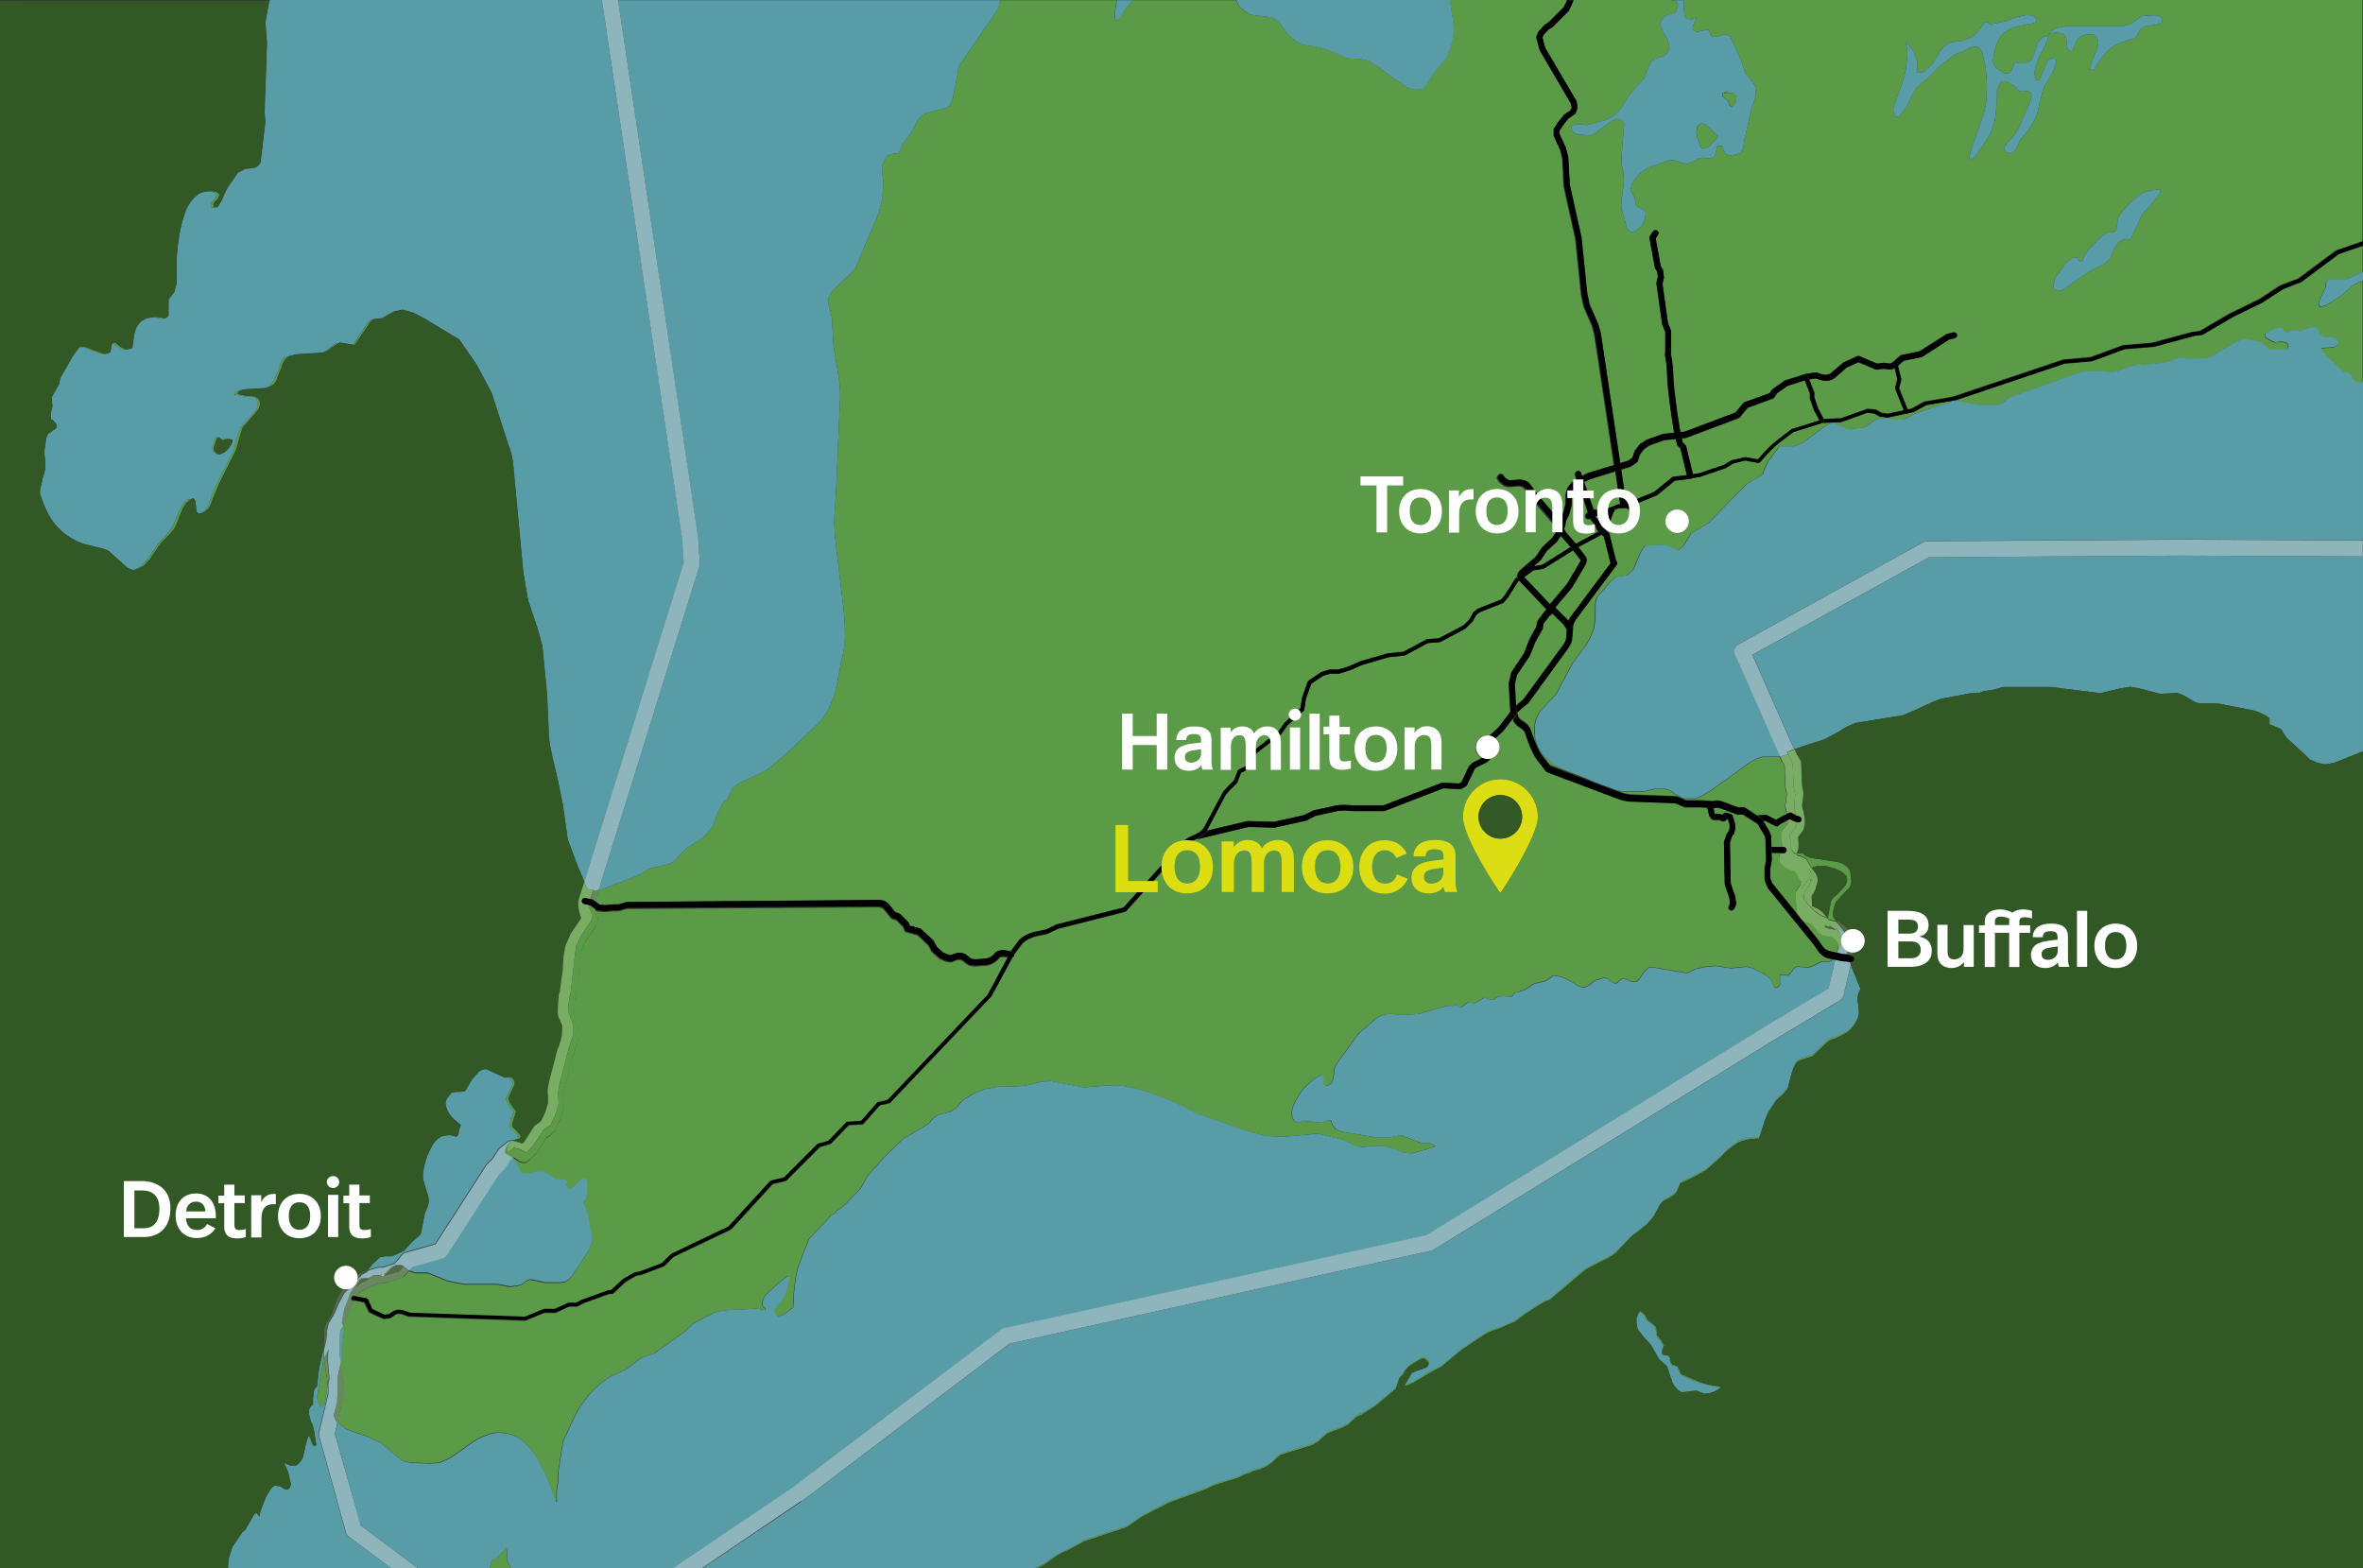 <?xml version="1.0" encoding="utf-8"?>
<!-- Generator: Adobe Illustrator 24.1.3, SVG Export Plug-In . SVG Version: 6.00 Build 0)  -->
<svg version="1.1" id="Layer_1" xmlns="http://www.w3.org/2000/svg" xmlns:xlink="http://www.w3.org/1999/xlink" x="0px" y="0px"
	 viewBox="0 0 1181.4 784.2" style="enable-background:new 0 0 1181.4 784.2;" xml:space="preserve">
<rect x="0" y="0" width="1181.4" height="784.2" fill="#333333" stroke="none"/>
<g>
	<path style="fill:#5B9A46;" d="M923,515.7l-5.5,2.7c-2,0.4-3.5,1.2-4.7,2.4l-6.3,6.3l-4.7,1.6c-2,0.4-3.1,1.2-3.9,2.4
		c-0.9,1.5-1.6,3.2-2,5c0.4-1.4,1-2.8,1.7-4c0.8-1.2,2-2,3.9-2.4l4.7-1.6l6.7-6.3c1.2-1.2,2.4-2,4.3-2.4l5.5-2.7
		c2-1.2,3.5-2.7,5.1-5.5c0.7-1.1,1.1-2.2,1.3-3.2c-0.2,0.7-0.6,1.4-1,2.2C926.5,512.9,925,514.5,923,515.7z"/>
	<path style="fill:#5B9A46;" d="M809.4,395.7c2.6,1.1,5,1.5,7.7,1.5h0.1L838,398c0.2,0,0.4,0,0.5,0.1l4.4,1.9h7.3l6.1,0.4
		c0.7-0.2,1.5-0.3,2.2-0.3c0.8,0,1.6,0.1,2.3,0.4l0,0l8,3h2.8c0.3,0,0.6,0.1,0.8,0.2l6.2,4l3.9-0.3c0.3,0,0.6,0,0.8,0.2l4.5,2.3l0,0
		c0.1-0.1,0.2-0.2,0.4-0.3l5.1-2.7l-0.7-2.8c-0.1-0.5-0.2-1-0.1-1.5l0.7-5.6l-0.2-1.3l-0.4-1.5c-0.1-0.3-0.1-0.5-0.1-0.8l-0.4-10.4
		l-1.1-1.8c-0.1-0.1-0.2-0.3-0.2-0.4l-1.1-2.4l-0.5,0.1H882c-1.2,0-2.4,0.4-4.3,1.2c-3.1,1.6-6.3,3.9-9.8,6.7l-10.6,7.5
		c-3.5,2.7-6.7,4.3-9.4,5.5h-6.3l-4.3-2.4c-1.2-1.2-2.8-2-4.7-2.4h-5.5l-5.1,1.2h-11.4c-0.8-0.1-1.6-0.2-2.3-0.4L809.4,395.7
		L809.4,395.7L809.4,395.7L809.4,395.7z"/>
	<path style="fill:#5B9A46;" d="M781.3,322.7L781.3,322.7c0.6-0.8,1-1.4,1.3-2.1s0.4-1.3,0.4-2.1v-0.1l0.3-3.5l-1.8-2.8l-5.7-5.6
		c0,0.1,0,0.1,0,0.2c-0.1,0.4-0.4,0.7-0.8,0.9l-0.5,0.2l-3.1,4.1l-0.3,2.3c0,0.2-0.1,0.4-0.2,0.5l-3.5,6.2l-2.8,7
		c0,0.1-0.1,0.2-0.2,0.3l-6.2,9.2l-1.1,4.6l0.6,10.9l3.7-3.1L781.3,322.7L781.3,322.7L781.3,322.7z"/>
	<path style="fill:#5B9A46;" d="M775,302c0.1-0.3,0.3-0.6,0.6-0.8c0,0,0-0.1,0.1-0.1l7.8-9.3l6.6-11.2c0.1-0.2,0.1-0.4,0.1-0.5
		s0-0.3-0.1-0.4l-3.6-4.6l-14.7,9.2c-0.1,0.1-0.2,0.1-0.4,0.1l-4.9,0.8l-4.6,3.4l12.6,13.3c0.1,0.1,0.2,0.2,0.4,0.3
		C775,302.1,775,302.1,775,302L775,302L775,302z"/>
	<path style="fill:#5B9A46;" d="M889.3,412.7c-0.5,0.5-1.2,0.6-1.7,0.3l-5.1-2.6l-0.8,0.1l2.8,4.7l0.1,0.2l0.8,2
		c0.1,0.2,0.1,0.3,0.1,0.5l0.2,5.5h5.2l0.2-0.6V422l-0.4-3.7c0-0.2,0-0.2,0-0.4v-0.8c0-0.9,0.3-1.7,0.8-2.5l2.3-3l0.3-0.4
		c0-0.3,0.1-0.5,0.1-0.8c0-0.2,0-0.4,0-0.6L890,412L889.3,412.7L889.3,412.7L889.3,412.7z"/>
	<path style="fill:#5B9A46;" d="M785.2,273.5l-4.8-5.5c-0.1-0.1-0.1-0.2-0.2-0.3l0,0l-1.8,2.7c-0.1,0.1-0.1,0.2-0.2,0.3l-5,4.6
		l-3,4.5c-0.1,0.1-0.2,0.2-0.3,0.3l-3.4,2.9l4.5-0.7L785.2,273.5L785.2,273.5L785.2,273.5z"/>
	<polygon style="fill:#5B9A46;" points="128.3,756.5 128.5,756.6 128.4,756.5 	"/>
	<path style="fill:#5B9A46;" d="M200.4,639l-6.3,2l-1.2,0.4c-0.4,0.1-0.8,0.2-1.3,0.2h-1.5l-2.3,0.6l-6.3,2.8l-1.6,1.3l-0.3,0.2
		l-0.4,0.3l-1.1,1.9l4.9,0.9c0.3,0.1,0.6,0.3,0.7,0.6l2.2,4.8l6.1,2.8l2.2-0.3l1.4-1c1.2-0.9,2.4-1.2,3.6-1.2c0.7,0,1.3,0.1,2,0.3
		h0.1l3.4,1.2l57.5,2l9.2-3.8c0.1,0,0.2-0.1,0.4-0.1h5.3l6.5-3c0.1-0.1,0.3-0.1,0.4-0.1h3.7l2.9-1.5h0.1l13-4.7
		c0.1,0,0.2-0.1,0.3-0.1h1.2l6-5.6l0.2-0.1l5.5-3.1c0.1-0.1,0.2-0.1,0.3-0.1l2.3-0.4l11.1-4.2l4.5-4.5c0.1-0.1,0.2-0.2,0.3-0.2
		l28.5-13.6l20.8-22.7c0.1-0.2,0.3-0.2,0.5-0.3l6.4-1.5l16.7-16.7c0.1-0.1,0.3-0.2,0.4-0.2l5.2-1.5l8.9-9.2c0.2-0.2,0.4-0.3,0.7-0.3
		l6.7-0.4l8-9.1c0.1-0.2,0.3-0.3,0.5-0.3l4.8-1.1l50.1-52.7l10.1-18.8c-1-0.2-1.8-0.3-2.4-0.3s-1.1,0.1-1.4,0.2s-0.4,0.2-0.4,0.3
		v0.1c-1.5,1.9-3.7,3.2-6,3.7h-0.2l-5.9,0.4c-0.1,0-0.2,0-0.4,0l-2.4-0.4c-0.2,0-0.5-0.1-0.7-0.3l-2.9-2.2l-1.1-0.3h-1.2l-0.9,0.3
		l-2,0.8c-0.3,0.1-0.6,0.1-0.9,0.1l-2-0.4c-0.1,0-0.2,0-0.3-0.1l-2.8-1.2c-0.1-0.1-0.3-0.1-0.4-0.3l-3.5-3.1
		c-0.1-0.1-0.2-0.3-0.3-0.4l-1.5-2.9l-5.4-5.1l-3.9-1.1l-1.6-0.4c-0.5-0.1-0.9-0.5-1-0.9l-0.7-1.7l-3.4-3.4l-2.1-0.7
		c-0.3-0.1-0.5-0.3-0.7-0.5l-3.4-4.2c-0.5-0.5-0.9-0.7-1.3-0.9c-0.5-0.2-1-0.3-1.9-0.3l-125.4,0.8l-3.7,1.1c-0.1,0-0.3,0.1-0.4,0.1
		h-3l-3.8,0.4c-0.1,0-0.2,0-0.3,0l-3.5-0.4c-0.3,0-0.5-0.1-0.7-0.3l-0.6-0.5c0.1,0.3,0.1,0.6,0.2,0.8c0.1,0.3,0.1,0.4,0.2,0.4
		c1,1,1.4,2.5,1,4l-0.8,2.7c-0.1,0.4-0.3,0.8-0.5,1.1l-4.9,7.2l-2.1,4.7l-0.7,3.9v0.3l-0.4,6.7v0.3l-0.4,3.1l0,0l-1.2,8.6
		c-0.1,0.4-0.2,0.8-0.4,1.2v0.1l-0.3,5.4v1.4l2.1,4.7c0.2,0.6,0.4,1.2,0.3,1.9l-0.4,5.9c0,0.2,0,0.5-0.1,0.7l-0.3,1.1l0,0l0,0l0,0
		c0,0.1,0,0.2,0,0.3l0,0l0,0l0,0c0,0.3-0.1,0.6-0.2,0.8l-1.6,5c-0.1,0.4-0.3,0.8-0.6,1.2l-4,15.4c-0.1,0.7-0.3,1.3-0.4,1.8
		s-0.1,0.8-0.1,0.9c0.1,0.4,0.2,0.7,0.2,1.1v5.1c0,0.4,0,0.8-0.2,1.1l-1.6,5.5c-0.1,0.2-0.1,0.4-0.2,0.6l-2.4,5.1
		c-0.2,0.4-0.5,0.8-0.8,1.1l-1.6,1.6c-0.2,0.2-0.5,0.4-0.8,0.6l-1.2,0.7l-4.6,7.1c-0.2,0.2-0.3,0.5-0.5,0.7l-3.5,3.5
		c-0.8,0.8-1.8,1.2-2.8,1.2c-0.8,0-1.5-0.2-2.2-0.6l-2.6-1.7l-0.5-0.1l-0.3,0.2l0.3,0.2l1.6,2.4l1.6,3.1c0.4,1.2,1.2,1.6,2,2h2.8
		l3.1-0.8h3.5c1.6,0.4,2.8,0.8,3.5,1.6l3.1,2l4.7,0.4l1.2,1.2l-0.4,1.6l0.4,1.2l1.2,0.8l2.4-2l2.4-2.4l2.4-1.2l1.2,0.8l0.4,2.8
		l-0.4,6.7l-1.6,2.4l1.2,2.4l0.8,2.4l2.4,11.8v2.4l-1.6,4.3L286,638c-1.6,2-2.8,2.7-3.5,3.1l-2.8,0.4h-7.1l-7.5-1.6
		c-1.2,0.4-2.4,0.8-3.1,1.6c-0.8,0.8-2,1.2-3.5,1.6l-3.9,0.4l-5.9-1.2H232l-8.3-1.6l-4.7-2l-5.1-2h-6.3l-3.2-1.1l-2.3,2.6
		C201.7,638.4,201,638.8,200.4,639L200.4,639L200.4,639z"/>
	<polygon style="fill:#5B9A46;" points="245.8,780.2 245.8,780.3 244.7,783.7 244.7,784.2 244.8,784.2 244.8,783.6 	"/>
	<path style="fill:#5B9A46;" d="M785.4,308.2l19.8-26.6l-3.3-13.3l-1.2-1l-11.6,6.2l3.4,4.4c0.1,0.1,0.1,0.2,0.2,0.2
		c0.3,0.6,0.5,1.2,0.5,1.9s-0.2,1.3-0.5,1.9v0.1l-6.7,11.4l-0.1,0.2L778,303l0,0c-0.1,0.1-0.1,0.1-0.2,0.2c-0.1,0.3-0.1,0.4-0.1,0.5
		s0,0.1,0,0.1s0,0.1,0.1,0.1l0.1,0.1l5.9,5.9c0.1,0.1,0.1,0.2,0.2,0.2l0.2,0.2c0.3-0.7,0.6-1.4,1.1-2.2L785.4,308.2L785.4,308.2
		L785.4,308.2z"/>
	<path style="fill:#5B9A46;" d="M913.4,478.3c-1.5-0.5-2.9-1.5-4.1-2.8l-0.1-0.2l-2.4-3.5l-23.2-28.6c-0.1-0.1-0.2-0.3-0.2-0.4
		l-1.2-3.1c-0.1-0.2-0.1-0.4-0.1-0.5v-5.1v-0.3l0.8-4.1l-0.4-11.4l-0.7-1.6l-3.3-5.5l-0.6-0.4c-0.6,0-1.1-0.4-1.4-0.9l-5.3-3.4h-2.7
		c-0.2,0-0.4,0-0.5-0.1l-8.3-3.1c-0.5-0.1-0.9-0.2-1.3-0.2s-1,0.1-1.7,0.2c-0.1,0-0.1,0-0.2,0l0.4,1.7l0,0l0.3,1.7l0.2,0.2h2.3
		c0.2,0,0.5,0,0.7,0.2l0.7,0.3l0.8-0.8c0.4-0.4,1-0.5,1.5-0.3l2,0.7c0.5,0.2,0.8,0.5,0.9,1l1.1,3.6c0,0.1,0.1,0.3,0.1,0.4v2.3
		c0,0.1,0,0.2,0,0.4l-0.4,1.6c0,0.2-0.1,0.3-0.2,0.5l-1,1.4l-1,3.1l0.4,20.3l2.2,6.5c0,0.1,0.1,0.2,0.1,0.3l0.4,3.5
		c0,0.3,0,0.6-0.2,0.8l-0.8,1.6l0,0c-0.4,0.7-1.3,1-2,0.7s-1-1.3-0.7-2l0.6-1.2l-0.3-2.9l-2.2-6.5c0-0.1-0.1-0.3-0.1-0.5l-0.4-20.8
		c0-0.2,0-0.4,0.1-0.5l1.2-3.5c0-0.1,0.1-0.2,0.2-0.4l1-1.4l0.3-1.2v-1.9l-0.8-2.7l-0.4-0.1l-0.9,0.9c-0.5,0.4-1.1,0.5-1.7,0.2
		l-1.3-0.6h-2.8c-0.5,0-0.9-0.2-1.2-0.6l-0.8-1.1c-0.1-0.2-0.2-0.4-0.3-0.6l-0.4-2l-0.6-2.5l-3.4-0.2h-7.5c-0.2,0-0.4,0-0.6-0.1
		l-4.5-1.9l-20.6-0.8c-2.9,0-5.8-0.4-8.8-1.7l0,0l-34.6-13c-0.3-0.1-0.5-0.3-0.7-0.5l-4.3-5.5l0,0c-2.2-3-4.1-7.5-6.1-13.4v-0.1
		c-0.1-0.5-0.4-1-0.8-1.4c-0.5-0.5-1.1-1-2-1.6l0,0c-0.8-0.5-1.6-1.1-2.2-1.9c-0.4-0.5-0.8-1.1-1.1-1.7l-4.7,6.1l-0.2,0.2l-3.8,3.5
		c1.2,1.1,2,2.6,2,4.4c0,2.7-1.9,5-4.4,5.7l-1.7,1.7c-0.1,0.1-0.2,0.2-0.4,0.3l-5.3,2.6l-0.8,0.8l-3.8,8c-0.1,0.3-0.3,0.5-0.6,0.6
		l-2,1.2c-0.2,0.1-0.5,0.2-0.8,0.2l-8.4-0.4l-29.2,11.3c-0.2,0.1-0.3,0.1-0.5,0.1h-15.6c-1.8-0.2-3.3-0.3-4.6-0.3s-2.4,0.1-3.2,0.3
		l-10.8,2.4l-4.5,2.3c-0.1,0.1-0.2,0.1-0.4,0.1l-15.7,3.5c-0.1,0-0.2,0-0.4,0l-12.4-0.4l-24.6,5.9l0,0c-0.3,0.1-0.6,0-0.8,0l-1,0.4
		h-0.1c-2.2,0.7-4.4,2.1-6.2,4.4l0,0l-28.3,31.4c-0.1,0.1-0.3,0.2-0.5,0.3l-33.8,8.6l-5,2.4l-0.2,0.1l-5.8,1.2
		c-2.7,0.8-4.8,1.8-6.6,3.6l-4,5.3c0,0.2,0,0.4,0,0.6c-0.1,0.5-0.5,0.9-1,1l-10.5,19.5l-0.2,0.2l-50.4,53c-0.1,0.1-0.3,0.2-0.5,0.3
		l-4.8,1.1l-8.1,9.2c-0.2,0.2-0.4,0.3-0.7,0.3l-6.7,0.4l-8.8,9.1c-0.1,0.1-0.3,0.2-0.4,0.3l-5.2,1.5l-16.7,16.7
		c-0.1,0.1-0.3,0.2-0.5,0.3l-6.4,1.5l-20.7,22.6c-0.1,0.1-0.2,0.2-0.3,0.2l-28.5,13.6l-4.6,4.6c-0.1,0.1-0.2,0.2-0.4,0.2l-11.4,4.3
		h-0.2L318,638l-5.2,3l-6.2,5.8c-0.2,0.2-0.4,0.3-0.7,0.3h-1.4l-12.8,4.6l-3,1.6c-0.1,0.1-0.3,0.1-0.5,0.1h-3.7l-6.5,3
		c-0.1,0.1-0.3,0.1-0.4,0.1H272l-9.2,3.8c-0.1,0.1-0.3,0.1-0.4,0.1l-57.9-2c-0.1,0-0.2,0-0.3,0l-3.4-1.2c-0.5-0.1-1-0.2-1.5-0.2
		c-0.8,0-1.5,0.2-2.4,0.8l-1.6,1.2c-0.1,0.1-0.3,0.2-0.5,0.2l-2.8,0.4c-0.2,0-0.4,0-0.6-0.1l-6.7-3.1c-0.2-0.1-0.4-0.3-0.5-0.5
		l-2.2-4.6l-5-1l-1.5,2.6l-2.7,7.8c-0.1,0.3-0.3,0.7-0.5,1l-1,1.4l0,0c0.1,0.5,0.2,1,0.2,1.6l-0.8,8.6v5.5l-0.5,2.3l1.6,11
		c0,0.2,0,0.4,0,0.6v4.3c0,0.3,0,0.6-0.1,0.9l-3.1,13.1l3.6,3l2.8,1.2l7.9,2.7c2,0.8,4.7,2,7.5,3.5l3.9,3.1l4.3,3.9
		c1.2,1.2,2.8,2,4.7,2.4l1.6,0.4l9.8,0.4l5.1-0.4c2.8-1.2,5.5-2.4,7.5-3.9l7.1-5.1c2.8-2,5.1-3.5,7.5-4.3c2.8-1.2,5.5-2,9.1-1.6
		c3.5,0.4,6.7,1.2,9.1,3.1c2.8,2,5.1,4.7,7.1,7.5l5.1,9.4l3.5,8.6l0.8,3.1l1.2,2.7h0.4v-5.5l0.8-5.5V736l2.4-15.3l2.4-5.1
		c2.4-5.9,5.1-11,8.3-15.3c3.5-4.7,7.5-8.6,12.6-11.8l4.3-2l3.5-1.6l7.9-5.9l6.7-2.4l15.4-11l3.5-3.5l5.5-3.1l6.3-3.1l5.1-0.8
		l15-0.8l4.7,0.8v-0.8l-1.2-0.8l-0.4-2l0.4-2l1.2-2l7.9-7.1l3.1-2.4l0.8,0.4v2L394,642c-0.4,2.7-1.6,5.5-3.1,8.2l-2,2l-1.6,2.4
		c-0.4,1.2,0,2,0.8,2.7l0.8,0.8l2.8-0.8l4.7-3.5l0.4-7.5l0.4-3.5c0.4-3.1,0.8-6.7,2-10.2l5.1-13l11-11.8l2.4-1.6l0.4-0.8
		c1.2-0.4,2.4-1.6,3.9-2.7l7.9-8.2l3.9-6.7l8.3-9.4l9.4-9l12.6-7.5l2-2.4c0.4-0.4,1.2-1.2,2.8-2l5.9-1.6c1.6-0.8,2.8-1.6,3.5-2.4
		l3.1-3.5l5.1-3.1l5.9-2.4l6.7-1.2h6.3l6.7-0.4l8.3-2l4.7-0.4l8.3,1.6l8.3,1.6l9.8-0.8c3.5-0.4,6.7-0.4,9.4,0
		c3.1,0.4,6.7,1.2,11,2.4l10.6,3.9c3.1,1.2,5.9,2.4,7.9,3.5l7.9,3.9l20.9,7.5c4.7,1.6,9.4,2.7,13.8,3.9l8.7,0.4l16.9-1.6l13,3.1
		l3.1,1.6l3.5,1.6c2,0.4,3.9,0.4,6.7,0h7.1l4.7,1.2l4.7,2l4.3,0.4l5.9-1.6l5.9-2c-0.8-0.8-2-1.2-3.1-1.6h-3.9l-7.1-2.7l-3.1-1.2
		l-6.3,1.2h-5.5l-16.1-2.7c-2.4-0.4-3.9-1.2-4.7-1.6l-1.6-2l-0.8-2.4l-2.8,0.4l-2,0.8l-7.9-0.8c-1.2-0.4-2.4,0-3.5,0.8l-1.6-0.4
		c-1.6-1.6-2-3.5-1.6-5.9s1.6-4.7,3.5-7.5c1.2-2.4,3.1-4.3,5.5-6.3c2-2,3.9-3.1,5.5-3.5l1.2,0.8l0.4,1.2l-0.8,1.2l0.4,1.2l1.2,0.8
		l1.6-0.4c1.2-0.8,1.6-1.6,2-2.8l0.8-6.3l2.4-3.5l9.4-13l8.7-7.5c2-1.6,4.3-2.4,7.1-2.4h0.8l5.9,0.4l7.5-0.4l13.4-3.9l5.9-0.4
		l1.2,0.8h1.2l3.1-2.4h1.6l1.2,0.8l5.5-3.1l3.1,1.2l2-0.4l1.2-1.2l2.8-0.4l2.4,0.4h2l1.6-2l1.6-0.4l1.2-0.4c1.2-0.4,2.4-0.8,3.5-1.6
		c1.6-1.2,2.8-2,3.9-2.4l5.1-1.2l2-1.2l2-1.6c2.8,0.4,4.7,0.8,6.3,1.6l4.3,2.4c1.2,1.2,2.8,1.6,3.9,2c1.2,0,2.4-0.4,3.5-1.2l3.1-2.4
		l4.3-1.2c1.2,0,2.8,0.8,4.3,2.4l1.6,0.4l3.1-2.4l2.4,0.4l2.4,1.2h2.4l1.6-1.6l2-3.1l2.4-2.4h3.1l16.1,2.7l4.3-2l5.5-1.2l4.7-0.4
		l7.5,1.2l7.9-0.8c1.6,0.4,3.5,0.8,5.5,2c2,0.8,3.9,2,5.1,3.1c1.6,1.2,2.4,2.7,2.8,4.7l1.2,0.8l1.2-0.4c0.8-0.8,1.2-1.6,0.8-2.7
		v-3.1l0.8-0.4l3.5,0.4l2-2.4c0.4-1.2,1.2-1.6,2.4-2l5.9,0.4l2.8-1.2l3.1-1.6h3.1c1.2,0,2-0.4,2.8-1.2l0.3-0.5l-3.2-0.7L913.4,478.3
		L913.4,478.3L913.4,478.3z M750.1,446.4c-0.4,0-18.7-28.1-18.7-38c0-10.4,8.4-18.8,18.7-18.8s18.7,8.4,18.8,18.8
		C768.9,418.3,750.5,446.4,750.1,446.4z"/>
	<path style="fill:#5B9A46;" d="M885.9,429.7c0,0.1,0,0.2,0,0.3l-0.8,4.2v4.7l1,2.6l14.1,17.4l-1.4-2.2c-0.4-0.6-0.6-1.3-0.7-2
		l-0.4-7.5c0-0.8,0.2-1.7,0.6-2.4l1.7-2.7l0.2-0.7l0.3-1.1l-0.8-1.1c-0.1-0.1-0.2-0.3-0.3-0.5l-2-3.4l-2.1-0.7l0,0
		c-1-0.3-1.8-0.8-2.7-1.3c-0.8-0.5-1.5-1.1-2.2-1.9c-0.9-1-1.2-2.4-0.8-3.8l0.4-1.4h-4.3L885.9,429.7L885.9,429.7L885.9,429.7z"/>
	<polygon style="fill:#5B9A46;" points="158.9,700.8 160.1,703.2 160.9,703.2 162.1,702 162.5,700.8 163.9,692.5 161.9,678.7 
		161.9,678.7 158.5,698.4 	"/>
	<polygon style="fill:#5B9A46;" points="252.9,774 252.9,774 248.2,779 248.3,779 	"/>
	<path style="fill:#5B9A46;" d="M909.2,470.1l2.3,3.4c0.9,1,1.9,1.6,2.8,1.9l4.1,0.9l0,0l0.5-3.2l-0.2-1.5l-0.5-1.5
		c-0.6-0.8-1.2-1.4-1.8-1.8l-0.4-0.1l-4.9-1.2c-1.2-0.3-2.1-1-2.7-2.1l-0.2-0.3l-2.3-2.6c-0.3-0.3-0.6-0.5-1.1-0.8
		c-0.3-0.2-0.6-0.3-1-0.4h-0.2c-1,0-2-0.4-2.7-1.1L909.2,470.1L909.2,470.1L909.2,470.1L909.2,470.1z"/>
	<path style="fill:#5B9A46;" d="M801.5,258h-0.3h-2.6l-1-0.1l0.2,0.7l1.7,2.1c0.1,0.1,0.2,0.2,0.2,0.4l1.1,2.5l0.6,0.5l0.5-0.7
		l2.1-5.8c-0.1,0-0.1,0.1-0.2,0.1L801.5,258L801.5,258L801.5,258z"/>
	<path style="fill:#5B9A46;" d="M624.1,410.6l12.4,0.4l15.3-3.4l4.5-2.3c0.1-0.1,0.2-0.1,0.4-0.1l11-2.4l0,0
		c1.1-0.2,2.4-0.3,3.8-0.3s3,0.1,4.8,0.3h15l29.2-11.3c0.2-0.1,0.4-0.1,0.6-0.1l8.2,0.4l1.2-0.7l3.7-7.8c0.1-0.1,0.2-0.3,0.3-0.4
		l1.2-1.2c0.1-0.1,0.2-0.2,0.4-0.3l4.8-2.4c-2-1-3.3-3-3.3-5.3c0-3.3,2.6-5.9,5.9-5.9c0.3,0,0.7,0,1,0.1l4.6-4.2l5.9-7.7l-0.8-14
		c0-0.1,0-0.3,0-0.4l1.2-5.1c0-0.2,0.1-0.3,0.2-0.5l6.2-9.3l2.7-7l0.1-0.2l3.4-6.1l0.4-2.4c0-0.2,0.1-0.5,0.3-0.7l3.5-4.7
		c0.1-0.2,0.3-0.3,0.5-0.5l0.2-0.1c0-0.1,0-0.2,0-0.3c0-0.2,0-0.2-0.1-0.3c0,0-0.1-0.1-0.2-0.2c-0.1-0.1-0.2-0.2-0.3-0.3l-12.9-13.6
		l-0.5,0.4l-5,8l-0.1,0.1l-2,2.4c-0.1,0.1-0.2,0.2-0.4,0.3l-11.7,4.6l-1.7,1.4l-1.9,3.3l-0.2,0.2l-3.1,3.1c-0.1,0.1-0.2,0.1-0.2,0.2
		L720,321c-0.1,0.1-0.3,0.1-0.4,0.1l-5.7,0.4l-11.6,6.2c-0.1,0.1-0.2,0.1-0.4,0.1l-7.8,0.8l-13.2,3.9l-6.2,2.7h-0.1l-5.1,1.6
		c-0.1,0-0.2,0-0.3,0H665l-3.6,1.1l-5.9,4l-2.7,7.5l-0.8,5.4c0,0.2-0.2,0.4-0.3,0.6l-8.2,7.4l-3,4.2l-0.2,0.2l-12.4,9.6l-3.4,7.3
		c-0.1,0.2-0.2,0.4-0.5,0.5l-3.6,1.8l-1.9,4.8c0,0.1-0.1,0.2-0.2,0.4l-2.8,2.7l-2.7,3l-9.3,17.6l-0.1,0.1l-0.2,0.3l20.3-4.8
		C623.8,410.6,624,410.5,624.1,410.6L624.1,410.6L624.1,410.6z"/>
	<path style="fill:#5B9A46;" d="M1134.4,359.4v2.7l0.7,0.3v-2.5C1134.8,359.7,1134.6,359.5,1134.4,359.4z"/>
	<path style="fill:#5B9A46;" d="M901.4,428.4c0.9,0.3,1.7,0.9,2.1,1.7l2.2,3.7l2.7-0.8h4.7l3.9,1.2c3.5,1.2,5.5,2.7,6.3,4.3
		c0.3,1.3,0.3,2.8-0.9,4.4l-3.9,4.3c-1.6,1.2-2.8,2.4-3.1,3.5l-0.8,4.3l-0.8,3.9h-0.1l0.8,0.9l3.5,0.8l0,0c-1-1.1-1.6-2.2-1.6-3.5
		l0.4-3.1l1.2-3.1l3.5-3.9l3.1-3.1c0.8-1.2,1.2-3.1,0.8-5.1c0-2-0.4-3.9-1.6-5.1s-3.1-2.4-5.1-2.7l-13-2c-2-0.4-3.5-1.2-4.3-2.4h-3
		l-0.2,0.7L901.4,428.4L901.4,428.4L901.4,428.4z"/>
	<polygon style="fill:#5B9A46;" points="1140.8,365.3 1141.7,366.6 1141,365.4 	"/>
	<path style="fill:#5B9A46;" d="M1150.4,141.1l-0.2,0.1l-9,3.5l-10.1,6.6l-0.1,0.1l-14.6,7.1l-15.4,9c-0.1,0.1-0.2,0.1-0.4,0.1
		l-3.4,0.4l-20.4,5.5h-0.2l-14.5,1.2l-16,5.9l-0.3,0.1l-13.7,1.2l-54.7,18.4l1,0.3l1.6,0.4l8.7,1.6h9.1c1.2,0,2.4-0.4,3.5-1.2
		l2.8-2.4l33.1-11.8l3.9-1.2l9.1-0.4l2,0.4l2.4,0.4c2.8-0.4,5.1-0.8,7.1-2l6.3-2h1.6l1.2,0.4l12.6-1.6l5.1-2l1.2-0.4l5.5,0.8h6.3
		c2.4-0.4,4.7-1.6,7.5-3.5l7.5-4.3c2.8-1.6,5.1-2.4,7.5-2l5.1,1.2c1.2,0.4,1.6,0.8,2,1.2l3.1,2.7h8.7l0.8-0.8v-2l-1.2-0.8l-2.4-0.4
		l-2.8,0.4c-1.2-0.4-2.8-1.2-5.1-2.7l0.4-2l3.9-2l4.3-0.8l0.8,0.8v1.6l1.6,0.4l2.8-1.2h0.4l3.5,0.4l4.7-2h2.4l1.6,0.8l0.8,2.4
		c0.4,0.8,1.2,1.2,2.4,1.6h3.1l2.8,0.8l1.2,2.4c-0.4,1.2-1.2,1.6-2.4,2l-6.3,0.4c0.4,1.2,1.6,2.4,2.8,3.9l8.3,7.9l2.4,0.4l1.6,1.2
		l0.8,2.4l2.8,1.6l2.3-0.7v-50.1l-1.6,0.2l-3.1,1.6l-6.3,5.5l-7.5,4.7h-0.4l-2.4,0.8l-0.8-1.2c0-0.8,0.4-2,1.2-3.9l2.4-4.7
		c-0.3-2.6,0.5-3.4,1.3-3.8h8.3l8.9-4v-13l-12.2,4.2L1150.4,141.1L1150.4,141.1L1150.4,141.1z"/>
	<path style="fill:#5B9A46;" d="M799,255h2.2l2-0.3l2.2-1.1c0.3-0.1,0.6-0.2,0.9-0.1l0.2-0.2c0.1-0.1,0.2-0.2,0.3-0.2l2-0.8
		c0.1-0.1,0.2-0.1,0.4-0.1h1c-0.2-0.2-0.3-0.4-0.3-0.7l-2.3-15.7l-12.9,4L792,241l4.6,13.7L799,255L799,255L799,255z"/>
	<path style="fill:#5B9A46;" d="M128.9,757.8c0-0.2,0-0.5,0.1-0.7l-0.5-0.5L128.9,757.8L128.9,757.8L128.9,757.8z"/>
	<path style="fill:#5B9A46;" d="M255.3,539.7c0.8,1.2,1.2,2,0.8,3.1l-3.1,6.7l0.8,2.4l3.1,4.3l-1.6,3.5l-0.4,3.9l2.4,2.4l2,2.4
		l-0.6,1.2c0.3,0,0.7-0.1,1-0.1l0.8-1.6l-2-2.4l-2.4-2.4c0-1.2,0.4-2.4,0.8-3.5l1.2-3.9l-3.1-4.3l-0.8-2.4l3.1-6.7
		c0.4-1.2,0-2-0.8-3.1c-0.4-0.4-1.2-0.8-2-0.8l-0.5,0.1C254.4,539.2,255,539.4,255.3,539.7z"/>
	<polygon style="fill:#5B9A46;" points="154.9,718.2 154.4,718.2 155,719.5 155.8,721.9 156.2,722.3 156.4,722.2 155.7,720.2 	"/>
	<path style="fill:#5B9A46;" d="M907.1,205.2L907,205l-2-5.9c0-0.1,0-0.2,0-0.3v-2.2l-2.5-6.4l-8.8,2.8l-5.1,3.6l-1.5,2.2
		c-0.2,0.3-0.4,0.5-0.7,0.6l-12.6,4.6l-4,4.8c-0.2,0.2-0.4,0.4-0.6,0.4l-26,9.8c-0.1,0-0.2,0.1-0.4,0.1l-1.9,0.2l0.4,1.9l1.3,1.3
		c0.2,0.2,0.3,0.4,0.4,0.7l3.4,14l3.2-0.4l12.4-4.2l3.8-2.3c0.1-0.1,0.2-0.1,0.3-0.1l6.3-1.6c0.1,0,0.3,0,0.4,0l6.1,1.1
		c3.8-4.5,7.3-7.9,10-9.9l0,0l6.7-5.1c0.1-0.1,0.2-0.1,0.3-0.2l13.8-4.3l-1.5-2.9L907.1,205.2z"/>
	<path style="fill:#5B9A46;" d="M813.8,251.1l0.3,0.2l13.1-5.4l9-7.4c0.2-0.1,0.3-0.2,0.5-0.2l6.7-0.8l-3.2-13.2l-1.3-1.3
		c-0.2-0.2-0.3-0.5-0.4-0.7l-0.6-2.7l-5.9,0.6l-7.2,2.6l-2.7,1.8l-2.1,2.7l-1.1,3.3c-0.1,0.3-0.3,0.6-0.5,0.7l-2.8,2
		c-0.1,0.1-0.3,0.2-0.4,0.2l-4.6,1.4l2.3,15.5L813.8,251.1L813.8,251.1L813.8,251.1z"/>
	<path style="fill:#5B9A46;" d="M947.5,193.7l1.1-4.1l-1.3-5.5l-1.5,0.6c-0.2,0.1-0.5,0.1-0.7,0.1l-3.3-0.4l-3.3,0.4
		c-0.3,0-0.5,0-0.8-0.1l-8.5-3.6l-5.9,2.7l-5.3,4.6l0,0c-1.3,1.3-3.1,2-5,2c-1,0-2-0.2-3-0.5h-0.1l-2-0.7l-3.3,0.5l2.5,6.3
		c0,0.1,0.1,0.2,0.1,0.4v2.2l1.9,5.6l1,1.8l0,0l1.8,3.4l8.7-0.4l12.9-4.6c0.1-0.1,0.3-0.1,0.4-0.1l3.9,0.4c0.1,0,0.3,0.1,0.4,0.1
		l2.6,1.5l3.1,0.4l8.1-1.7l-4.3-10.8C947.5,194.1,947.4,193.9,947.5,193.7L947.5,193.7L947.5,193.7z"/>
	<path style="fill:#5B9A46;" d="M256.3,570.3L256.3,570.3c0.3-0.2,0.6-0.3,0.9-0.4c-0.4,0-0.9,0.2-1.3,0.4
		C256.1,570.3,256.2,570.3,256.3,570.3L256.3,570.3L256.3,570.3z"/>
	<path style="fill:#5B9A46;" d="M844.4,239.3l-7.2,0.9l-8.9,7.3c-0.1,0.1-0.2,0.1-0.3,0.1l-11.7,4.8l1.9,1.5
		c0.7,0.5,0.8,1.5,0.2,2.1c-0.5,0.6-1.5,0.8-2.1,0.2l-1.9-1.5l-1.8-0.9l-0.1,0.1c-0.1,0.1-0.2,0.1-0.4,0.1h-2.9l-1.6,0.6l-0.3,0.3
		c0,0.5-0.3,1-0.8,1.2l0,0l-2.8,7.8l-0.1,0.2l-0.7,1.1l1.2,1c0.2,0.2,0.4,0.5,0.5,0.8l3.3,13.3c0.6,0.5,0.8,1.4,0.3,2.1l-20.5,27.4
		c-0.5,0.9-0.9,1.6-1.1,2.3c-0.2,0.7-0.3,1.3-0.3,2l0,0v0.1l-0.4,4.3l0,0c0,1.1-0.3,2.2-0.7,3.1c-0.4,1-1,1.9-1.6,2.7l0,0
		l-19.7,27.1c-0.1,0.1-0.2,0.2-0.2,0.3l-4.9,4.1c-0.1,0.2-0.2,0.5-0.2,0.8c0,0.2,0,0.4,0.1,0.6c0.2,0.7,0.5,1.3,0.9,1.7
		s0.9,0.9,1.5,1.2l0,0c1,0.6,1.9,1.3,2.6,2c0.7,0.7,1.2,1.6,1.5,2.6l0,0c2,5.8,3.9,10.1,5.7,12.6l4,5.1l22.2,8.3l-9.6-4.2
		c-3.9-1.2-7.5-2.7-10.6-4.7s-5.5-4.3-7.5-7.5c-1.2-2-2-4.3-2.4-7.1V363l0.8-3.5l2-3.9l7.9-8.2l8.3-15.7l6.7-9
		c2-3.1,3.1-5.9,3.9-8.2c0.4-2.4,0.8-4.3,0.8-6.3v-4.7c0-2,0.4-3.5,0.8-4.7l6.7-7.9l2.8-2.4h0.4l5.1-0.8l3.1-2.7l3.9-9
		c0.8-1.6,1.6-2.7,2-3.1l8.3-0.4l3.1,0.4l5.1,2.4c1.2-0.8,2.4-1.6,3.1-2.7l3.5-5.9l4.3-2.4l4.3-2.7l18.9-19.2l2.8-2l3.1-1.6l2.4-1.6
		l0.8-2.4l1.2-2.4l0.4-1.2l5.9-7.9h6.7c2.4-0.4,4.7-1.6,6.7-3.1l6.3-4.7c1.6-1.2,3.5-2.7,6.3-3.9c0.8,0,2,0.4,3.5,1.2l3.5,1.6
		l2.4,0.4l2-0.4l3.9-0.4c2-0.4,3.1-1.2,4.3-2.4c1.6-1.2,3.1-2,4.3-2.4h3.5l5.1,0.8l4.3-0.4l2.8-1.6l2.4-1.2l7.1-2.4l7.5-2.4l2.4-0.8
		c0.4-0.3,0.8-0.5,1.1-0.7l-12.7,2.1l-6.2,3.4c-0.1,0.1-0.2,0.1-0.3,0.1l-12.6,2.7c-0.1,0-0.2,0-0.3,0l-3.5-0.4
		c-0.1,0-0.3-0.1-0.4-0.1l-2.6-1.5l-3.5-0.4l-12.8,4.6c-0.1,0-0.2,0.1-0.3,0.1l-9.3,0.4l-14.7,4.6l-6.6,5l0,0
		c-2.6,1.9-6.2,5.4-10,10c-0.2,0.3-0.6,0.4-1,0.4l-6.5-1.2l-5.9,1.5l-3.8,2.3l-0.2,0.1l-12.6,4.3l-0.2,0.1l-4,0.5
		c-0.2,0.1-0.3,0.2-0.6,0.3C844.9,239.5,844.6,239.4,844.4,239.3L844.4,239.3L844.4,239.3z M838.5,266.5c-3.3,0-5.9-2.6-5.9-5.9
		s2.6-5.9,5.9-5.9s5.9,2.6,5.9,5.9S841.8,266.5,838.5,266.5z"/>
	<path style="fill:#5B9A46;" d="M798.7,265.5c-0.2-0.1-0.3-0.3-0.4-0.5l-1.1-2.6l-1.8-2.1c-0.1-0.1-0.2-0.3-0.3-0.5l-0.2-0.4
		c-0.5,0.4-1.2,0.4-1.8-0.1c-0.7-0.5-0.8-1.5-0.2-2.1l0.9-1.1l-4.5-13.4l-1.7,1.2l-1.3,1.6l-0.7,2.6v4.1c0,0.1,0,0.2,0,0.4l-1.2,4.7
		c0,0.1-0.1,0.2-0.1,0.3l-1.5,2.9l-0.4,2.5l-0.1,0.2l-0.5,1.6l0.8,1.5l5.1,5.8L799,266L798.7,265.5L798.7,265.5L798.7,265.5z"/>
	<path style="fill:#5B9A46;" d="M714.4,680.3l-1.6-1.6c-1.2-0.4-2.4,0-3.5,0.8l-4.3,2.7c-1.2,1.2-2,2-2.4,2.7l-1.2,2l-1.6,1.6
		l-0.2,0.7l1.5-1.5l1.2-2c0.4-0.8,1.2-1.6,2.4-2.7l4.3-2.7c1.2-0.8,2.4-1.2,3.5-0.8l1.6,1.6c0.1,0.3,0.1,0.6,0.1,0.9
		C714.5,681.5,714.6,680.9,714.4,680.3L714.4,680.3L714.4,680.3z"/>
	<polygon style="fill:#5B9A46;" points="929.3,496.4 930.2,494.4 930.1,494.2 929.3,496.1 	"/>
	<path style="fill:#5B9A46;" d="M884.5,555.1c-0.8,1.2-1.6,2.7-2,4.7l-0.3,0.8l2-4.6l3.9-5.9l3.1-2.7l2.4-2.7l0.3-1l-5.5,5.5
		L884.5,555.1L884.5,555.1L884.5,555.1z"/>
	<path style="fill:#5B9A46;" d="M860.8,577.5l-7.5,6.7l-6.3,3.5l-6.7,3.1l-1.2,3.1c-0.4,1.2-1.2,2.4-2.4,3.1l-3.5,2
		c-1.2,0.4-2.4,1.6-3.1,2.7l-3.1,5.9l-3.1,3.5l-4.7,3.9l-4.7,3.9l-6.3,6.7c-2.4,2-4.7,3.1-7.5,4.3l-7.5,3.9l-3.1,2.4l-15,13
		c-1.6,0.4-3.5,1.6-5.5,2.7l-6.7,4.3l-5.5,3.9c-2,1.2-4.7,2.4-7.9,3.5c-2.8,0.8-5.5,2-7.9,3.5l-10.6,7.1l-9.8,8.2l-7.5,3.9l-6.7,4.3
		l-3.9,1.6h-0.6L702,693h0.8l3.9-1.6l7.1-4.3l7.1-3.9l9.8-8.2l10.6-7.1c2.4-1.6,5.1-2.7,7.9-3.5c2.8-1.2,5.5-2.4,8.3-3.5l5.1-3.9
		l6.7-4.3c2-1.2,3.9-2.4,5.5-2.7l18.1-15.3l7.5-3.9c2.8-1.2,5.1-2.4,7.5-4.3l6.3-6.7c1.2-1.6,2.8-2.7,4.7-3.9l4.7-3.9l3.1-3.5
		l3.1-5.9c0.8-1.2,2-2.4,3.1-2.7l3.5-2c1.2-0.8,2-2,2.4-3.1l1.2-3.1l6.7-3.1l6.3-3.5l7.5-6.7c2-2.4,4.7-4.7,7.9-6.7
		c2.8-1.6,6.7-2.4,11-2.4l0.3-0.9c-4.3,0-8.3,0.8-11,2.4C865.6,572.8,862.8,575.1,860.8,577.5L860.8,577.5L860.8,577.5z"/>
	<path style="fill:#5B9A46;" d="M521.6,782.8l5.9-4.3c1.6-1.2,3.9-2.4,6.7-3.5l7.9-4.3l21.3-7.1l3.9-2.7l3.9-2.7l13-6.7l19.3-7.1
		c2-1.2,3.5-1.6,4.3-2l11.4-3.5l3.1-1.6l3.5-1.2l0.4-0.4l3.1-0.8l3.9-1.6l2.8-2l2.8-2.7l1.6-1.2l15.4-4.7l3.5-2l2-2l2.4-2l7.1-2.7
		l3.1-1.6l4.3-3.9c0.8-0.4,1.6-0.8,2-0.8l7.5-4.7l10.2-8.6l0.2-0.8l-10.1,8.5l-7.5,4.7c-0.4-0.4-1.2,0-2,0.8l-4.3,3.9l-3.1,1.6
		l-7.1,2.7l-2.4,2l-2,2l-3.5,2l-11.4,3.5l-3.9,1.2l-2,1.2l-2.4,2.7l-2.8,2l-3.9,1.6l-3.1,0.8l-0.4,0.4l-3.5,1.2l-3.1,1.6l-11.4,3.5
		c-0.8,0.4-2.4,0.8-4.3,2l-19.3,7.1l-13,6.7l-3.9,2.7l-3.9,2.7l-21.3,7.1l-7.9,4.3l-6.7,3.5L522,782l-4.8,2.3h1.1l0.5-0.3
		L521.6,782.8L521.6,782.8L521.6,782.8z"/>
	<path style="fill:#5B9A46;" d="M786,1.6l-1.6,3.5c-0.1,0.2-0.2,0.3-0.3,0.4l-7.9,7.9c-0.1,0.1-0.2,0.2-0.3,0.2l-1.8,1.1l-2.5,2.7
		l-0.5,1.3l1.4,5.2l15.6,26.5c0.1,0.2,0.2,0.3,0.2,0.5l0.4,2.7c0,0.3,0,0.5-0.1,0.8l-0.8,2c-0.1,0.3-0.3,0.5-0.5,0.7l-3.3,2.3
		l-2.6,3.3l-1.7,2.7V67l1.1,2.4l2,4.3l0.1,0.3l1.2,4.7V79l0.8,13.3l5.9,26.6v0.2l2.8,27.4l1.2,5.7l4.2,9.6l0.1,0.2l1.2,4.7v0.1
		l9.7,65l3.9-1.2l2.2-1.6l1-3.1c0-0.2,0.1-0.3,0.2-0.4l2.4-3.1c0.1-0.1,0.2-0.2,0.4-0.3l3.1-2c0.1-0.1,0.2-0.1,0.3-0.1l7.5-2.7
		c0.1,0,0.2-0.1,0.3-0.1l5.8-0.6c-2-12.2-3.1-21.2-3.5-27.6v-0.1c0-3.3-0.4-7.2-1.1-11.3c0-0.1,0-0.2,0-0.2l0,0c0-0.1,0-0.1,0-0.1
		V177l0,0v-11l-1.5-3.7c0-0.1-0.1-0.2-0.1-0.4l-2.8-20c0-0.2,0-0.4,0-0.6l0.7-2.8l-0.3-2.6l-1-1.6c-0.1-0.2-0.2-0.3-0.2-0.5
		l-2.7-14.6c-0.1-0.4,0-0.8,0.2-1.1l1.6-2.3c0.5-0.7,1.4-0.8,2.1-0.4c0.7,0.5,0.8,1.4,0.4,2.1l-1.2,1.8l2.5,13.7l1,1.7
		c0.1,0.2,0.2,0.4,0.2,0.6l0.4,3.2c0,0.2,0,0.4,0,0.6l-0.7,2.8l2.7,19.5l1.5,3.8c0.1,0.2,0.1,0.4,0.1,0.6V177
		c0.8,4.3,1.2,8.3,1.2,11.8c0.4,6.2,1.5,15.2,3.5,27.3v0.1l2-0.2l25.5-9.6l4-4.8c0.2-0.2,0.4-0.4,0.6-0.4l12.5-4.5l1.3-2
		c0,0,0-0.1,0.1-0.1l0.1-0.1l0.1-0.1c0,0,0-0.1,0.1-0.1l5.5-3.9c0.1-0.1,0.3-0.2,0.4-0.2l9.8-3.1l0.2-0.1l5.1-0.8
		c0.2,0,0.5,0,0.7,0.1l2.3,0.8c0.8,0.2,1.5,0.3,2.2,0.3c1.3,0,2.2-0.4,3-1.2l0.1-0.1l5.5-4.7c0.1-0.1,0.2-0.2,0.3-0.2l6.7-3.1
		c0.4-0.2,0.8-0.2,1.2,0l8.7,3.7l3.1-0.4c0.1,0,0.2,0,0.3,0l3.1,0.4l1.4-0.6l0.3-0.3c0.1-0.2,0.2-0.3,0.4-0.4l3-2.6
		c0.2-0.2,0.4-0.3,0.7-0.4l9.1-1.9l13.2-8.4c0.1-0.1,0.3-0.1,0.4-0.2l3.1-0.8c0.8-0.2,1.6,0.3,1.8,1.1s-0.3,1.6-1.1,1.8l-2.9,0.7
		l-13.2,8.5c-0.2,0.1-0.3,0.2-0.5,0.2l-9,1.9l-2.8,2.5l1.6,6.5c0,0.2,0,0.3,0,0.5l-1.1,4l4.3,10.8l2.2-0.5l6.2-3.4
		c0.1-0.1,0.2-0.1,0.3-0.1l14.1-2.4l55-18.5l0.2-0.1l13.7-1.2l16-5.9c0.1,0,0.2-0.1,0.3-0.1l14.5-1.2l20.4-5.5h0.2l3.3-0.4l15.2-8.9
		h0.1l14.5-7.1l10.2-6.7l0.2-0.1l9-3.4l18.8-14c0.1-0.1,0.2-0.1,0.3-0.1l13.1-4.5V0H842l-0.2,3v0.4c0,2.7,0.4,4.7,1.2,5.9l2.8,0.4
		l2.4-1.2l-1.2,3.1c-0.4,0.8-0.8,2-0.8,3.1c0.8,0.8,1.6,1.2,2.4,1.2l5.5-1.2c0.4,0.4,0.8,1.2,0.8,2.4c0.8,1.2,1.6,1.6,2.8,1.2
		l3.5-0.8c1.2-0.4,2.8,0,3.9,0.8l5.5,12.2l2,6.3l2,2l1.6,2l1.2,2l0.4,2.7l-0.4,3.9l-1.6,4.3L871.9,71c0,2-0.4,3.9-1.6,5.1v0.4
		l-2.4,0.8l-3.1,0.4c-1.2-0.4-2-0.8-2.4-1.2l-0.8-1.6l-0.4-2h-2l-0.8,0.4l-0.4,2.4l-0.8,2.7l-2.4,0.8l-2.8-0.4l-2.8,0.4l-2.8,1.6
		l-2.8,1.2l-3.5-0.8c-1.2-0.8-2.8-1.2-5.1-1.2l-3.5,1.2l-3.5,1.2l-4.3,1.6l-3.1,2l-3.1,3.5l-1.6,2.4l-0.8,3.1l2,3.5
		c0.4,1.2,0.8,2.4,0.4,3.9l5.1,3.1c0.4,1.2,0,2.4-0.4,4.3c-0.4,2-1.6,3.1-2.8,4.3c-1.2,1.2-2.8,2-3.9,2l-2-2l-0.8-2.7l-2-7.1
		c-0.4-2,0-4.3,0.4-6.7l0.8-7.1l-0.4-4.7l-0.8-4.3v-3.1l1.2-15.7c0.4-0.4,0-1.2-0.4-1.6c-1.2-1.2-2.4-2-3.5-1.6l-2,0.8l-6.3,4.7
		c-1.6,1.2-3.1,2.4-4.7,2.7l-5.5-0.4l-2.4-0.8l-1.6-1.6v-1.2l0.8-1.2l3.5-0.4l3.5,0.4l4.7-1.2l5.5-1.6l3.9-2.4l2.4-2.4l6.7-9.8
		l5.5-5.9l1.6-4.3l2-4.3l2.8-1.6l3.1-0.8c2-1.2,2.8-2.7,3.1-3.9c0-1.2-0.4-2.7-0.8-4.3l-2.4-4.3l-1.6-3.5c0.8-2,1.6-3.5,2.4-3.9
		c1.2-0.8,2.4-1.2,3.5-1.6c1.2,0,2-0.4,2.4-0.8l0.8-3.1c0-1.2-0.4-2-1.2-2.4L835,0h-0.6c-0.3,0.1-0.6,0.1-0.9,0h-46.9l-0.5,1.4
		L786,1.6L786,1.6L786,1.6z M1079.6,97.4h-0.4l-3.9,5.1c-2,2-3.1,3.5-4.3,4.7l-5.9,12.6l-3.1-0.4l-3.1,2l-2,3.1l-1.2,3.5
		c-1.2,2-2.4,3.1-4.3,4.3l-5.5,2.7l-5.1,3.1l-9.8,7.1h-2l-2-0.8c-0.8-1.6-0.4-3.5,0.8-5.5v-0.4l4.3-5.9c1.6-2,3.1-3.1,4.7-3.9h1.6
		l0.4,1.2l1.2,0.8l1.2-0.4c0.4-1.6,1.2-3.1,2.8-5.1l5.1-5.5l4.3-3.5h2.8c1.2-0.4,1.6-0.8,2-1.6l0.4-3.1c0-1.2,0.4-2.4,0.8-3.5
		l3.1-3.9l5.1-5.1c2-1.6,3.1-2.4,3.9-2.7l4.3-1.2l4.6-0.4L1079.6,97.4L1079.6,97.4L1079.6,97.4z M1026.9,14.7
		c1.2-0.8,3.5-1.2,6.3-1.6h27.9c2-0.4,3.9-0.8,5.5-2l4.3-3.1l7.5-0.4l2.4,1.2l0.4,0.8l-0.4,1.6l-3.1,1.2l-3.1,0.4l-2.4,0.4
		c-1.2,0.8-2,1.6-2.4,2l-0.8,1.6l-1.2,2l-2,0.8l-1.6,0.4c-2.8,0.8-5.5,2-7.5,3.1c-2,1.2-3.9,3.1-5.5,5.1l-4.3,6.7h-1.6l-0.4-1.2
		l1.6-4.3l2-5.1c0.4-2,0.8-3.1,0.4-4.3s-1.2-2.4-2.4-2.7h-3.9c-1.2,0.4-2.4,0.8-3.1,1.6c-1.2,1.2-1.6,2-1.6,2.4l-0.8,1.9l-0.8,2
		l-0.8,0.4c-1.2-0.4-1.6-0.8-2-2l-0.4-4.3c-0.4-1.2-1.2-2.4-2.4-2.7l-3.1-0.4l-3.5,1.2C1025.3,16.2,1026.1,15,1026.9,14.7z
		 M946.7,53.7l2-5.9l2-5.1l2-7.1l0.8-7.1c0.4-2.4,0-4.7-0.8-7.1c1.6,0.8,2.8,2.4,3.9,4.3c1.2,2,1.6,3.9,2,5.9V34l-0.4,2.4l3.5-0.4
		l2.8-2.4l2.4-2.7l3.5-5.9c1.6-2,3.5-3.5,5.5-3.9l5.5-0.8l3.9-1.6l1.2-0.4l3.1-3.5l2.8-3.9l1.6,0.4l1.2,0.8l7.9-1.6
		c2.8-1.2,5.1-2,7.5-2.4c2.4-0.8,4.7-0.8,6.7,0.4l0.8,1.6l-0.7,1.3l-9.8,2c-2.4,0.8-4.7,2-6.7,3.9c-2,2.4-3.1,5.5-3.9,9.4
		c-0.4,2-0.8,3.5-0.4,4.7c0.4,1.2,0.8,2.4,1.6,2.7l3.9,2.7l2.8-0.4l1.2-2.4l1.2-2.7h5.9c1.6-0.4,2.8-1.6,3.1-2.7l1.6-4.3
		c0.4-2,0.8-3.1,2-4.3c0.8-1.2,2.4-2,4.3-2l-1.6,4.7l-3.1,5.5l-2,5.9c-0.4,2-0.4,3.9,0.4,5.9h1.6l4.3-9.8l2.4-1.2l1.6,0.4l0.4,1.2
		l-1.6,5.1l-2.8,4.7c-1.2,2-2,3.5-2.4,4.7l-1.6,5.9l-1.2,5.9l-2.8,5.9l-5.9,7.5l-1.6,3.5c-0.4,1.2-1.2,2-2.4,2.7h-1.2l-1.6-0.4
		l-0.8-0.8l-0.4-1.2v-0.4l2-2.7l2.4-2.4l2.8-4.3l5.9-13.4c0.8-2,0.8-3.5,0.4-4.7l-2-0.8l-2,0.4l-2-0.4l-2.8-2.7l-3.5-2
		c-1.2-0.4-2.4,0-3.1,0.8l-1.6,3.5v4.7l-0.8,8.6l-0.4,2.4l-2.4,6.7l-6.7,10.2l-2.4,2.4l-1.2-0.8c0.4-2,0.8-3.9,1.6-6.3l4.7-13
		c1.6-4.3,2.4-8.6,2.4-12.6c0.4-4.3,0-8.2-0.4-12.6l-1.2-6.3c-0.4-2-1.2-3.9-3.1-5.1l-3.5,0.4l-3.5,2l-3.5,1.2l-7.5,5.5l-7.1,7.1
		l-2.8,2l-2.4,2.4l-2.8,4.7l-2.4,5.1l-3.5,4.7h-1.6C946.7,57.2,946.3,55.7,946.7,53.7z"/>
	<path style="fill:#5B9A46;" d="M850.9,74.2L850.9,74.2c-0.4-0.5-1.1-1.6-1.5-3l-1.2-4.3l0.4-3.5l0.8-0.8l1.1-0.9l-1.2,0.8l-0.8,0.8
		l-0.4,3.5l1.2,4.3C849.7,72.7,850.5,73.8,850.9,74.2L850.9,74.2L850.9,74.2z"/>
	<polygon style="fill:#5B9A46;" points="867.5,47.6 866.7,46.4 866.6,46.4 867.4,47.5 	"/>
	<polygon style="fill:#5B9A46;" points="864.2,46.3 863.5,45.6 862.3,46 861.6,46.6 	"/>
	<polygon style="fill:#5B9A46;" points="858.7,67.9 858.7,67.9 852.4,62 850.5,61.7 852.5,62.1 	"/>
	<polygon style="fill:#5B9A46;" points="868,49.2 868.3,48.4 867.8,47.9 868.2,48.3 	"/>
	<path style="fill:#5B9A46;" d="M849.6,690.9l-9.1-3.9l-1.6-3.9l-1.2-0.4l-1.6-0.4l-0.8-1.6l-0.4-2l-0.8-1.2h-1.6l-1.2-0.4
		c-0.4-0.8-0.4-1.6,0-2.4l0.8-2l-1.6-2.7l-2-2.7l-0.4-3.9l-2.4-2l-2-1.6l-1.2-2.4l-2.4-2l-0.8,0.8l0,0l0.8-0.2l2,1.6l0.8,2.4
		l2.4,1.6l2.4,2l0.4,3.9c0.4,1.2,0.8,2,2,2.7l1.6,2.7l-0.8,2v2.4l1.2,0.4h1.6l0.8,1.2l0.4,2l0.8,1.6l1.6,0.4l1.2,0.4l1.6,3.9
		c2,1.2,5.1,2.7,9.1,3.9c3.5,1.2,6.7,2,9.4,2l1.2,0.8l-1.9,1.5l0.3-0.1l2.4-1.6l-1.6-0.8C856.2,692.9,853.1,692.1,849.6,690.9z"/>
	<polygon style="fill:#5B9A46;" points="865.8,53.4 865.9,53.5 866.7,52.5 	"/>
	<path style="fill:#5B9A46;" d="M107.2,225.6l-0.4-1.5l1.6-4.7l0.6-0.6l-0.6-0.4l-0.8,0.8l-1.5,4.7l0.4,1.6l0.8,0.8l1.2,0.8
		c0.2,0,0.4-0.1,0.6-0.1l-1.1-0.6L107.2,225.6L107.2,225.6L107.2,225.6z"/>
	<polygon style="fill:#5B9A46;" points="113.8,219.4 113.2,219.3 111.1,219.9 111.6,220.2 	"/>
	<path style="fill:#5B9A46;" d="M496.9,7.5L480,32.2c-0.8,1.2-1.2,2.7-1.2,4.7l-2.4,12.2l-1.6,3.9c-1.6,0.8-3.5,1.6-5.9,2l-5.9,1.6
		c-2,1.2-3.5,2.4-4.7,4.3l-2.8,5.5l-2.4,3.1l-2,2.7l-1.6,4.3l-2.8,0.4c-0.8,0-2,0.4-3.5,1.2l-2,4.3c-0.4,1.2-0.4,2.7,0,4.7l0.4,4.3
		l-0.4,7.9l-2,7.5l-11.8,27.9l-10.7,10.2c-1.6,1.6-2.4,3.5-2.8,5.9l2,7.9l0.8,14.1l2.8,16.9c0.4,4.3,0.8,8.2,0.4,11.8l-2,46
		c-0.4,4.7-0.8,9.8-0.8,14.9c0.4,7.1,1.2,13.7,2,19.6l2.4,20.4c0.8,6.7,1.2,13.4,0.8,20l-4.7,23.6c-1.6,4.7-3.1,8.2-4.3,10.2
		c-1.6,2.7-3.5,5.1-6.3,7.5l-15.4,14.5l-8.7,7.1l-11.8,5.5c-2,0.8-3.5,2-4.7,3.1L364,399l-1.6,1.6l-1.2,1.2l-2.8,5.5l-1.6,5.1
		c-0.8,1.2-2.4,3.1-4.7,5.9l-4.7,3.1l-4.3,2.7l-6.3,6.7c-1.6,1.2-3.5,1.6-5.5,2l-5.5,1.2c-1.2,0.4-2.8,1.2-4.3,2.4l-4.3,2l-16.5,6.3
		l-1.4,0.2l-1.8,5.7l0.9,0.6l1.3,1l2.9,0.3l3.7-0.4h3l3.7-1.1c0.1,0,0.3-0.1,0.4-0.1l125.6-0.8l0,0c1,0,2,0.1,2.9,0.4
		s1.7,0.9,2.4,1.6l0.1,0.1l3.2,4l2,0.7c0.2,0.1,0.4,0.2,0.6,0.4l3.9,3.9c0.1,0.1,0.3,0.3,0.3,0.5l0.5,1.3l0.9,0.2l0,0l4.3,1.2
		c0.2,0.1,0.5,0.2,0.6,0.4l5.9,5.5c0.1,0.1,0.2,0.3,0.3,0.4l1.5,2.9l3.1,2.8l2.4,1l1.4,0.3l1.6-0.6h0.1l1.2-0.4
		c0.2,0,0.3-0.1,0.5-0.1h1.6c0.1,0,0.2,0,0.4,0l1.6,0.4c0.2,0,0.4,0.1,0.5,0.3l2.8,2.2l1.9,0.3l5.6-0.4c1.6-0.3,3.2-1.3,4.1-2.5l0,0
		c0.4-0.6,1.1-1.1,1.8-1.3c0.7-0.3,1.5-0.4,2.4-0.4c1.2,0,2.5,0.2,4.1,0.7l3.9-5.2l0.1-0.1c2.1-2.1,4.6-3.3,7.5-4.1h0.1l5.8-1.2
		l5-2.4l0.2-0.1l33.6-8.5l28.1-31.2l0,0c2.1-2.5,4.5-4.1,7.1-5l0,0l0.8-0.3c0.1-0.5,0.5-1,1.1-1.1l1.1-0.3c0.7-0.6,1.3-1.4,2-2.2
		l9.4-17.6l0.1-0.2l2.8-3.1l0,0l2.6-2.5l1.9-4.9c0.1-0.2,0.3-0.4,0.5-0.5l3.6-1.8l3.4-7.2c0.1-0.1,0.2-0.3,0.3-0.4l12.5-9.7l3-4.2
		l0.1-0.2l8-7.3l0.8-5.1v-0.2l2.8-7.9c0.1-0.2,0.2-0.4,0.4-0.5l6.3-4.3c0.1-0.1,0.2-0.1,0.3-0.1l3.9-1.2c0.1,0,0.2,0,0.3,0h4.2
		l4.9-1.5l6.2-2.7h0.1l13.4-3.9h0.2l7.7-0.8l11.6-6.2c0.1-0.1,0.3-0.1,0.4-0.1l5.7-0.4l12.3-6.5l2.9-2.9l1.9-3.4
		c0.1-0.1,0.2-0.2,0.2-0.3l2-1.6c0.1-0.1,0.2-0.1,0.2-0.1l11.6-4.6l1.8-2.1l5.1-8.1c0.1-0.1,0.2-0.2,0.2-0.3l0.9-0.6
		c-0.1-0.3-0.1-0.6-0.1-0.9c0-0.5,0.1-1.1,0.4-1.6c0.3-0.5,0.7-1,1.1-1.4l0,0l7.7-6.6l3-4.5c0.1-0.1,0.1-0.2,0.2-0.3l5-4.6l2.6-3.9
		l-1.8-3.2l-9-10.5l-0.1-0.1l-5.7-7.5l-1.1-0.6l-1.5-0.3l-4.6,0.4c-0.1,0-0.3,0-0.4,0l-1.9-0.4c-0.2-0.1-0.4-0.1-0.6-0.3l-2-1.6
		c-0.1-0.1-0.2-0.2-0.3-0.3l-0.8-1.2l0,0c-0.5-0.7-0.3-1.6,0.4-2.1s1.6-0.3,2.1,0.4l0.7,1l1.5,1.2l1.3,0.3l4.6-0.4
		c0.1,0,0.3,0,0.4,0l1.9,0.4c0.1,0,0.2,0.1,0.4,0.1l1.6,0.8c0.2,0.1,0.4,0.2,0.5,0.4l5.9,7.8l9.1,10.6c0.1,0.1,0.1,0.1,0.2,0.2
		l0.4,0.8l0.2-1.2c0-0.2,0.1-0.3,0.2-0.5l1.5-3l1.1-4.4v-4.1c0-0.1,0-0.2,0-0.4l0.8-3.1c0-0.2,0.2-0.4,0.3-0.6l1.6-2
		c0.1-0.1,0.2-0.2,0.3-0.3l2.6-1.8l-0.8-2.3l0,0c-0.3-0.8,0.2-1.6,1-1.9c0.8-0.3,1.6,0.2,1.9,0.9l0.6,1.7l2.3-1.2l0.2-0.1l13.5-4.1
		l-9.8-65.3l-1.2-4.5l-4.2-9.7c0-0.1-0.1-0.2-0.1-0.3l-1.2-5.9v-0.1l-2.8-27.4l-5.9-26.6v-0.2L781,79.3l-1.1-4.4l-1.9-4.2l0,0
		l-1.2-2.7c-0.1-0.2-0.1-0.4-0.1-0.6V65c0-0.3,0.1-0.6,0.2-0.8l2-3.1L779,61l2.8-3.5c0.1-0.1,0.2-0.2,0.3-0.3l3.1-2.1l0.5-1.2
		l-0.3-2l-15.5-26.5c-0.1-0.1-0.1-0.2-0.2-0.4l-1.6-5.9c-0.1-0.3-0.1-0.6,0-1l0.8-2c0.1-0.2,0.2-0.3,0.3-0.4l2.8-3.1
		c0.1-0.1,0.2-0.2,0.3-0.3l1.8-1.1l7.6-7.6l1.5-3.2l0.1-0.4h-58.5l1.7,10.7c0.4,3.1,0.4,6.3-0.4,9.8c-0.8,3.1-2,6.3-3.5,9l-5.9,7.1
		l-2.8,4.3c-0.4,1.2-1.6,2.4-2.8,3.5l-3.5,0.4l-3.5-0.8l-7.1-4.7l-6.7-5.1l-6.3-3.9l-3.1-0.8l-7.5-0.4l-5.5-2.4
		c-2.4-1.2-4.3-2-5.9-2.4c-1.2-0.4-3.1-0.8-5.5-1.2l-5.1-0.8l-3.5-1.6l-4.3-3.9l-3.5-4.7c-1.2-1.2-2.4-2.4-4.3-3.5L626,7.5
		c-2-0.4-3.5-1.6-5.5-3.5c-0.8-0.4-1.6-1.6-2-2.7l-0.6-1.2h-51.8l-3.4,4.3l-3.9,5.9l-1.2-0.4c-0.4-1.6-0.4-3.5,0-5.5
		c0.2-1.4,0.5-2.8,0.8-4.3h-58.6c0,0.5-0.1,1-0.2,1.5C499.6,2.8,498.8,4.7,496.9,7.5L496.9,7.5L496.9,7.5z"/>
	<path style="fill:#5B9A46;" d="M126.1,83.9l-3.2,0.3l-0.4,0.2l3.1-0.3C125.7,84,125.9,84,126.1,83.9z"/>
	<path style="fill:#5B9A46;" d="M42,173.9l4.3,1.6l3.9,1.6c1.1,0.3,2,0.2,2.6-0.2c-0.4,0-0.8,0-1.1-0.1l-4.3-1.6l-4.3-1.6
		c-1.2-0.4-2.4-0.4-3.5,0l0,0C40.2,173.5,41,173.6,42,173.9L42,173.9L42,173.9z"/>
	<path style="fill:#5B9A46;" d="M93.9,249.9l-2,2l-1.6,2.4l-2.8,5.9c-0.4,2-1.6,3.9-2.8,5.5l-5.9,6.7l-5.1,7.5l-3.1,3.1
		c-1.2,0.9-2.4,1.6-3.8,2.1c0.1,0,0.1,0,0.2,0c1.6-0.4,3.1-1.2,5.1-2.4l2.8-3.1l5.1-7.5l6.3-6.7c1.2-1.2,2-3.1,2.8-5.5l2.4-5.9
		l1.6-2.4l2.4-2h0.1l-0.1-0.1L93.9,249.9z"/>
	<path style="fill:#5B9A46;" d="M139.6,184.2l-2,4.7c-0.4,1.6-1.6,2.7-2.8,3.9c-0.5,0.5-1,0.8-1.7,1.1c1-0.2,2-0.7,3.2-1.4
		c1.2-0.8,2-2,2.4-3.9l2-4.7c0.4-2,1.2-3.5,2.4-4.7c0.7-0.7,1.6-1.1,2.6-1.4c-1.7,0.3-3.1,0.8-4.1,1.8
		C140.4,180.7,140,182.2,139.6,184.2L139.6,184.2L139.6,184.2z"/>
	<path style="fill:#5B9A46;" d="M117.1,197.2l3.9,0.8l4.3,0.4c1.6,0.4,2.8,0.8,3.1,2c0.8,1.6,0.4,3.1-0.8,5.1l-7.5,8.6l-2,5.1
		l-1.2,5.9l-8.3,16.5c-1.6,2.7-2.8,5.5-3.5,8.2c-0.4,2-1.2,3.5-2.4,5.1l-2,1.6l-1.3,0.4l0.1,0.1l2.4-0.8l2-1.6
		c1.2-1.6,2-3.1,2.4-5.1l3.5-8.2l8.3-16.5l1.6-5.9l1.6-5.1l7.5-8.6c1.2-2,1.6-3.5,0.8-5.1c-0.4-1.2-1.6-1.6-2.8-2l-4.7-0.4l-3.5-0.8
		l0.8-1.2c0.4-0.3,0.8-0.5,1.3-0.6c-1,0.2-2,0.5-2.8,0.9C117.9,196,117.1,197.2,117.1,197.2z"/>
	<path style="fill:#5B9A46;" d="M105.2,95.8l2,0.4l1.2,1.2c-0.4,1.2-0.8,2-1.2,2.4l-2,2l0.4,2h1.6c0.1-0.1,0.2-0.2,0.3-0.3h-0.7v-2
		l2-2l1.2-2.4l-1.6-1.2l-2-0.4c-2.2-0.2-4.1,0-5.7,0.7C102,95.7,103.5,95.6,105.2,95.8z"/>
	<path style="fill:#5B9A46;" d="M81.2,159.4L82,159c-2.9-0.8-5.4-0.8-7.6-0.2C76.4,158.5,78.7,158.6,81.2,159.4L81.2,159.4
		L81.2,159.4z"/>
	<polygon style="fill:#5B9A46;" points="190.4,159.2 191.1,159.2 197.2,155.8 196.3,156 	"/>
	<path style="fill:#5B9A46;" d="M182.9,163l-6.4,9.4l0.8,0.1l6.7-9.8c1-1.7,1.7-2.4,2.4-2.9l-0.7,0.1
		C184.9,160.3,184.1,161.1,182.9,163L182.9,163L182.9,163z"/>
	<path style="fill:#5B9A46;" d="M164.4,174.3c-1,1-2.2,1.7-3.4,2.1h0.2c1.6-0.4,3.1-1.2,4.3-2.4l3.6-2.3l-0.8-0.1L164.4,174.3
		L164.4,174.3L164.4,174.3z"/>
	<polygon style="fill:#5B9A46;" points="62,175.1 65.1,174.3 65.1,174.3 63.1,174.8 60,173.2 57.6,171.2 56.2,171.5 58.9,173.5 	"/>
	<path style="fill:#579CA7;" d="M1071.5,96.3c-0.8,0.3-1.9,1.1-3.9,2.7l-5.1,5.1l-3.1,3.9c-0.4,1.1-0.8,2.3-0.8,3.5l-0.4,3.1
		c-0.4,0.8-0.8,1.2-2,1.6h-2.8l-4.3,3.5l-5.1,5.5c-1.6,2-2.4,3.5-2.8,5.1l-1.2,0.4l-1.2-0.8l-0.4-1.2h-1.6c-1.6,0.8-3.1,1.9-4.7,3.9
		l-4.3,5.9v0.4c-1.2,2-1.6,3.9-0.8,5.5l2,0.8h2l9.8-7.1l5.1-3.1l5.5-2.7c1.9-1.2,3.1-2.3,4.3-4.3l1.2-3.5l2-3.1l3.1-2l3.1,0.4
		l5.9-12.6c1.2-1.2,2.3-2.7,4.3-4.7l3.9-5.1h0.4l0.8-2.7l-4.6,0.4L1071.5,96.3L1071.5,96.3L1071.5,96.3z"/>
	<path style="fill:#579CA7;" d="M1030.7,16.6c1.2,0.3,2,1.5,2.4,2.7l0.4,4.3c0.4,1.2,0.8,1.6,2,2l0.8-0.4l0.8-2l0.8-1.9
		c0-0.4,0.4-1.2,1.6-2.4c0.7-0.8,1.9-1.2,3.1-1.6h3.9c1.2,0.3,2,1.5,2.4,2.7s0,2.3-0.4,4.3l-2,5.1l-1.6,4.3l0.4,1.2h1.6l4.3-6.7
		c1.6-2,3.5-3.9,5.5-5.1c2-1.1,4.7-2.3,7.5-3.1l1.6-0.4l2-0.8l1.2-2l0.8-1.6c0.4-0.4,1.2-1.2,2.4-2l2.4-0.4l3.1-0.4l3.1-1.2l0.4-1.6
		l-0.4-0.8l-2.4-1.2l-7.5,0.4l-4.3,3.1c-1.6,1.2-3.5,1.6-5.5,2h-27.9c-2.8,0.4-5.1,0.8-6.3,1.6c-0.8,0.3-1.6,1.5-2.8,2.7l3.5-1.2
		C1027.6,16.2,1030.7,16.6,1030.7,16.6z"/>
	<path style="fill:#579CA7;" d="M170.9,673.5l0.8-8.6c0-0.6-0.1-1.1-0.2-1.6l-1.3,2v0.1c-0.1,0.4-0.2,1-0.2,1.7v0.2l-0.4,8.6
		l0.8,5.5l0.5-2.3L170.9,673.5L170.9,673.5z"/>
	<path style="fill:#579CA7;" d="M966,278.6h-1.4l-88.4,48.8l20.9,47.2l6.3-2.2l8.7-2.7l7.9-4.3c2-1.6,4.7-2.7,7.5-3.9l24-3.9
		l7.1-3.1l7.5-3.5l4.3-1.6l14.2-2.7l4.3-0.4v0.4l3.1-1.2l3.5-0.4l5.9-1.6h24l24.8,3.1l4.7-1.2l5.1-1.2l5.1-0.8l4.3,0.8l10.6,2.7
		l8.3-0.4c2,0.4,3.5,1.2,5.5,2.4c2,1.2,3.5,2.4,5.5,2.7h8.7l18.1,3.5c3.1,0.8,5.9,2,8.3,3.9v0.4c0.2,0.2,0.5,0.3,0.7,0.5v2.5
		l2.4,0.9l2.8,1.2l0.5,0.8l0.2,0.1l0.7,1.2l1.4,2.2l9.8,9l0.4,0.4l1.6,1.6l3.9,1.6l3.5,0.8l4.7-0.8l13.8-5.5l0.6-0.3v-97.4
		l-90.2-0.4L966,278.6L966,278.6L966,278.6z"/>
	<path style="fill:#579CA7;" d="M349.1,269.2l0.8,12.2c0,0.5,0,1-0.2,1.5l-50.4,162l1.4-0.2l16.5-6.3l4.3-2c1.5-1.2,3.1-2,4.3-2.4
		l5.5-1.2c2-0.4,3.9-0.8,5.5-2l6.3-6.7l4.3-2.7l4.7-3.1c2.3-2.8,3.9-4.7,4.7-5.9l1.6-5.1l2.8-5.5l1.2-1.2l1.6-1.6l2.4-5.1
		c1.2-1.1,2.7-2.3,4.7-3.1l11.8-5.5l8.7-7.1l15.4-14.5c2.8-2.4,4.7-4.8,6.3-7.5c1.2-2,2.7-5.5,4.3-10.2l4.7-23.6
		c0.4-6.6,0-13.3-0.8-20l-2.4-20.4c-0.8-5.9-1.6-12.5-2-19.6c0-5.1,0.4-10.2,0.8-14.9l2-46c0.4-3.6,0-7.5-0.4-11.8l-2.8-16.9
		l-0.8-14.1l-2-7.9c0.4-2.4,1.2-4.3,2.8-5.9l10.7-10.2l11.8-27.9l2-7.5l0.4-7.9l-0.4-4.3c-0.4-2-0.4-3.5,0-4.7l2-4.3
		c1.5-0.8,2.7-1.2,3.5-1.2l2.8-0.4l1.6-4.3l2-2.7l2.4-3.1l2.8-5.5c1.2-1.9,2.7-3.1,4.7-4.3l5.9-1.6c2.4-0.4,4.3-1.2,5.9-2l1.6-3.9
		l2.4-12.2c0-2,0.4-3.5,1.2-4.7l16.9-24.7c2-2.8,2.8-4.7,2.8-5.9c0.1-0.5,0.1-1,0.2-1.5H309L349,269L349.1,269.2L349.1,269.2
		L349.1,269.2z"/>
	<path style="fill:#579CA7;" d="M557.7,9.9l1.2,0.4l3.9-5.9l3.4-4.3h-7.7c-0.3,1.5-0.6,2.9-0.8,4.3C557.3,6.4,557.3,8.3,557.7,9.9
		L557.7,9.9z"/>
	<path style="fill:#579CA7;" d="M620.6,4c2,1.9,3.5,3.1,5.5,3.5l9.8,1.2c1.9,1.1,3.1,2.3,4.3,3.5l3.5,4.7l4.3,3.9l3.5,1.6l5.1,0.8
		c2.4,0.4,4.3,0.8,5.5,1.2c1.6,0.4,3.5,1.2,5.9,2.4l5.5,2.4l7.5,0.4l3.1,0.8l6.3,3.9l6.7,5.1l7.1,4.7l3.5,0.8l3.5-0.4
		c1.2-1.1,2.4-2.3,2.8-3.5l2.8-4.3l5.9-7.1c1.5-2.7,2.7-5.9,3.5-9c0.8-3.5,0.8-6.7,0.4-9.8L724.9,0H618l0.6,1.2
		C619,2.4,619.8,3.6,620.6,4L620.6,4z"/>
	<path style="fill:#579CA7;" d="M132.7,11.2l0.8,10.2L132.3,56l0.4,4.7l-2.4,20.4c-0.8,1.6-2,2.4-3.1,2.7l-1.1,0.1
		c-0.2,0.1-0.3,0.1-0.5,0.2l-3.1,0.3l-3.5,1.8l-2.4,3.5c-2,2.7-3.5,5.1-4.7,7.9c-0.8,2.4-2,4.3-3.1,5.9h-1.3
		c-0.1,0.1-0.2,0.2-0.3,0.3h-1.6l-0.4-2l2-2c0.4-0.4,0.8-1.2,1.2-2.4l-1.2-1.2l-2-0.4c-1.6-0.2-3.1,0-4.5,0.4c-1,0.4-1.8,1-2.6,1.7
		c-2.4,2-3.9,4.3-5.1,7.1c-1.6,4.3-2.8,8.6-3.5,13.7c-0.8,4.7-1.2,9.4-1.2,13.7v9.4l-1.2,4.3l-2.8,3.5v7.9l-0.8,1.2l-1.2,0.4
		c-0.1,0-0.2-0.1-0.3-0.1l-0.8,0.4c-2.5-0.8-4.8-0.9-6.9-0.6c-0.6,0.2-1.2,0.4-1.8,0.6c-2.8,1.2-4.7,3.9-5.5,8.2l-0.8,6.3l-1.1,0.3
		l0,0L62,175l-3.1-1.6l-2.7-1.9H56l-0.4,2.4l-0.4,2c-0.8,0.5-1.6,0.9-2.4,0.9c-0.7,0.3-1.6,0.4-2.6,0.2l-3.9-1.6l-4.3-1.6
		c-0.9-0.2-1.8-0.3-2.4-0.3l-3.1,4.3l-6.3,11l-0.8,3.5l-1.6,2.7l-2,3.5l0.4,4.7l-0.8,3.1v3.1l1.6,1.2l1.2,1.6v1.6l-1.6,1.2l-1.6,1.2
		c-1.2,0.4-1.6,1.6-2,3.5l-0.8,5.5c0,2,0,3.1,0.4,4.3v5.1l-1.2,4.3l-1.2,5.1c-0.4,1.6-0.4,2.7,0,3.5l1.2,3.5c2,5.1,4.3,9.4,7.9,13
		c2.4,2.7,5.5,4.7,9.4,6.7l3.1,1.2l6.3,1.6c2,0.4,3.9,0.8,6.3,2l8.3,7.5c1.2,1.2,2.3,1.6,4.1,2c1.4-0.5,2.6-1.1,3.8-2.1l3.1-3.1
		l5.1-7.5l5.9-6.7c1.2-1.6,2.4-3.5,2.8-5.5l2.8-5.9l1.6-2.4l2-2l1.6-0.4l0.1,0.1l1.2-0.4l0.8,1.2l0.4,3.1l0.4,2.7l1.1,0.7l1.3-0.4
		l2-1.6c1.2-1.6,2-3.1,2.4-5.1c0.7-2.7,1.9-5.5,3.5-8.2L117,225l1.2-5.9l2-5.1l7.5-8.6c1.2-2,1.6-3.5,0.8-5.1
		c-0.3-1.2-1.5-1.6-3.1-2L121,198l-3.9-0.8l0.8-1.2c0.9-0.4,1.8-0.7,2.8-0.9c1.1-0.4,2.4-0.6,3.8-0.6l6.3-0.4c0.8,0,1.6-0.1,2.3-0.2
		c0.6-0.2,1.2-0.6,1.7-1.1c1.2-1.2,2.4-2.3,2.8-3.9l2-4.7c0.4-2,0.8-3.5,2-4.7c0.9-0.9,2.4-1.4,4.1-1.8c0.7-0.2,1.6-0.4,2.5-0.6
		l12.8-0.8c1.2-0.4,2.5-1.1,3.4-2.1l3.9-2.7l0.8,0.1l0.7-0.4l6.7,1.1l6.4-9.4c1.2-1.9,2-2.7,2.8-3.1l0.7-0.1
		c0.1-0.1,0.3-0.2,0.4-0.2l3.6-0.3l5.9-3.3l0.9-0.2l0.2-0.1l3.9-0.8c1.2,0.4,3.1,0.8,5.5,1.6l5.9,3.1l16.9,10.2l8.7,12.6l7.5,14.1
		l8.3,25.9c1.2,2.7,2,5.9,2.4,9.4l3.9,41.6l1.2,13L264,300l4.7,14.1l2.4,8.6l2.4,24.7l0.8,18.5c0,2.7,0.4,5.9,1.2,9.4
		c0.8,4.3,2,8.6,3.1,13.4l2.8,13.7l1.2,8.6l1.2,8.6l4.7,12.6l3.7,8.8l49.7-159.8l-0.7-11.3L300.9,0h-166l-0.6,2.1L132.7,11.2z
		 M113.9,224.5c-1.2,1.6-2.8,2.4-4.3,2.7l-0.5-0.2c-0.2,0.1-0.4,0.1-0.6,0.1l-1.2-0.8l-0.8-0.8l-0.4-1.6l1.5-4.7l0.8-0.8l0.6,0.4
		l0.2-0.2l1.9,1.3l2.1-0.6l0.7,0.1l0,0l2.4,0.4C116.3,221.4,115.5,222.9,113.9,224.5L113.9,224.5L113.9,224.5z"/>
	<path style="fill:#579CA7;" d="M500.5,664.9c0.5-0.3,1-0.6,1.6-0.7l211.1-46.5l171-105.3l0,0l30-18l3.5-14.9l-1.1-0.2l-0.3,0.5
		c-0.8,0.8-1.6,1.2-2.8,1.2h-3.1l-3.1,1.6l-2.8,1.2l-5.9-0.4c-1.2,0.4-2,0.8-2.4,2l-2,2.4l-3.5-0.4l-0.8,0.4v3.1
		c0.4,1.1,0,1.9-0.8,2.7l-1.2,0.4l-1.2-0.8c-0.4-2-1.2-3.5-2.8-4.7c-1.2-1.1-3.1-2.3-5.1-3.1c-2-1.2-3.9-1.6-5.5-2l-7.9,0.8
		l-7.5-1.2l-4.7,0.4l-5.5,1.2l-4.3,2l-16.1-2.7h-3.1l-2.4,2.4l-2,3.1l-1.6,1.6h-2.4l-2.4-1.2l-2.4-0.4l-3.1,2.4l-1.6-0.4
		c-1.5-1.6-3.1-2.4-4.3-2.4l-4.3,1.2l-3.1,2.4c-1.1,0.8-2.3,1.2-3.5,1.2c-1.1-0.4-2.7-0.8-3.9-2l-4.3-2.4c-1.6-0.8-3.5-1.2-6.3-1.6
		l-2,1.6l-2,1.2l-5.1,1.2c-1.1,0.4-2.3,1.2-3.9,2.4c-1.1,0.8-2.3,1.2-3.5,1.6L759,496l-1.6,0.4l-1.6,2h-2l-2.4-0.4l-2.8,0.4
		l-1.2,1.2l-2,0.4l-3.1-1.2l-5.5,3.1l-1.2-0.8H734l-3.1,2.4h-1.2l-1.2-0.8l-5.9,0.4l-13.4,3.9l-7.5,0.4l-5.9-0.4H695
		c-2.8,0-5.1,0.8-7.1,2.4l-8.7,7.5l-9.4,13l-2.4,3.5l-0.8,6.3c-0.4,1.2-0.8,2-2,2.8l-1.6,0.4l-1.2-0.8l-0.4-1.2l0.8-1.2l-0.4-1.2
		l-1.2-0.8c-1.6,0.4-3.5,1.5-5.5,3.5c-2.4,2-4.3,3.9-5.5,6.3c-1.9,2.8-3.1,5.1-3.5,7.5s0,4.3,1.6,5.9l1.6,0.4
		c1.1-0.8,2.3-1.2,3.5-0.8l7.9,0.8l2-0.8l2.8-0.4l0.8,2.4l1.6,2c0.8,0.4,2.3,1.2,4.7,1.6l16.1,2.7h5.5l6.3-1.2l3.1,1.2l7.1,2.7h3.9
		c1.1,0.4,2.3,0.8,3.1,1.6l-5.9,2l-5.9,1.6l-4.3-0.4l-4.7-2l-4.7-1.2h-7.1c-2.8,0.4-4.7,0.4-6.7,0l-3.5-1.6l-3.1-1.6l-13-3.1
		l-16.9,1.6l-8.7-0.4c-4.4-1.2-9.1-2.3-13.8-3.9l-20.9-7.5l-7.9-3.9c-2-1.1-4.8-2.3-7.9-3.5l-10.6-3.9c-4.3-1.2-7.9-2-11-2.4
		c-2.7-0.4-5.9-0.4-9.4,0l-9.8,0.8l-8.3-1.6l-8.3-1.6l-4.7,0.4l-8.3,2l-6.7,0.4h-6.3l-6.7,1.2l-5.9,2.4l-5.1,3.1l-3.1,3.5
		c-0.7,0.8-1.9,1.6-3.5,2.4l-5.9,1.6c-1.6,0.8-2.4,1.6-2.8,2l-2,2.4l-12.6,7.5l-9.4,9l-8.3,9.4l-3.9,6.7l-7.9,8.2
		c-1.5,1.1-2.7,2.3-3.9,2.7l-0.4,0.8l-2.4,1.6l-11,11.8l-5.1,13c-1.2,3.5-1.6,7.1-2,10.2l-0.4,3.5l-0.4,7.5l-4.7,3.5l-2.8,0.8
		l-0.8-0.8c-0.8-0.7-1.2-1.5-0.8-2.7l1.6-2.4l2-2c1.5-2.7,2.7-5.5,3.1-8.2l0.4-1.6v-2l-0.8-0.4l-3.1,2.4l-7.9,7.1l-1.2,2l-0.4,2
		l0.4,2l1.2,0.8v0.8l-4.7-0.8l-15,0.8l-5.1,0.8l-6.3,3.1l-5.5,3.1l-3.5,3.5l-15.4,11l-6.7,2.4l-7.9,5.9l-3.5,1.6l-4.3,2
		c-5.1,3.2-9.1,7.1-12.6,11.8c-3.2,4.3-5.9,9.4-8.3,15.3l-2.4,5.1l-2.4,15.3v3.9l-0.8,5.5v5.5H278l-1.2-2.7l-0.8-3.1l-3.5-8.6
		l-5.1-9.4c-2-2.8-4.3-5.5-7.1-7.5c-2.4-1.9-5.6-2.7-9.1-3.1c-3.6-0.4-6.3,0.4-9.1,1.6c-2.4,0.8-4.7,2.3-7.5,4.3l-7.1,5.1
		c-2,1.5-4.7,2.7-7.5,3.9l-5.1,0.4l-9.8-0.4l-1.6-0.4c-1.9-0.4-3.5-1.2-4.7-2.4l-4.3-3.9l-3.9-3.1c-2.8-1.5-5.5-2.7-7.5-3.5
		l-7.9-2.7l-2.8-1.2l-3.6-3l-1.3,5.5l12.8,46l29,21.6h35.5v-0.6l1.1-3.4h0.1v-0.1l1.2-0.4l1.2-0.8l4.6-5l0,0l0.1-0.1
		c0.4,1.2,0.8,2,0.4,3.1v3.1l2,3.9l-0.1,0.3h81.4l59.3-40L500.5,664.9L500.5,664.9L500.5,664.9z"/>
	<path style="fill:#579CA7;" d="M214,636.3l5.1,2l4.7,2l8.3,1.6h16.8l5.9,1.2l3.9-0.4c1.5-0.4,2.7-0.8,3.5-1.6
		c0.7-0.8,1.9-1.2,3.1-1.6l7.5,1.6h7.1l2.8-0.4c0.7-0.4,1.9-1.1,3.5-3.1l8.3-12.6l1.6-4.3v-2.4l-2.4-11.8l-0.8-2.4l-1.2-2.4l1.6-2.4
		l0.4-6.7l-0.4-2.8l-1.2-0.8l-2.4,1.2l-2.4,2.4l-2.4,2l-1.2-0.8l-0.4-1.2l0.4-1.6l-1.2-1.2l-4.7-0.4l-3.1-2
		c-0.7-0.8-1.9-1.2-3.5-1.6h-3.5l-3.1,0.8h-2.8c-0.8-0.4-1.6-0.8-2-2l-1.6-3.1l-1.6-2.4l-0.3-0.2l0,0l-1.1,0.9l-2.8,4.2
		c-0.2,0.2-0.3,0.4-0.5,0.6l-2.8,2.8l-25.8,40.1c-0.5,0.8-1.3,1.4-2.3,1.7l-15.2,4.3l-0.4,0.5l-0.2,0.2l-0.8,0.9l3.2,1.1h6.4V636.3z
		"/>
	<path style="fill:#579CA7;" d="M918.4,476.4L918.4,476.4L918.4,476.4z"/>
	<path style="fill:#579CA7;" d="M172.8,766.1l-13.4-48.3c-0.2-0.7-0.2-1.3,0-2l4.6-19.1v-3.5l-0.1-0.7l0,0l-1.4,8.3l-0.4,1.2
		l-1.2,1.2h-0.8l-1.2-2.4l-0.4-2.4l3.4-19.7l-0.3-2.2c0-0.2-0.1-0.5,0-0.7v-0.5l-1.5,6.2c-0.8,3.5-1.2,7.5-1.6,11.8
		c-1.2,0.8-1.6,1.6-1.6,2.7l-0.4,3.1v3.1c-1.6,1.2-2.4,2.7-2,4.7s0.8,3.9,1.6,5.1l0.8,2.7l1.2,7.9l-1.2,0.4l-0.4-0.4l-0.1-0.4
		l-0.2,0.1l-0.4-0.4l-0.8-2.4l-0.5-1.3h-0.4l-1.2,3.9l-1.2,5.5c-0.4,2-1.6,3.5-3.5,5.1h-3.1l-3.1-1.2l2,4.3l1.2,5.1
		c0.4,1.6,0,2.7-1.2,3.9l-2-0.4l-1.6-1.2l-2.8-0.4c-0.8,0-1.6,0.8-2.4,2c-1.2,2-2.4,3.5-2.8,5.1l-2,5.1c-0.4,1.6-0.8,2.7-0.8,3.5
		l-0.4-1.2l-0.2-0.2c0,0.2-0.1,0.5-0.1,0.7l-0.4-1.2l0,0l-0.1-0.1l-1.2,0.4l-4.7,8.2l-1.2,0.8l-0.8,1.2l-4.3,6.3l-2,6.3l-0.2,4.6
		h81.8l-21.5-16C173.6,767.8,173,767,172.8,766.1L172.8,766.1L172.8,766.1z"/>
	<path style="fill:#579CA7;" d="M527.9,777.7l6.7-3.5l7.9-4.3l21.3-7.1l3.9-2.7l3.9-2.7l13-6.7l19.3-7.1c1.9-1.2,3.5-1.6,4.3-2
		l11.4-3.5l3.1-1.6l3.5-1.2l0.4-0.4l3.1-0.8l3.9-1.6l2.8-2l2.4-2.7l2-1.2l3.9-1.2l11.4-3.5l3.5-2l2-2l2.4-2l7.1-2.7l3.1-1.6l4.3-3.9
		c0.8-0.8,1.6-1.2,2-0.8l7.5-4.7l10.1-8.5l1.4-4.3l0.1-0.1l0.2-0.7l1.6-1.6l1.2-2c0.4-0.7,1.2-1.5,2.4-2.7l4.3-2.7
		c1.1-0.8,2.3-1.2,3.5-0.8l1.6,1.6c0.2,0.6,0.1,1.2-0.2,1.7c-0.1,0.8-0.8,1.6-1.7,1.9l-3.5,1.2l-3.1,1.2l-3.4,5.9h0.6l3.9-1.6
		l6.7-4.3l7.5-3.9l9.8-8.2l10.6-7.1c2.4-1.5,5.1-2.7,7.9-3.5c3.2-1.1,5.9-2.3,7.9-3.5l5.5-3.9l6.7-4.3c2-1.1,3.9-2.3,5.5-2.7l15-13
		l3.1-2.4l7.5-3.9c2.8-1.2,5.1-2.3,7.5-4.3l6.3-6.7l4.7-3.9l4.7-3.9l3.1-3.5l3.1-5.9c0.7-1.1,1.9-2.3,3.1-2.7l3.5-2
		c1.2-0.7,2-1.9,2.4-3.1l1.2-3.1l6.7-3.1l6.3-3.5l7.5-6.7c2-2.4,4.8-4.7,7.9-6.7c2.7-1.6,6.7-2.4,11-2.4l2.5-7.7v-0.1l0.3-0.8
		c0.4-2,1.2-3.5,2-4.7l3.9-5.9l5.5-5.5l1.3-4.9c0.2-0.9,0.4-1.8,0.7-2.7c0.5-1.8,1.1-3.5,2-5c0.8-1.2,1.9-2,3.9-2.4l4.7-1.6l6.3-6.3
		c1.2-1.2,2.7-2,4.7-2.4l5.5-2.7c2-1.2,3.5-2.8,5.1-5.5c0.5-0.8,0.8-1.5,1-2.2s0.3-1.4,0.3-1.9l-0.4-4.3c-0.4-1.6-0.4-3.1,0-4.7
		l0.3-0.7v-0.3l0.8-1.9l-4.8-11.9l-3.6,15.4c-0.2,1.1-0.9,2-1.8,2.5l-31.5,18.9L716.9,624.8c-0.4,0.2-0.8,0.4-1.2,0.5l-210.9,46.5
		l-104,78.9l-0.2,0.1L351,784.2h166.2l4.8-2.3L527.9,777.7L527.9,777.7L527.9,777.7z"/>
	<path style="fill:#579CA7;" d="M858.6,693.1c-2.7,0-5.9-0.8-9.4-2c-4-1.2-7.1-2.7-9.1-3.9l-1.6-3.9l-1.2-0.4l-1.6-0.4l-0.8-1.6
		l-0.4-2l-0.8-1.2h-1.6l-1.2-0.4v-2.4l0.8-2l-1.6-2.7c-1.2-0.7-1.6-1.5-2-2.7l-0.4-3.9l-2.4-2l-2.4-1.6l-0.8-2.4l-2-1.6l-0.8,0.2
		l-1.2,3.1c0,2.4,0.4,4.3,0.8,5.5l3.1,3.9l3.5,3.9l2,3.5l2,3.5l3.9,3.5l2.4,7.1c0.4,1.2,0.8,2.4,2,3.5c1.2,1.6,2.4,2.4,3.5,2.4
		l6.7-0.8l4.3,1.6l2.8-0.4l2.8-1.1l1.9-1.5L858.6,693.1L858.6,693.1L858.6,693.1z"/>
	<path style="fill:#579CA7;" d="M1176.3,189.8l-0.8-2.4l-1.6-1.2l-2.4-0.4l-8.3-7.9c-1.2-1.5-2.4-2.7-2.8-3.9l6.3-0.4
		c1.2-0.4,2-0.8,2.4-2l-1.2-2.4l-2.8-0.8h-3.1c-1.2-0.4-2-0.8-2.4-1.6l-0.8-2.4l-1.6-0.8h-2.4l-4.7,2l-3.5-0.4h-0.4l-2.8,1.2
		l-1.6-0.4v-1.6l-0.8-0.8l-4.3,0.8l-3.9,2l-0.4,2c2.3,1.5,3.9,2.3,5.1,2.7l2.8-0.4l2.4,0.4l1.2,0.8v2l-0.8,0.8h-8.7l-3.1-2.7
		c-0.4-0.4-0.8-0.8-2-1.2l-5.1-1.2c-2.4-0.4-4.7,0.4-7.5,2l-7.5,4.3c-2.8,1.9-5.1,3.1-7.5,3.5h-6.3l-5.5-0.8l-1.2,0.4l-5.1,2
		l-12.6,1.6l-1.2-0.4h-1.6l-6.3,2c-2,1.2-4.3,1.6-7.1,2l-2.4-0.4l-2-0.4l-9.1,0.4l-3.9,1.2l-33.1,11.8l-2.8,2.4
		c-1.1,0.8-2.3,1.2-3.5,1.2h-9.1l-8.7-1.6l-1.6-0.4l-1-0.3l-0.3,0.1h-0.2l-1.3,0.2c-0.3,0.2-0.7,0.4-1.1,0.7l-2.4,0.8l-7.5,2.4
		l-7.1,2.4l-2.4,1.2l-2.8,1.6l-4.3,0.4l-5.1-0.8h-3.5c-1.2,0.4-2.7,1.2-4.3,2.4c-1.2,1.2-2.3,2-4.3,2.4l-3.9,0.4l-2,0.4l-2.4-0.4
		l-3.5-1.6c-1.5-0.8-2.7-1.2-3.5-1.2c-2.8,1.2-4.7,2.7-6.3,3.9l-6.3,4.7c-2,1.5-4.3,2.7-6.7,3.1h-6.7l-5.9,7.9l-0.4,1.2l-1.2,2.4
		l-0.8,2.4l-2.4,1.6l-3.1,1.6l-2.8,2l-18.9,19.2l-4.3,2.7l-4.3,2.4l-3.5,5.9c-0.7,1.1-1.9,1.9-3.1,2.7l-5.1-2.4l-3.1-0.4l-8.3,0.4
		c-0.4,0.4-1.2,1.5-2,3.1l-3.9,9l-3.1,2.7l-5.1,0.8H808l-2.8,2.4l-6.7,7.9c-0.4,1.2-0.8,2.7-0.8,4.7v4.7c0,2-0.4,3.9-0.8,6.3
		c-0.8,2.3-1.9,5.1-3.9,8.2l-6.7,9l-8.3,15.7l-7.9,8.2l-2,3.9l-0.8,3.5v4.7c0.4,2.8,1.2,5.1,2.4,7.1c2,3.2,4.4,5.5,7.5,7.5
		s6.7,3.5,10.6,4.7l9.6,4.2l11,4.1c0.7,0.1,1.5,0.3,2.3,0.4H822l5.1-1.2h5.5c1.9,0.4,3.5,1.2,4.7,2.4l4.3,2.4h6.3
		c2.7-1.2,5.9-2.8,9.4-5.5l10.6-7.5c3.5-2.8,6.7-5.1,9.8-6.7c1.9-0.8,3.1-1.2,4.3-1.2h7.5l0.5-0.1l-22.5-51
		c-0.8-1.9-0.1-4.1,1.7-5.1l92.5-51.1c0.6-0.3,1.3-0.5,1.9-0.5h2.4l125.2-0.8l0,0l90.2,0.4v-79.4l-2.3,0.7L1176.3,189.8
		L1176.3,189.8L1176.3,189.8z"/>
	<path style="fill:#579CA7;" d="M1164.2,139.8c-0.8,0.4-1.6,1.2-1.3,3.8l-2.4,4.7c-0.8,1.9-1.2,3.1-1.2,3.9l0.8,1.2l2.4-0.8h0.4
		l7.5-4.7l6.3-5.5l3.1-1.6l1.6-0.2v-4.7l-8.9,4L1164.2,139.8L1164.2,139.8z"/>
	<path style="fill:#579CA7;" d="M257.2,569.9c0.5-0.2,1-0.3,1.5-0.4l0.6-1.2l-2-2.4l-2.4-2.4l0.4-3.9l1.6-3.5l-3.1-4.3l-0.8-2.4
		l3.1-6.7c0.4-1.1,0-1.9-0.8-3.1c-0.3-0.2-0.8-0.5-1.3-1.2l-1.5,0.3l-9.4-4.3c-1.2,0-2.8,0.4-3.9,1.6l-3.1,3.5l-3.5,5.9l-2.4,0.4h-2
		l-2.4,0.4l-2.4,3.1c-0.8,1.6-0.8,3.1,0,5.1c0.4,1.6,1.6,3.1,3.1,4.7l3.9,3.5l-0.8,2l-0.4,2.4l-0.8,1.2l-3.5-0.8l-3.5,0.4
		c-2.4,1.2-4.3,2.7-5.5,5.5c-1.6,2.7-2.8,5.5-3.5,8.6c-0.8,3.1-1.2,5.9-0.8,7.9l1.6,5.5c0.8,2,1.2,3.5,1.2,5.5l-0.4,2l-1.6,3.9
		l-2,10.2l-1.6,1.6l-2.4,2l-4.3,4.7l-5.1,2.4l-1.2,0.4H193l-2.8,0.4l-3.9,3.5l-2.6,3.3l1.3-0.6c0.2-0.1,0.4-0.2,0.6-0.2l3.1-0.8
		c0.3-0.1,0.7-0.1,1-0.1h1.4l0.6-0.2h0.1l5.2-1.7l2.3-2.5l1.1-1.5c0.5-0.7,1.3-1.2,2.1-1.5l15.1-4.3l25.2-39.2
		c0.2-0.2,0.3-0.5,0.5-0.7l2.8-2.8l2.9-4.4c0.2-0.3,0.5-0.7,0.8-0.9l3.5-2.8c0.7-0.6,1.6-0.9,2.5-0.9h0.3
		C256.3,570.1,256.8,569.9,257.2,569.9L257.2,569.9L257.2,569.9z"/>
	<path style="fill:#579CA7;" d="M949.5,58.4l3.5-4.7l2.4-5.1l2.8-4.7l2.4-2.4l2.8-2l7.1-7.1l7.5-5.5l3.5-1.2l3.5-2l3.5-0.4
		c1.9,1.2,2.7,3.1,3.1,5.1l1.2,6.3c0.4,4.4,0.8,8.3,0.4,12.6c0,4-0.8,8.3-2.4,12.6l-4.7,13c-0.8,2.4-1.2,4.3-1.6,6.3l1.2,0.8
		l2.4-2.4l6.7-10.2l2.4-6.7l0.4-2.4l0.8-8.6V45l1.6-3.5c0.7-0.8,1.9-1.2,3.1-0.8l3.5,2l2.8,2.7l2,0.4l2-0.4l2,0.8
		c0.4,1.2,0.4,2.7-0.4,4.7l-5.9,13.4l-2.8,4.3l-2.4,2.4l-2,2.7v0.4l0.4,1.2l0.8,0.8l1.6,0.4h1.2c1.2-0.7,2-1.5,2.4-2.7l1.6-3.5
		l5.9-7.5l2.8-5.9l1.2-5.9l1.6-5.9c0.4-1.2,1.2-2.7,2.4-4.7l2.8-4.7l1.6-5.1l-0.4-1.2l-1.6-0.4l-2.4,1.2l-4.3,9.8h-1.6
		c-0.8-2-0.8-3.9-0.4-5.9l2-5.9l3.1-5.5l1.6-4.7c-1.9,0-3.5,0.8-4.3,2c-1.2,1.2-1.6,2.3-2,4.3l-1.6,4.3c-0.3,1.1-1.5,2.3-3.1,2.7
		h-5.9l-1.2,2.7l-1.2,2.4l-2.8,0.4l-3.9-2.7c-0.8-0.3-1.2-1.5-1.6-2.7c-0.4-1.2,0-2.7,0.4-4.7c0.8-3.9,1.9-7,3.9-9.4
		c2-1.9,4.3-3.1,6.7-3.9l9.8-2l0.7-1.3l-0.8-1.6c-2-1.2-4.3-1.2-6.7-0.4c-2.4,0.4-4.7,1.2-7.5,2.4l-7.9,1.6l-1.2-0.8l-1.6-0.4
		l-2.8,3.9l-3.1,3.5l-1.2,0.4l-3.9,1.6l-5.5,0.8c-2,0.4-3.9,1.9-5.5,3.9l-3.5,5.9l-2.4,2.7l-2.8,2.4l-3.5,0.4l0.4-2.4v-2.4
		c-0.4-2-0.8-3.9-2-5.9c-1.1-1.9-2.3-3.5-3.9-4.3c0.8,2.4,1.2,4.7,0.8,7.1l-0.8,7.1l-2,7.1l-2,5.1l-2,5.9c-0.4,2,0,3.5,1.2,4.7
		C947.9,58.4,949.5,58.4,949.5,58.4z"/>
	<path style="fill:#579CA7;" d="M838.9,2.8l-0.8,3.1c-0.4,0.4-1.2,0.8-2.4,0.8c-1.1,0.4-2.3,0.8-3.5,1.6c-0.8,0.4-1.6,1.9-2.4,3.9
		l1.6,3.5l2.4,4.3c0.4,1.6,0.8,3.1,0.8,4.3c-0.3,1.2-1.1,2.7-3.1,3.9l-3.1,0.8l-2.8,1.6l-2,4.3l-1.6,4.3l-5.5,5.9l-6.7,9.8l-2.4,2.4
		l-3.9,2.4l-5.5,1.6l-4.7,1.2l-3.5-0.4l-3.5,0.4l-0.8,1.2v1.2l1.6,1.6l2.4,0.8l5.5,0.4c1.6-0.3,3.1-1.5,4.7-2.7l6.3-4.7l2-0.8
		c1.1-0.4,2.3,0.4,3.5,1.6c0.4,0.4,0.8,1.2,0.4,1.6l-1.2,15.7v3.1l0.8,4.3l0.4,4.7l-0.8,7.1c-0.4,2.4-0.8,4.7-0.4,6.7l2,7.1l0.8,2.7
		l2,2c1.1,0,2.7-0.8,3.9-2s2.4-2.3,2.8-4.3c0.4-1.9,0.8-3.1,0.4-4.3l-5.1-3.1c0.4-1.5,0-2.7-0.4-3.9l-2-3.5l0.8-3.1l1.6-2.4l3.1-3.5
		l3.1-2l4.3-1.6l3.5-1.2L835,80c2.3,0,3.9,0.4,5.1,1.2l3.5,0.8l2.8-1.2l2.8-1.6l2.8-0.4l2.8,0.4l2.4-0.8l0.8-2.7l0.4-2.4l0.8-0.4h2
		l0.4,2l0.8,1.6c0.4,0.4,1.2,0.8,2.4,1.2l3.1-0.4l2.4-0.8v-0.4c1.2-1.2,1.6-3.1,1.6-5.1l3.9-17.3l1.6-4.3l0.4-3.9l-0.4-2.7l-1.2-2
		l-1.6-2l-2-2l-2-6.3l-5.5-12.2c-1.1-0.8-2.7-1.2-3.9-0.8l-3.5,0.8c-1.2,0.4-2,0-2.8-1.2c0-1.2-0.4-2-0.8-2.4l-5.5,1.2
		c-0.8,0-1.6-0.4-2.4-1.2c0-1.1,0.4-2.3,0.8-3.1l1.2-3.1l-2.4,1.2L843,9.3c-0.8-1.2-1.2-3.2-1.2-5.9V3l0.2-2.9h-7l2.7,0.3
		C838.5,0.8,838.9,1.6,838.9,2.8L838.9,2.8L838.9,2.8z M861.6,46.6l0.6-0.6l1.2-0.4l0.7,0.7h2.4l0.1,0.1l0,0l0.8,1.2l0.3,0.3
		l0.5,0.5l-0.2,0.9l-0.3,2.1l-1.1,1.1l-0.8,1l-0.1-0.1l-1.2-0.8c0-0.8-0.4-1.6-1.2-2.7l-2-1.6l-0.3-1.6L861.6,46.6L861.6,46.6
		L861.6,46.6z M848.5,63.3l0.8-0.8l1.2-0.8l1.9,0.3l6.3,5.9l0,0l0.1,0.1l-0.4,1.2l-4.3,4.3c-0.8,0.4-2,0.8-3.1,0.8l-0.1-0.1l0,0
		c-0.4-0.4-1.2-1.5-1.6-3.1l-1.2-4.3L848.5,63.3L848.5,63.3z"/>
	<path style="fill:#579CA7;" d="M834.4,0h-0.9C833.8,0.1,834.1,0.1,834.4,0z"/>
	<path style="fill:#325825;" d="M116.2,773.4l4.3-6.3l0.8-1.2l1.2-0.8l4.7-8.2l1.2-0.4l0,0l0.1,0.1l0,0l0.5,0.5l0.2,0.2l0.4,1.2
		c0-0.8,0.4-1.9,0.8-3.5l2-5.1c0.4-1.6,1.6-3.1,2.8-5.1c0.8-1.2,1.6-2,2.4-2l2.8,0.4l1.6,1.2l2,0.4c1.2-1.2,1.6-2.3,1.2-3.9
		l-1.2-5.1l-2-4.3l3.1,1.2h3.1c1.9-1.6,3.1-3.1,3.5-5.1l1.2-5.5l1.2-3.9h0.8l0.8,2l0.7,2l0.1,0.4l0.4,0.4l1.2-0.4l-1.2-7.9l-0.8-2.7
		c-0.8-1.2-1.2-3.1-1.6-5.1c-0.4-2,0.4-3.5,2-4.7v-3.1l0.4-3.1c0-1.1,0.4-1.9,1.6-2.7c0.4-4.3,0.8-8.3,1.6-11.8l1.5-6.2l0.4-8.4
		c0-0.8,0.1-1.5,0.1-2.2c0.1-0.7,0.2-1.4,0.4-2c0.1-0.4,0.3-0.9,0.6-1.4c0.1-0.2,0.2-0.4,0.4-0.6l2-2.9l2.6-7.7
		c0.1-0.2,0.2-0.5,0.3-0.7l4.3-7.5c0.3-0.5,0.7-1,1.2-1.3l1.1-0.7l1.9-1.5c0.3-0.2,0.6-0.4,0.9-0.5l5.8-2.5l0,0l2.6-3.3l3.9-3.5
		l2.8-0.4h2.8l1.2-0.4l5.1-2.4l4.3-4.7l2.4-2l1.6-1.6l2-10.2l1.6-3.9l0.4-2c0-2-0.4-3.5-1.2-5.5l-1.6-5.5c-0.4-2,0-4.8,0.8-7.9
		c0.7-3.1,1.9-5.9,3.5-8.6c1.2-2.8,3.1-4.3,5.5-5.5l3.5-0.4l3.5,0.8l0.8-1.2l0.4-2.4l0.8-2l-3.9-3.5c-1.5-1.6-2.7-3.1-3.1-4.7
		c-0.8-2-0.8-3.5,0-5.1l2.4-3.1l2.4-0.4h2l2.4-0.4l3.5-5.9l3.1-3.5c1.1-1.2,2.7-1.6,3.9-1.6l9.4,4.3l1.5-0.3l0.5-0.1
		c0.8,0,1.6,0.4,2,0.8c0.8,1.1,1.2,1.9,0.8,3.1l-3.1,6.7l0.8,2.4l3.1,4.3l-1.2,3.9c-0.4,1.1-0.8,2.3-0.8,3.5l2.4,2.4l2,2.4l-0.8,1.6
		c-0.3,0-0.6,0-1,0.1c-0.5,0.1-1,0.2-1.5,0.4c-0.3,0.1-0.6,0.2-0.9,0.4c0.1,0,0.2,0,0.4,0.1l3.1,0.8c0.4,0.1,0.8,0.3,1.2,0.5
		l0.4,0.2l0.9-0.9l4.9-7.5c0.3-0.5,0.8-1,1.3-1.3l1.6-1l0.8-0.8l2-4.2l1.4-4.7v-4c-0.1-0.6-0.2-1.1-0.2-1.7c0-0.9,0.1-1.6,0.2-2.3
		s0.3-1.4,0.4-2v-0.2l4.3-16.5c0.1-0.5,0.4-1,0.7-1.5l1.1-3.7c0-0.2,0-0.5,0.1-0.7l0.3-1.3l0.3-4.6l-2-4.6c-0.2-0.5-0.3-1-0.3-1.6
		v-2.6l0.4-6.3c0-0.5,0.2-1.1,0.4-1.5l0.1-0.2l1.1-7.9l0.4-2.9l0.4-6.4v-0.3c0-0.2,0-0.4,0.1-0.7l0.8-4.7c0.1-0.3,0.1-0.6,0.3-0.9
		l2.4-5.5c0.1-0.2,0.2-0.5,0.4-0.6l4.8-7l0.1-0.3c-0.1-0.2-0.2-0.5-0.3-0.7c-0.4-1-0.6-1.9-0.8-3c-0.3-1.1-0.4-2.1-0.4-3.2
		s0.1-2.2,0.5-3.2l2.5-7.9l-3.7-8.8l-4.7-12.6l-1.2-8.6l-1.2-8.6l-2.8-13.7c-1.1-4.8-2.3-9.1-3.1-13.4c-0.8-3.5-1.2-6.7-1.2-9.4
		l-0.8-18.5l-2.4-24.7l-2.4-8.6l-4.7-14.1l-2.4-13.7l-1.2-13l-3.9-41.6c-0.4-3.5-1.2-6.7-2.4-9.4l-8.3-25.9l-7.5-14.1l-8.7-12.6
		l-16.9-10.2l-5.9-3.1c-2.4-0.8-4.3-1.2-5.5-1.6l-3.9,0.8l-0.2,0.1l-6.1,3.4l-0.7,0.1l-3.6,0.3c-0.1,0.1-0.3,0.1-0.4,0.2
		c-0.7,0.4-1.4,1.2-2.4,2.9l-6.7,9.8l-0.8-0.1l-6.7-1.1l-0.7,0.4l-3.6,2.3c-1.2,1.2-2.7,2-4.3,2.4h-0.2l-12.8,0.8
		c-0.9,0.2-1.8,0.3-2.5,0.6c-1,0.3-1.9,0.7-2.6,1.4c-1.2,1.2-2,2.7-2.4,4.7l-2,4.7c-0.4,1.9-1.2,3.1-2.4,3.9
		c-1.2,0.7-2.1,1.1-3.2,1.4c-0.7,0.2-1.5,0.2-2.3,0.2l-6.3,0.4c-1.4,0-2.7,0.2-3.8,0.6c-0.5,0.2-1,0.4-1.3,0.6l-0.8,1.2l3.5,0.8
		l4.7,0.4c1.2,0.4,2.4,0.8,2.8,2c0.8,1.6,0.4,3.1-0.8,5.1l-7.5,8.6l-1.6,5.1l-1.6,5.9l-8.3,16.5l-3.5,8.2c-0.4,2-1.2,3.5-2.4,5.1
		l-2,1.6l-2.4,0.8l-0.1-0.1l-1.1-0.7l-0.4-2.7l-0.4-3.1l-0.8-1.2l-1.2,0.4h-0.1l-2.4,2l-1.6,2.4l-2.4,5.9c-0.8,2.4-1.6,4.3-2.8,5.5
		l-6.3,6.7l-5.1,7.5l-2.8,3.1c-2,1.2-3.5,2-5.1,2.4c-0.1,0-0.1,0-0.2,0c-1.8-0.4-2.9-0.8-4.1-2l-8.3-7.5c-2.4-1.2-4.3-1.6-6.3-2
		l-6.3-1.6l-3.1-1.2c-3.9-2-7-4-9.4-6.7c-3.6-3.6-5.9-7.9-7.9-13l-1.2-3.5c-0.4-0.8-0.4-1.9,0-3.5l1.2-5.1l1.2-4.3v-5.1
		c-0.4-1.2-0.4-2.3-0.4-4.3l0.8-5.5c0.4-1.9,0.8-3.1,2-3.5l1.6-1.2l1.6-1.2v-1.6l-1.2-1.6l-1.6-1.2v-3.1l0.8-3.1l-0.4-4.7l2-3.5
		l1.6-2.7l0.8-3.5l6.3-11l3.1-4.3l0,0c1.1-0.4,2.3-0.4,3.5,0l4.3,1.6l4.3,1.6c0.4,0.1,0.8,0.2,1.1,0.1c0.8-0.1,1.6-0.4,2.4-0.9
		l0.4-2l0.4-2.4h0.2l1.4-0.4l2.4,2l3.1,1.6l2-0.5l1.1-0.3l0.8-6.3c0.8-4.3,2.7-7,5.5-8.2c0.6-0.3,1.2-0.5,1.8-0.6
		c2.2-0.6,4.7-0.7,7.6,0.2c0.1,0,0.2,0.1,0.3,0.1l1.2-0.4l0.8-1.2v-7.9l2.8-3.5l1.2-4.3v-9.4c0-4.3,0.4-9,1.2-13.7
		c0.7-5.1,1.9-9.4,3.5-13.7c1.2-2.8,2.7-5.1,5.1-7.1c0.7-0.7,1.6-1.3,2.6-1.7c1.6-0.7,3.5-0.9,5.7-0.7l2,0.4l1.6,1.2l-1.2,2.4l-2,2
		v2h2c1.1-1.6,2.3-3.5,3.1-5.9c1.2-2.8,2.7-5.2,4.7-7.9l2.4-3.5l3.5-1.8l0.4-0.2l3.2-0.3l1.1-0.1c1.1-0.3,2.3-1.1,3.1-2.7l2.4-20.4
		l-0.4-4.7l1.2-34.6l-0.8-10.2l1.6-9l0.6-2.1H0v784.2h113.9l0.2-4.6C114.2,779.7,116.2,773.4,116.2,773.4z"/>
	<path style="fill:#325825;" d="M1181.4,375.6l-0.6,0.3l-13.8,5.5l-4.7,0.8l-3.5-0.8l-3.9-1.6l-1.6-1.6l-0.4-0.4l-9.8-9l-1.4-2.2
		l-0.8-1.3l-0.5-0.8l-2.8-1.2l-2.4-0.9l-0.7-0.3V359c-2.4-1.9-5.2-3.1-8.3-3.9l-18.1-3.5h-8.7c-2-0.3-3.5-1.5-5.5-2.7
		s-3.5-2-5.5-2.4l-8.3,0.4l-10.6-2.7l-4.3-0.8l-5.1,0.8l-5.1,1.2l-4.7,1.2l-24.8-3.1h-24l-5.9,1.6l-3.5,0.4l-3.1,1.2v-0.4l-4.3,0.4
		l-14.2,2.7l-4.3,1.6l-7.5,3.5l-7.1,3.1l-24,3.9c-2.8,1.2-5.5,2.3-7.5,3.9l-7.9,4.3l-8.7,2.7l-6.3,2.2l1.2,2.6l1.5,2.5
		c0.3,0.6,0.5,1.2,0.6,1.9l0.4,11l0.3,1.2v0.2l0.4,2c0.1,0.4,0.1,0.9,0,1.3l-0.7,5.5l1,4v0.2c0.2,1.2,0.4,2.3,0.4,3.5
		s-0.2,2.3-0.4,3.4c-0.1,0.4-0.3,0.9-0.5,1.2l-0.8,1.2l-0.2,0.2l-1.5,1.9l0.3,3c0,0.2,0,0.2,0,0.4v1.6c0,0.4,0,0.8-0.2,1.1l-0.6,2h3
		c0.8,1.2,2.3,2,4.3,2.4l13,2c2,0.3,3.9,1.5,5.1,2.7s1.6,3.1,1.6,5.1c0.4,2,0,3.9-0.8,5.1l-3.1,3.1l-3.5,3.9l-1.2,3.1l-0.4,3.1
		c0,1.3,0.6,2.4,1.6,3.5c0.2,0,0.2,0,0.3,0.1l1.2,0.4c0.4,0.1,0.8,0.3,1.1,0.6c1.1,0.8,2.4,1.9,3.6,3.4c0.7-0.3,1.4-0.4,2.2-0.4
		c3.3,0,5.9,2.6,5.9,5.9s-2.6,5.8-5.8,5.9l-0.2,1.4c0.3,0.3,0.5,0.8,0.5,1.2c0,0.6-0.4,1-1,1.2l-0.5,2.1l4.8,11.9l0.1,0.2l-0.9,2
		l-0.3,0.7c-0.4,1.6-0.4,3.1,0,4.7l0.4,4.3c0,0.5-0.1,1.2-0.3,1.9c-0.2,1-0.7,2-1.3,3.2c-1.6,2.8-3.1,4.3-5.1,5.5l-5.5,2.7
		c-1.9,0.4-3.1,1.2-4.3,2.4l-6.7,6.3l-4.7,1.6c-1.9,0.4-3.1,1.2-3.9,2.4c-0.7,1.2-1.3,2.6-1.7,4c-0.3,0.9-0.5,1.8-0.7,2.7l-1.3,4.9
		l-0.3,1l-2.4,2.7l-3.1,2.7l-3.9,5.9l-2,4.6v0.1l-2.5,7.7l-0.3,0.9c-4.3,0-8.2,0.8-11,2.4c-3.2,2-5.9,4.3-7.9,6.7l-7.5,6.7l-6.3,3.5
		l-6.7,3.1l-1.2,3.1c-0.4,1.1-1.2,2.3-2.4,3.1l-3.5,2c-1.1,0.3-2.3,1.5-3.1,2.7l-3.1,5.9l-3.1,3.5l-4.7,3.9
		c-1.9,1.2-3.5,2.3-4.7,3.9l-6.3,6.7c-2.4,1.9-4.7,3.1-7.5,4.3l-7.5,3.9L774.8,650c-1.6,0.3-3.5,1.5-5.5,2.7l-6.7,4.3l-5.1,3.9
		c-2.8,1.1-5.5,2.3-8.3,3.5c-2.8,0.8-5.5,1.9-7.9,3.5l-10.6,7.1l-9.8,8.2l-7.1,3.9l-7.1,4.3l-3.9,1.6H702l0.5-0.8l3.4-5.9l3.1-1.2
		l3.5-1.2c0.9-0.3,1.5-1,1.7-1.9c0-0.3,0-0.6-0.1-0.9l-1.6-1.6c-1.1-0.4-2.3,0-3.5,0.8l-4.3,2.7c-1.2,1.1-2,1.9-2.4,2.7l-1.2,2
		l-1.5,1.5l-0.1,0.1l-1.4,4.3l-0.2,0.8l-10.2,8.6l-7.5,4.7c-0.4,0-1.2,0.4-2,0.8l-4.3,3.9l-3.1,1.6l-7.1,2.7l-2.4,2l-2,2l-3.5,2
		l-15.4,4.7l-1.6,1.2l-2.8,2.7l-2.8,2l-3.9,1.6l-3.1,0.8l-0.4,0.4l-3.5,1.2l-3.1,1.6l-11.4,3.5c-0.8,0.4-2.3,0.8-4.3,2l-19.3,7.1
		l-13,6.7l-3.9,2.7l-3.9,2.7l-21.3,7.1l-7.9,4.3c-2.8,1.1-5.1,2.3-6.7,3.5l-5.9,4.3l-2.8,1.2l-0.5,0.3h663.2L1181.4,375.6
		L1181.4,375.6L1181.4,375.6z M858.2,695.3l-0.3,0.1l-2.8,1.1l-2.8,0.4l-4.3-1.6l-6.7,0.8c-1.1,0-2.3-0.8-3.5-2.4
		c-1.2-1.1-1.6-2.3-2-3.5l-2.4-7.1l-3.9-3.5l-2-3.5l-2-3.5l-3.5-3.9l-3.1-3.9c-0.4-1.2-0.8-3.1-0.8-5.5l1.2-3.1l0,0l0.8-0.8l2.4,2
		l1.2,2.4l2,1.6l2.4,2l0.4,3.9l2,2.7l1.6,2.7l-0.8,2c-0.4,0.8-0.4,1.6,0,2.4l1.2,0.4h1.6l0.8,1.2l0.4,2l0.8,1.6l1.6,0.4l1.2,0.4
		l1.6,3.9l9.1,3.9c3.5,1.2,6.6,2,9.4,2l1.6,0.8L858.2,695.3L858.2,695.3L858.2,695.3z"/>
	<path style="fill:#325825;" d="M953.5,474.5h-4.9v7h5.6c2.4,0,4.2-1,4.2-3.6S956.7,474.5,953.5,474.5z"/>
	<path style="fill:#325825;" d="M914.6,455l0.8-4.3c0.3-1.1,1.5-2.3,3.1-3.5l3.9-4.3c1.2-1.6,1.2-3.1,0.9-4.4
		c-0.8-1.6-2.8-3.1-6.3-4.3l-3.9-1.2h-4.7l-2.7,0.8l0,0l0.5,0.8l1.4,1.8c0.3,0.4,0.5,0.8,0.7,1.2l0.4,1.2c0.3,0.8,0.3,1.6,0,2.4
		l-0.8,2.7v0.1l-0.4,1.2c-0.1,0.3-0.2,0.6-0.4,0.9l-1.3,2l0.3,5.1c0.9,0.3,1.8,0.6,2.6,1.1c1,0.6,2,1.3,3,2.2l0.1,0.1l1.9,2.1h0.1
		L914.6,455L914.6,455L914.6,455z"/>
	<path style="fill:#325825;" d="M997,475.6v1.7h7.1v-2c0-0.4,0-0.8,0.1-1.2c-1.6-0.8-3.4-1-4.4-1C998,473.1,997,473.8,997,475.6z"/>
	<path style="fill:#325825;" d="M113.8,219.4l-2.3,0.8l-0.4-0.3l-1.9-1.3l-0.2,0.2l-0.6,0.6l-1.6,4.7l0.4,1.5l0.8,0.8l1.1,0.6
		l0.5,0.2c1.5-0.3,3.1-1.1,4.3-2.7c1.6-1.6,2.4-3.1,2.4-4.7L113.8,219.4L113.8,219.4L113.8,219.4z"/>
	<path style="fill:#5B9A46;" d="M848.6,63.4l-0.4,3.5l1.2,4.3c0.4,1.4,1.1,2.5,1.5,3l0.1,0.1c1.1,0,2.3-0.4,3.1-0.8l4.3-4.3l0.4-1.2
		l-0.1-0.1l-6.2-5.8l-2-0.4l-1.1,0.9L848.6,63.4L848.6,63.4L848.6,63.4z"/>
	<path style="fill:#5B9A46;" d="M863.4,49.9c0.8,1.1,1.2,1.9,1.2,2.7l1.2,0.8l0,0l0.9-0.9l1.1-1.1l0.3-2.1l0.1-1l-0.3-0.3l-0.3-0.3
		l-0.1-0.1l-0.7-1.1l-0.1-0.1h-2.4l-2.5,0.3l-0.6,0.1l0.3,1.6L863.4,49.9L863.4,49.9L863.4,49.9z"/>
	<path style="fill:#5B9A46;" d="M253.4,780.1V777c0.4-1.1,0-1.9-0.4-3.1l-0.1,0.1l-4.6,5l0,0l-1.2,0.8l-1.2,0.4v0.1l-1.1,3.3v0.7
		h10.5l0.1-0.3L253.4,780.1L253.4,780.1L253.4,780.1z"/>
	<path style="fill:#79AD64;" d="M895.1,423.9v-4l-0.4-0.8v-1.6l2.4-3.1l0.8-1.2c0.2-0.8,0.3-1.5,0.3-2.2l-0.9-0.2
		c-0.1,0-0.3-0.1-0.4-0.1l-2-1.1l-0.8,0.4c0,0.2,0,0.4,0,0.6c0,0.3,0,0.6-0.1,0.8l-0.3,0.4l-2.3,3c-0.5,0.7-0.8,1.6-0.8,2.5v0.8
		c0,0.2,0,0.2,0,0.4l0.4,3.7v0.8l-0.2,0.6h0.9c0.8,0,1.5,0.7,1.5,1.5s-0.7,1.5-1.5,1.5H890l-0.4,1.4c-0.4,1.3-0.1,2.7,0.8,3.8
		c0.7,0.8,1.4,1.3,2.2,1.9c0.8,0.5,1.7,1,2.7,1.3l2.1,0.7l2,3.4c0.1,0.1,0.2,0.3,0.3,0.5l0.8,1.1l-0.3,1.1l-0.2,0.7l-1.7,2.7
		c-0.5,0.7-0.7,1.5-0.6,2.4l0.4,7.5c0,0.7,0.3,1.4,0.7,2l1.4,2.2l0.8,0.9c0.7,0.7,1.7,1.1,2.7,1.1h0.2c0.3,0.1,0.7,0.2,1,0.4
		c0.4,0.2,0.8,0.5,1.1,0.8l2.3,2.6l0.2,0.3c0.5,1.1,1.5,1.8,2.7,2.1l4.9,1.2l0.4,0.1c0.6,0.5,1.2,1,1.8,1.8l0.5,1.5l0.2,1.5
		l-0.5,3.1l1.5-2.3c0.4-0.7,0.6-1.4,0.8-2.1c-0.1-0.5-0.2-1-0.2-1.5s0-0.9,0.2-1.3c-0.4-1.5-0.8-3-2-4.5l-1.2-1.2l1.2,0.4
		c1.4,0.7,2.4,1.7,3.1,2.9c0.2-0.2,0.3-0.4,0.5-0.6c-0.2-0.6-0.5-1.1-0.9-1.7l-3.1-3.5c-0.1-0.1-0.3-0.3-0.4-0.4l0,0l-3.5-0.8
		l-0.8-0.9l-3-1.2l-3.1-2l-3.1-3.1l-1.6-2l-0.4-3.1l2-3.1l0.4-0.8l1.2-3.1l-0.4-0.8l-0.4-0.4l0.4-0.8c0.4-1.2,0-2.4-1.2-4.3l1.2-0.4
		l0,0l-2.2-3.7c-0.5-0.8-1.2-1.4-2.1-1.7l-3.2-1.1l0.2-0.7h-1.3L895.1,423.9L895.1,423.9L895.1,423.9z M915.4,463.3l2.4,1.6l-2-0.4
		H915l-2.4-0.8l-0.4-0.8L915.4,463.3L915.4,463.3L915.4,463.3z M900.9,443.9l2-2.7l1.6-2l0.4,0.4l0.4,0.8l-1.2,2.7l-2.4,3.9l0.4,3.5
		l-0.8-1.9C900.5,447,900.5,445.5,900.9,443.9L900.9,443.9L900.9,443.9z"/>
	<path style="fill:#69885F;" d="M172,697.2v-4.3c0-0.2,0-0.4,0-0.6l-1.6-11l-1.5,6.7v6.7l-0.4,6.7l-0.8,3.1
		c-0.4,1.2-0.8,2.4-0.8,3.5l1.2,2.7l0.6,0.5l3.1-13.1C171.9,697.8,172,697.5,172,697.2L172,697.2L172,697.2z"/>
	<path style="fill:#69885F;" d="M172.9,660.9l2.7-7.8l1.5-2.6l-0.8-0.1l0,0c-0.5-0.1-0.9-0.6-0.8-1.2s0.6-0.9,1.2-0.8l1.4,0.3
		l1.1-1.9l0.4-0.3l0.3-0.2l1.6-1.3l6.3-2.8l2.3-0.6h1.5c0.4,0,0.8-0.1,1.3-0.2l1.2-0.4l6.3-2c0.7-0.2,1.3-0.6,1.8-1.2l2.3-2.6
		l-0.3-0.1l-2.5-2l-0.8,0.8l-1.2,1.6l-6.3,2l-1.2,0.4l3.5-3.5c1.3-1.4,2.8-1.7,4.4-1.7l1.5,0.4l-0.5-0.4l-1.6-0.4
		c-1.2,0-2.8,0.4-4.3,1.6l-3.4,3.3c0,0,0.1,0.1,0.1,0.2s0,0.1,0,0.2c0,0.3-0.2,0.5-0.5,0.5H191c-0.3,0-0.5-0.2-0.5-0.5v-0.1l-4,0.3
		l-2,1.2h-1.2l-3.5,0.4l-4.7,7.1l-3.1,8.2l-1.2,6.7c0.2,0.5,0.5,1.1,0.6,1.9l1-1.4C172.7,661.5,172.8,661.2,172.9,660.9L172.9,660.9
		L172.9,660.9z M180.5,639.8l3.5-0.4l0.8-0.1l-4.7,2.4l-2,1.6L180.5,639.8z"/>
	<path style="fill:#69885F;" d="M296.2,449.8c0.2,0,0.4,0.1,0.6,0.3l0.8,0.6l1.8-5.7l-2.8,0.4l-1.4,4.2L296.2,449.8L296.2,449.8
		L296.2,449.8z"/>
	<path style="fill:#79AD64;" d="M891.2,381.1l1.1,1.8l0.4,10.4c0,0.3,0,0.5,0.1,0.8l0.4,1.5l0.2,1.3l-0.7,5.6c-0.1,0.5,0,1,0.1,1.5
		l0.7,2.8l0.8-0.4c0.5-0.2,1-0.2,1.4,0l2,1.1l-0.6-3v-0.8l0.4-6.7l-0.8-3.5l-0.4-11.4L894,377l-1.4,0.6l-2.6,0.7l1.1,2.4
		C891.1,380.8,891.2,381,891.2,381.1L891.2,381.1L891.2,381.1z"/>
	<path style="fill:#69885F;" d="M895.3,434.8L895.3,434.8L895.3,434.8z"/>
	<polygon style="fill:#69885F;" points="163.9,692.5 164.5,689 163.7,679.2 164,674.5 162,678.4 161.9,678.7 	"/>
	<path style="fill:#5B9A46;" d="M256.6,578.7l0.5,0.1l2.6,1.7c0.7,0.4,1.4,0.6,2.2,0.6c1,0,2.1-0.4,2.8-1.2l3.5-3.5
		c0.2-0.2,0.4-0.4,0.5-0.7l4.6-7.1l1.2-0.7c0.3-0.2,0.5-0.4,0.8-0.6l1.6-1.6c0.3-0.3,0.6-0.7,0.8-1.1l2.4-5.1
		c0.1-0.2,0.2-0.4,0.2-0.6l1.6-5.5c0.1-0.4,0.2-0.7,0.2-1.1v-5.1c0-0.4,0-0.8-0.2-1.1c0-0.1,0-0.4,0.1-0.9s0.2-1,0.4-1.8l4-15.4
		c0.3-0.3,0.5-0.8,0.6-1.2l1.6-5c0.1-0.3,0.2-0.5,0.2-0.8l0,0l0,0l0,0c0-0.1,0-0.2,0-0.3l0,0l0,0l0,0l0.3-1.1
		c0.1-0.2,0.1-0.5,0.1-0.7l0.4-5.9c0-0.6-0.1-1.3-0.3-1.9l-2.1-4.7V505l0.3-5.4v-0.1c0.2-0.4,0.3-0.8,0.4-1.2l1.2-8.6l0,0l0.4-3.1
		v-0.3l0.4-6.7v-0.3l0.7-3.9l2.1-4.7l4.9-7.2c0.2-0.3,0.4-0.7,0.5-1.1l0.8-2.7c0.4-1.4,0-2.9-1-4c0,0-0.1-0.1-0.2-0.4
		c-0.1-0.2-0.1-0.4-0.2-0.8l-1-0.7l-1.3-1l-0.9-0.2l0.8,2.9l1.2,2.4l-0.8,2.7l-5.1,7.5l-2.4,5.1l-2.8,24l-0.4,0.8l-0.8,6.3l0.4,2.4
		l2,5.5v5.9l-2.4,7.1v0.4l-4.3,16.5l-0.8,5.1l0.4,4.7l-1.6,5.5l-2.4,5.1l-3.5,2.4l-5.1,7.9l-3.5,3.5l-3.1-1.6l-3.1-0.8l-2.8,2.4
		l-0.8-0.8c0-1.6,0.8-3.1,2-4.3c0.3-0.3,0.6-0.5,1-0.8c-0.1,0-0.2,0-0.4,0l0,0c-0.6,0.3-1.2,0.8-1.8,1.3c-1.2,1.2-2,2.7-2,4.3
		l0.4,0.8l1.6,0.8l2.1,1.4l0,0L256.6,578.7L256.6,578.7L256.6,578.7z"/>
	<path style="fill:#8DB5BB;" d="M921.2,477l2.6,0.2l-0.4-1.7c-1.3-0.8-2.3-2.1-2.7-3.6c-0.2,0.7-0.4,1.4-0.8,2.1l-1.5,2.3l0,0
		L921.2,477L921.2,477L921.2,477z"/>
	<path style="fill:#8DB5BB;" d="M400.7,750.7l104-78.9l210.9-46.5c0.4-0.1,0.9-0.3,1.2-0.5l171.6-105.7l31.5-18.9
		c0.9-0.6,1.6-1.5,1.8-2.5l3.6-15.4l-0.7-1.6l-0.1-0.4l-3.8-0.4h-0.2l-2.8-0.6l-3.5,14.9l-30,18l0,0l-171,105.3L502.1,664
		c-0.6,0.1-1.1,0.4-1.6,0.7L395.9,744l-59.3,40H351l49.5-33.5L400.7,750.7L400.7,750.7L400.7,750.7z"/>
	<path style="fill:#8DB5BB;" d="M167.4,716.7l1.3-5.5l-0.6-0.5l-1.2-2.7c0-1.1,0.4-2.3,0.8-3.5l0.8-3.1l0.4-6.7V688l1.5-6.7
		l-0.8-5.5l0.4-8.6V667c0-0.7,0.1-1.3,0.2-1.7v-0.1l1.3-2l0,0c-0.1-0.8-0.4-1.4-0.6-1.9l1.2-6.7l3.1-8.2l4.7-7.1l3.5-0.4h1.2l2-1.2
		l4-0.3c0.1-0.2,0.2-0.4,0.5-0.4h0.4c0.1,0,0.3,0.1,0.4,0.2l3.4-3.3c1.5-1.2,3.1-1.6,4.3-1.6l1.6,0.4l0.5,0.4h0.1l0,0l2.5,2l0.3,0.1
		l0.8-0.9l0.2-0.2l0.4-0.5l15.2-4.3c0.9-0.3,1.7-0.9,2.3-1.7l25.8-40.1l2.8-2.8c0.2-0.2,0.4-0.4,0.5-0.6l2.8-4.2l1.1-0.9l-2.1-1.4
		l-1.6-0.8l-0.4-0.8c0-1.6,0.8-3.1,2-4.3c0.5-0.5,1.1-1,1.8-1.3H256c-0.9,0-1.8,0.3-2.5,0.9l-3.5,2.8c-0.3,0.3-0.6,0.6-0.8,0.9
		l-2.9,4.4l-2.8,2.8c-0.2,0.2-0.4,0.4-0.5,0.7l-25.2,39.2l-15.1,4.3c-0.8,0.2-1.6,0.8-2.1,1.5l-1.1,1.5l-2.3,2.5l-5.2,1.7h-0.1
		l-0.6,0.2h-1.4c-0.3,0-0.7,0-1,0.1l-3.1,0.8c-0.2,0.1-0.4,0.1-0.6,0.2l-1.3,0.6l0,0l-0.5,0.6l-2.4,1.2l-7.1,7.5l-1.6,1.6l-2.8,5.1
		l-2.4,5.5l-2.8,4.7c-0.4,1.6-0.8,3.1-0.8,4.3l-0.4,4.3l-1.3,5.2v0.5c0,0.2,0,0.5,0,0.7l0.3,2.2l0,0l0.1-0.3l2-3.9l-0.3,4.7l0.8,9.8
		l-0.6,3.5l0.1,0.7v3.5l-4.6,19.1c-0.2,0.7-0.1,1.3,0,2l13.4,48.3c0.2,0.9,0.8,1.6,1.5,2.1l21.5,16h13.4l-29-21.6L167.4,716.7
		L167.4,716.7L167.4,716.7z"/>
	<path style="fill:#8DB5BB;" d="M341.8,281.2L292.1,441l1.4,3.5l3.1,0.4l-0.1,0.5l2.8-0.4l50.4-162c0.1-0.5,0.2-1,0.2-1.5l-0.8-12.2
		V269L309,0h-8.1l40.2,269.9L341.8,281.2L341.8,281.2L341.8,281.2z"/>
	<path style="fill:#8DB5BB;" d="M1091.1,269.8l-125.2,0.8h-2.4c-0.7,0-1.3,0.2-1.9,0.5l-92.5,51.1c-1.8,1-2.6,3.2-1.7,5.1l22.5,51
		l2.6-0.7l1.4-0.6l-0.5-1.1l1.2-0.4l2.4-0.9l-20.9-47.2l88.4-48.8h1.4l125.2-0.8l90.2,0.4v-8L1091.1,269.8L1091.1,269.8
		L1091.1,269.8z"/>
	<path style="fill:#8DB5BB;" d="M918.7,463.9l-1.2-0.4l1.2,1.2c1.2,1.5,1.6,3,2,4.5c0.2-0.9,0.6-1.7,1.2-2.4
		C921.1,465.5,920,464.6,918.7,463.9L918.7,463.9L918.7,463.9z"/>
	<path style="fill:#55684E;" d="M918.4,461l3.1,3.5c0.4,0.6,0.7,1.1,0.9,1.7c0.5-0.5,1.2-0.9,1.8-1.2c-1.2-1.4-2.4-2.5-3.6-3.4
		c-0.3-0.2-0.7-0.4-1.1-0.6l-1.2-0.4c-0.2,0-0.2-0.1-0.3-0.1l0,0C918.1,460.7,918.2,460.8,918.4,461L918.4,461L918.4,461z"/>
	<path style="fill:#79AD64;" d="M893.5,375.9l0.5,1.1l2.3,5.2l0.4,11.4l0.8,3.5l-0.4,6.7v0.8l0.6,3l0.5,0.3l1.4,0.4
		c0.8,0.2,1.3,1,1.1,1.8s-1,1.3-1.8,1.1l-0.7-0.2c0,0.7-0.1,1.5-0.3,2.2l-0.8,1.2l-2.4,3.1v1.6l0.4,0.8v4l2,2.7h1.3l0.6-2
		c0.1-0.4,0.2-0.7,0.2-1.1v-1.6c0-0.2,0-0.2,0-0.4l-0.3-3l1.5-1.9l0.2-0.2l0.8-1.2c0.2-0.4,0.4-0.8,0.5-1.2c0.3-1.1,0.4-2.2,0.4-3.4
		s-0.1-2.3-0.4-3.5v-0.2l-1-4l0.7-5.5c0.1-0.4,0-0.9,0-1.3l-0.4-2v-0.2l-0.3-1.2l-0.4-11c0-0.7-0.2-1.3-0.6-1.9l-1.5-2.5l-1.2-2.6
		l-2.4,0.9L893.5,375.9L893.5,375.9L893.5,375.9z"/>
	<path style="fill:#55684E;" d="M923.4,475.5l0.4,1.7l1.6,0.1c0.3,0,0.7,0.2,0.9,0.4l0.2-1.4h-0.2
		C925.3,476.4,924.2,476.1,923.4,475.5L923.4,475.5L923.4,475.5z"/>
	<polygon style="fill:#55684E;" points="184.8,639.3 184,639.4 180.5,639.8 178.1,643.3 180.1,641.7 	"/>
	<path style="fill:#79AD64;" d="M911.6,456.5c-0.9-0.9-1.9-1.6-3-2.2c-0.9-0.5-1.8-0.8-2.6-1.1l-0.3-5.1l1.3-2
		c0.2-0.3,0.3-0.6,0.4-0.9l0.4-1.2v-0.1l0.8-2.7c0.2-0.8,0.2-1.6,0-2.4l-0.4-1.2c-0.2-0.5-0.4-0.9-0.7-1.2l-1.4-1.8l-0.5-0.8
		l-1.2,0.4c1.2,1.9,1.6,3.1,1.2,4.3l-0.4,0.8l0.4,0.4l0.4,0.8l-1.2,3.1l-0.4,0.8l-2,3.1l0.4,3.1l1.6,2l3.1,3.1l3.1,2l3,1.2l-1.9-2.1
		L911.6,456.5L911.6,456.5L911.6,456.5z"/>
	<path style="fill:#55684E;" d="M195.7,634.4l-3.5,3.5l1.2-0.4l6.3-2l1.2-1.6l0.8-0.8l0,0h-0.1l-1.5-0.4
		C198.5,632.7,197,633,195.7,634.4z"/>
	<polygon style="fill:#55684E;" points="915,464.5 915.8,464.5 917.8,464.9 915.4,463.3 912.2,462.9 912.6,463.7 	"/>
	<path style="fill:#55684E;" d="M924.6,480.3l0.1,0.4l0.7,1.6l0.5-2.1c-0.2,0.1-0.4,0.1-0.7,0.1H924.6z"/>
	<path style="fill:#79AD64;" d="M255.4,571.1c-1.2,1.2-2,2.7-2,4.3l0.8,0.8l2.8-2.4l3.1,0.8l3.1,1.6l3.5-3.5l5.1-7.9l3.5-2.4
		l2.4-5.1l1.6-5.5l-0.4-4.7l0.8-5.1l4.3-16.5v-0.4l2.4-7.1v-5.9l-2-5.5l-0.4-2.4l0.8-6.3l0.4-0.8l2.8-24l2.4-5.1l5.1-7.5l0.8-2.7
		l-1.2-2.4l-0.8-2.9L292,452c-0.8-0.2-1.3-1-1.1-1.8s1-1.3,1.8-1.1l2.4,0.5l1.4-4.2l0.1-0.5l-3.1-0.4l-1.4-3.5l-2.5,7.9
		c-0.4,1.1-0.5,2.1-0.5,3.2s0.1,2.1,0.4,3.2c0.2,1.1,0.5,2,0.8,3c0.1,0.2,0.2,0.5,0.3,0.7l-0.1,0.3l-4.8,7c-0.1,0.2-0.3,0.4-0.4,0.6
		l-2.4,5.5c-0.1,0.3-0.2,0.6-0.3,0.9l-0.8,4.7c0,0.2-0.1,0.4-0.1,0.7v0.3l-0.4,6.4l-0.4,2.9l-1.1,7.9l-0.1,0.2
		c-0.2,0.5-0.4,1-0.4,1.5l-0.4,6.3v2.6c0,0.6,0.1,1.1,0.3,1.6l2,4.6l-0.3,4.6l-0.3,1.3c-0.1,0.2-0.1,0.5-0.1,0.7l-1.1,3.7
		c-0.3,0.4-0.6,0.9-0.7,1.5l-4.3,16.5v0.2c-0.1,0.7-0.3,1.3-0.4,2s-0.2,1.5-0.2,2.3c0,0.5,0,1.1,0.2,1.7v4l-1.4,4.7l-2,4.2l-0.8,0.8
		l-1.6,1c-0.5,0.3-1,0.8-1.3,1.3L262,571l-0.9,0.9l-0.4-0.2c-0.4-0.2-0.7-0.4-1.2-0.5l-3.1-0.8c-0.1,0-0.2,0-0.4-0.1l0,0
		C256,570.5,255.7,570.7,255.4,571.1L255.4,571.1L255.4,571.1z"/>
	<path style="fill:#55684E;" d="M177,638.3l-1.9,1.5l-1.1,0.7c-0.5,0.3-0.9,0.8-1.2,1.3l-4.3,7.5c-0.1,0.2-0.2,0.5-0.3,0.7l-2.6,7.7
		l-2,2.9c-0.2,0.2-0.3,0.4-0.4,0.6c-0.3,0.5-0.4,1-0.6,1.4c-0.2,0.7-0.3,1.3-0.4,2c-0.1,0.7-0.1,1.4-0.1,2.2l-0.4,8.4l1.3-5.2
		l0.4-4.3c0-1.2,0.4-2.7,0.8-4.3l2.8-4.7l2.4-5.5l2.8-5.1l1.6-1.6l7.1-7.5l2.4-1.2l0.5-0.6l-5.8,2.5
		C177.6,638,177.2,638.2,177,638.3L177,638.3L177,638.3z"/>
	<path style="fill:#79AD64;" d="M902.1,450.5l-0.4-3.5l2.4-3.9l1.2-2.7l-0.4-0.8l-0.4-0.4l-1.6,2l-2,2.7c-0.4,1.6-0.4,3.1,0.4,4.7
		L902.1,450.5L902.1,450.5L902.1,450.5z"/>
	<path style="fill:#BBBBBB;" d="M191.1,638.1h0.4c0.3,0,0.5-0.2,0.5-0.5c0-0.1,0-0.1,0-0.2s-0.1-0.1-0.1-0.2
		c-0.1-0.1-0.2-0.2-0.4-0.2h-0.4c-0.2,0-0.4,0.2-0.5,0.4v0.1C190.6,637.9,190.8,638.1,191.1,638.1L191.1,638.1z"/>
	<path d="M802.1,266.5l-1.4,0.8l1.2,1l3.3,13.3l0.7-0.9c0.5-0.7,1.4-0.8,2.1-0.3l0,0l-3.3-13.3c-0.1-0.3-0.2-0.6-0.5-0.8l-1.2-1
		l-0.5,0.9C802.4,266.3,802.3,266.4,802.1,266.5L802.1,266.5L802.1,266.5z"/>
	<path d="M789.5,238.9l1.6-0.8l-0.6-1.7c-0.3-0.8-1.1-1.2-1.9-0.9c-0.8,0.3-1.2,1.1-1,1.9l0,0l0.8,2.3l0.9-0.6L789.5,238.9
		L789.5,238.9z"/>
	<path d="M794.6,255.1c0.3-0.4,0.8-0.6,1.4-0.6l0.7,0.1L792,241l-1.1,0.6l-1.5,1.1l4.5,13.4L794.6,255.1L794.6,255.1L794.6,255.1z"
		/>
	<path d="M799.8,261c-0.1-0.1-0.1-0.3-0.2-0.4l-1.7-2.1l-0.2-0.7l-1.2-0.2l-1.1,1.3l0,0c-0.1,0.1-0.2,0.2-0.3,0.3l0.2,0.4
		c0.1,0.2,0.2,0.3,0.3,0.5l1.8,2.1l1.1,2.6c0.1,0.2,0.2,0.4,0.4,0.5l0.5,0.4l1.8-1l0.6-0.9l-0.6-0.5L799.8,261L799.8,261L799.8,261z
		"/>
	<path d="M885.8,426.5h6c0.8,0,1.5-0.7,1.5-1.5s-0.7-1.5-1.5-1.5h-6.1L885.8,426.5z"/>
	<path d="M878,410.8l-1.4-0.9C876.8,410.4,877.4,410.8,878,410.8z"/>
	<path d="M894.3,406.5l-0.8,0.4l-5.1,2.7c-0.1,0.1-0.2,0.2-0.4,0.3l0,0l-4.5-2.3c-0.2-0.1-0.5-0.2-0.8-0.2l-3.9,0.3l1.7,1.1
		c0.2,0.1,0.4,0.3,0.5,0.5l0.7,1.2l0.8-0.1l5.1,2.6c0.6,0.3,1.3,0.2,1.7-0.3l0.6-0.6l4.2-2.2l0.8-0.4l2,1.1c0.1,0.1,0.2,0.1,0.4,0.1
		l0.9,0.2l0.7,0.2c0.8,0.2,1.6-0.3,1.8-1.1s-0.3-1.6-1.1-1.8l-1.4-0.4l-0.5-0.3l-2-1.1C895.2,406.2,894.7,406.2,894.3,406.5
		L894.3,406.5L894.3,406.5z"/>
	<path d="M854.5,407.7c0,0.2,0.1,0.4,0.3,0.6l0.8,1.1c0.3,0.4,0.7,0.6,1.2,0.6h2.8l1.3,0.6c0.6,0.3,1.2,0.2,1.7-0.2l0.9-0.9l0.4,0.1
		l0.8,2.7v1.9l-0.3,1.2l-1,1.4c-0.1,0.1-0.1,0.2-0.2,0.4l-1.2,3.5c-0.1,0.2-0.1,0.3-0.1,0.5l0.4,20.8c0,0.1,0,0.3,0.1,0.5l2.2,6.5
		l0.3,2.9l-0.6,1.2c-0.4,0.7-0.1,1.6,0.7,2s1.6,0.1,2-0.7l0,0l0.8-1.6c0.1-0.3,0.2-0.5,0.2-0.8l-0.4-3.5c0-0.1,0-0.2-0.1-0.3
		l-2.2-6.5l-0.4-20.3l1-3.1l1-1.4c0.1-0.1,0.2-0.3,0.2-0.5l0.4-1.6c0-0.1,0-0.2,0-0.4v-2.3c0-0.1,0-0.3-0.1-0.4l-1.1-3.6
		c-0.1-0.5-0.5-0.8-0.9-1l-2-0.7c-0.5-0.2-1.1-0.1-1.5,0.3l-0.8,0.8l-0.7-0.3c-0.2-0.1-0.4-0.2-0.7-0.2h-2.3l-0.2-0.2l-0.3-1.7l0,0
		l-0.4-1.7c-0.1,0-0.2,0-0.3,0l-2.8-0.2l0.6,2.5L854.5,407.7L854.5,407.7z"/>
	<path d="M805.9,280.7l-0.7,0.9l-19.8,26.6l-0.1,0.1c-0.5,0.8-0.8,1.5-1.1,2.2l1.5,2.4c0.5,0.3,0.8,0.8,0.7,1.4v-0.1l0,0
		c0-0.7,0.1-1.3,0.3-2s0.5-1.4,1.1-2.3l20.5-27.4c0.5-0.6,0.4-1.6-0.3-2.1l0,0C807.3,279.8,806.4,280,805.9,280.7L805.9,280.7
		L805.9,280.7z"/>
	<path d="M923.8,477.2l-2.6-0.2l-2.8-0.6l0,0l-4.1-0.9c-0.9-0.3-1.8-0.9-2.8-1.9l-2.3-3.4l-0.1-0.1l-8.2-10.1l-0.8-0.9L886,441.7
		l-1-2.6v-4.7l0.8-4.2c0-0.1,0-0.2,0-0.3l-0.1-3.2l-0.1-3l-0.2-5.5c0-0.2,0-0.3-0.1-0.5l-0.8-2l-0.1-0.2l-2.8-4.7l-0.7-1.2
		c-0.1-0.2-0.3-0.4-0.5-0.5l-1.7-1.1l-6.2-4c-0.2-0.1-0.5-0.2-0.8-0.2H869l-8-3l0,0c-0.7-0.2-1.5-0.4-2.3-0.4
		c-0.7,0-1.4,0.1-2.2,0.3l-6.1-0.4H843l-4.4-1.9c-0.2-0.1-0.3-0.1-0.5-0.1l-20.9-0.8h-0.1c-2.7,0-5.1-0.4-7.7-1.5h-0.1l-1-0.4
		l-11-4.1l-22.2-8.3l-4-5.1c-1.8-2.4-3.7-6.8-5.7-12.6l0,0c-0.3-1-0.8-1.9-1.5-2.6c-0.7-0.8-1.6-1.4-2.6-2l0,0
		c-0.7-0.4-1.1-0.8-1.5-1.2c-0.4-0.5-0.7-1-0.9-1.7c-0.1-0.2-0.1-0.4-0.1-0.6c0-0.3,0.1-0.6,0.2-0.8l-0.2,0.2l0,0
		c-0.1,0.1-0.3,0.2-0.5,0.3c0,0.3-0.1,0.6-0.3,0.9l-1.6,2.1c0.3,0.6,0.6,1.2,1.1,1.7c0.6,0.8,1.4,1.4,2.2,1.9l0,0
		c0.9,0.6,1.6,1.1,2,1.6c0.5,0.5,0.7,0.9,0.8,1.4v0.1c2,6,3.9,10.5,6.1,13.4l0,0l4.3,5.5c0.2,0.2,0.4,0.4,0.7,0.5l34.6,13l0,0
		c3,1.3,5.9,1.7,8.8,1.7l20.6,0.8l4.5,1.9c0.2,0.1,0.4,0.1,0.6,0.1h7.5l3.4,0.2l2.8,0.2c0.1,0,0.2,0,0.3,0s0.1,0,0.2,0
		c0.7-0.2,1.2-0.2,1.7-0.2s0.9,0.1,1.3,0.2l8.3,3.1c0.2,0.1,0.3,0.1,0.5,0.1h2.7l5.3,3.4l1.4,0.9l0.6,0.4l3.3,5.5l0.7,1.6l0.4,11.4
		l-0.8,4.1v0.3v5.1c0,0.2,0,0.4,0.1,0.5l1.2,3.1c0.1,0.1,0.1,0.3,0.2,0.4l23.2,28.6l2.4,3.5l0.1,0.2c1.2,1.4,2.7,2.3,4.1,2.8h0.1
		l3.2,0.7l1.1,0.2l2.8,0.6h0.2l3.8,0.4h0.5c0.2,0,0.5,0,0.7-0.1c0.5-0.2,0.9-0.7,1-1.2c0-0.5-0.1-0.9-0.5-1.2
		c-0.2-0.2-0.5-0.4-0.9-0.4L923.8,477.2L923.8,477.2L923.8,477.2z"/>
	<path d="M764.1,351.6l19.7-27.1l0,0c0.6-0.9,1.2-1.7,1.6-2.7c0.4-1,0.7-2,0.7-3.1l0,0l0.4-4.3v-0.1c0-0.6-0.3-1.1-0.7-1.4l0.3,0.5
		c0.5,0.7,0.2,1.6-0.5,2.1s-1.6,0.2-2.1-0.5l-0.1-0.2l-0.3,3.5v0.1c0,0.8-0.2,1.5-0.4,2.1c-0.3,0.7-0.7,1.3-1.3,2.1l0,0l-19.6,27
		l-3.7,3.1l0.2,3.4l0,0v0.2c0.2-0.1,0.3-0.1,0.5-0.3l0,0l0.2-0.2l4.9-4.1C763.9,351.7,764,351.7,764.1,351.6L764.1,351.6
		L764.1,351.6z"/>
	<path d="M600,416.2l-1.1,0.3c-0.6,0.1-1,0.6-1.1,1.1l1.1-0.4C599.3,416.9,599.7,416.6,600,416.2L600,416.2L600,416.2z"/>
	<path d="M741.2,378.9l-4.8,2.4c-0.2,0.1-0.3,0.2-0.4,0.3l-1.2,1.2c-0.1,0.1-0.2,0.3-0.3,0.4l-3.7,7.8l-1.2,0.7l-8.2-0.4
		c-0.2,0-0.4,0-0.6,0.1l-29.2,11.3h-15c-1.8-0.2-3.4-0.3-4.8-0.3s-2.7,0.1-3.8,0.3l0,0l-11,2.4c-0.1,0-0.2,0.1-0.4,0.1l-4.5,2.3
		l-15.3,3.4l-12.4-0.4c-0.1,0-0.3,0-0.4,0l-20.3,4.8c-1.1,1.5-2.3,2.6-3.5,3.5l-0.2,0.1l-1,0.4c0.3,0.1,0.5,0.1,0.8,0l0,0l24.6-5.9
		l12.4,0.4c0.1,0,0.2,0,0.4,0l15.7-3.5c0.1,0,0.2-0.1,0.4-0.1l4.5-2.3l10.8-2.4c0.9-0.2,2-0.3,3.2-0.3s2.8,0.1,4.6,0.3H692
		c0.2,0,0.4,0,0.5-0.1l29.2-11.3l8.4,0.4c0.3,0,0.6-0.1,0.8-0.2l2-1.2c0.2-0.1,0.5-0.4,0.6-0.6l3.8-8l0.8-0.8l5.3-2.6
		c0.2-0.1,0.3-0.2,0.4-0.3l1.7-1.7c-0.5,0.1-1,0.2-1.5,0.2C742.9,379.5,742,379.3,741.2,378.9L741.2,378.9L741.2,378.9z"/>
	<path d="M783.4,314.8l0.1,0.2c0.5,0.7,1.4,0.9,2.1,0.5c0.7-0.5,0.9-1.4,0.5-2.1l-0.3-0.5l-1.5-2.4l-0.2-0.2
		c-0.1-0.1-0.1-0.2-0.2-0.2l-5.9-5.9l-0.1-0.1c-0.1-0.1-0.1-0.1-0.1-0.1s0,0,0-0.1s0-0.3,0.1-0.5c0.1-0.1,0.2-0.1,0.2-0.2l0,0
		l7.9-9.4l0.1-0.2l6.7-11.4v-0.1c0.3-0.6,0.5-1.2,0.5-1.9s-0.2-1.3-0.5-1.9c0-0.1-0.1-0.2-0.2-0.2l-3.4-4.4l-0.8,0.4
		c-0.1,0.2-0.2,0.4-0.4,0.5c-0.3,0.3-0.8,0.4-1.2,0.4l-0.3,0.2l3.6,4.6c0.1,0.2,0.1,0.3,0.1,0.4s0,0.3-0.1,0.5l-6.6,11.2l-7.8,9.3
		l-0.1,0.1c-0.3,0.2-0.5,0.4-0.6,0.8l0,0v0.1c0.3,0.3,0.6,0.6,0.8,1c0.3,0.6,0.4,1.2,0.4,1.7s-0.1,1.1-0.3,1.6l5.7,5.6L783.4,314.8
		L783.4,314.8L783.4,314.8z"/>
	<path d="M756.8,357.8c-0.8,0-1.5-0.6-1.6-1.4v-0.5l-5.9,7.7l-4.6,4.2c1.1,0.2,2.1,0.7,2.9,1.4l3.8-3.5l0.2-0.2l4.7-6.1l1.6-2.1
		c0.2-0.3,0.3-0.6,0.3-0.9v-0.1C758.2,357.1,757.6,357.7,756.8,357.8L756.8,357.8L756.8,357.8z"/>
	<path d="M1168.1,125.4l-18.8,14l-9,3.4l-0.2,0.1l-10.2,6.7l-14.5,7.1h-0.1l-15.2,8.9l-3.3,0.4h-0.2l-20.4,5.5l-14.5,1.2
		c-0.1,0-0.2,0-0.3,0.1l-16,5.9l-13.7,1.2l-0.2,0.1l-55,18.5l-14.1,2.4c-0.1,0-0.2,0.1-0.3,0.1l-6.2,3.4l-2.2,0.5l0.3,0.7l0,0
		c0.2,0.5,0,1.1-0.6,1.3c-0.5,0.2-1.1-0.1-1.3-0.6l-0.4-1l-8.1,1.7l-3.1-0.4L938,205c-0.1-0.1-0.3-0.1-0.4-0.1l-3.9-0.4
		c-0.2,0-0.3,0-0.4,0.1l-12.9,4.6l-8.7,0.4l0.2,0.5c0.2,0.5,0.1,1.1-0.4,1.4c-0.5,0.2-1.1,0.1-1.3-0.4l-0.5-0.9l-13.8,4.3
		c-0.1,0-0.2,0.1-0.3,0.2l-6.7,5.1l0,0c-2.7,2-6.2,5.4-10,9.9l-6.1-1.1c-0.1,0-0.3,0-0.4,0L866,230c-0.1,0-0.2,0.1-0.3,0.1l-3.8,2.3
		l-12.4,4.2l-3.2,0.4l0.1,0.5l0,0c0.1,0.6-0.1,1.2-0.5,1.5l4-0.5l0.2-0.1l12.6-4.3l0.2-0.1l3.8-2.3l5.9-1.5l6.5,1.2
		c0.3,0.1,0.7-0.1,1-0.4c3.9-4.6,7.4-8.1,10-10l0,0l6.6-5l14.7-4.6l9.3-0.4c0.1,0,0.2,0,0.3-0.1l12.8-4.6l3.5,0.4l2.6,1.5
		c0.1,0.1,0.2,0.1,0.4,0.1l3.5,0.4c0.1,0,0.2,0,0.3,0l12.6-2.7c0.1,0,0.2-0.1,0.3-0.1l6.2-3.4l12.7-2.1l1.3-0.2h0.2l0.3-0.1
		l54.7-18.4l13.7-1.2l0.3-0.1l16-5.9l14.5-1.2h0.2l20.4-5.5l3.4-0.4c0.1,0,0.3-0.1,0.4-0.1l15.4-9l14.6-7.1l0.1-0.1l10.1-6.6l9-3.5
		l0.2-0.1l18.8-14l12.2-4.2v-2.1l-13.1,4.5C1168.3,125.3,1168.2,125.4,1168.1,125.4L1168.1,125.4L1168.1,125.4z"/>
	<path d="M836.1,238.5l-9,7.4l-13.1,5.4l2,1c0.1,0.1,0.2,0.1,0.3,0.2l0.1,0.1l11.7-4.8c0.1,0,0.2-0.1,0.3-0.1l8.9-7.3l7.2-0.9
		c-0.4-0.2-0.8-0.5-0.9-1l-0.2-0.9l-6.7,0.8C836.5,238.3,836.3,238.4,836.1,238.5L836.1,238.5L836.1,238.5z"/>
	<path d="M505.2,478.7c-0.4-0.1-0.9-0.2-1.2-0.3l-10.1,18.8l-50.1,52.7L439,551c-0.2,0-0.4,0.2-0.5,0.3l-8,9.1l-6.7,0.4
		c-0.2,0-0.5,0.1-0.7,0.3l-8.9,9.2l-5.2,1.5c-0.2,0-0.3,0.1-0.4,0.2l-16.7,16.7l-6.4,1.5c-0.2,0-0.4,0.2-0.5,0.3l-20.8,22.7
		l-28.5,13.6c-0.1,0-0.2,0.1-0.3,0.2l-4.5,4.5l-11.1,4.2l-2.3,0.4c-0.1,0-0.2,0.1-0.3,0.1l-5.5,3.1l-0.2,0.1l-6,5.6h-1.2
		c-0.1,0-0.2,0-0.3,0.1l-13,4.7h-0.1l-2.9,1.5h-3.7c-0.1,0-0.3,0-0.4,0.1l-6.5,3h-5.3c-0.1,0-0.3,0-0.4,0.1l-9.2,3.8l-57.5-2
		l-3.4-1.2h-0.1c-0.6-0.2-1.3-0.3-2-0.3c-1.2,0-2.4,0.4-3.6,1.2l-1.4,1l-2.2,0.3l-6.1-2.8l-2.2-4.8c-0.1-0.3-0.4-0.5-0.7-0.6
		l-4.9-0.9l-1.4-0.3c-0.5-0.1-1.1,0.2-1.2,0.8s0.2,1.1,0.8,1.2l0,0l0.8,0.1l5,1l2.2,4.6c0.1,0.2,0.3,0.4,0.5,0.5l6.7,3.1
		c0.2,0.1,0.4,0.1,0.6,0.1l2.8-0.4c0.2,0,0.3-0.1,0.5-0.2l1.6-1.2c0.9-0.6,1.6-0.8,2.4-0.8c0.4,0,0.9,0.1,1.5,0.2l3.4,1.2
		c0.1,0,0.2,0,0.3,0l57.9,2c0.1,0,0.3,0,0.4-0.1l9.2-3.8h5.3c0.1,0,0.3,0,0.4-0.1l6.5-3h3.7c0.2,0,0.3,0,0.5-0.1l3-1.6l12.8-4.6h1.4
		c0.3,0,0.5-0.1,0.7-0.3l6.2-5.8l5.2-3l2.2-0.4h0.2l11.4-4.3c0.1,0,0.3-0.1,0.4-0.2l4.6-4.6l28.5-13.6c0.1,0,0.2-0.1,0.3-0.2
		l20.7-22.6l6.4-1.5c0.2,0,0.3-0.1,0.5-0.3l16.7-16.7l5.2-1.5c0.2,0,0.3-0.1,0.4-0.3l8.8-9.1l6.7-0.4c0.3,0,0.5-0.1,0.7-0.3l8.1-9.2
		l4.8-1.1c0.2,0,0.4-0.1,0.5-0.3l50.4-53l0.2-0.2l10.5-19.5C505.8,478.8,505.5,478.8,505.2,478.7L505.2,478.7L505.2,478.7z"/>
	<path d="M506.1,475.8c0.6,0.2,1,0.7,1,1.2l4-5.3c1.8-1.8,3.9-2.8,6.6-3.6l5.8-1.2l0.2-0.1l5-2.4l33.8-8.6c0.2,0,0.4-0.1,0.5-0.3
		l28.3-31.4l0,0c1.9-2.3,4-3.6,6.2-4.4h0.1l1-0.4l1-0.4l0.2-0.1c1.2-0.8,2.4-2,3.5-3.5l0.2-0.3l0.1-0.1l9.3-17.6l2.7-3l2.8-2.7
		c0.1-0.1,0.2-0.2,0.2-0.4l1.9-4.8l3.6-1.8c0.2-0.1,0.4-0.3,0.5-0.5l3.4-7.3l12.4-9.6l0.2-0.2l3-4.2l8.2-7.4
		c0.2-0.2,0.3-0.4,0.3-0.6l0.8-5.4l2.7-7.5l5.9-4l3.6-1.1h4.2c0.1,0,0.2,0,0.3,0l5.1-1.6h0.1l6.2-2.7l13.2-3.9l7.8-0.8
		c0.1,0,0.2,0,0.4-0.1l11.6-6.2l5.7-0.4c0.1,0,0.3,0,0.4-0.1l12.6-6.7c0.1,0,0.2-0.1,0.2-0.2l3.1-3.1l0.2-0.2l1.9-3.3l1.7-1.4
		l11.7-4.6c0.2-0.1,0.3-0.2,0.4-0.3l2-2.4l0.1-0.1l5-8l0.5-0.4l0,0l-0.4-0.4c-0.2-0.2-0.3-0.4-0.4-0.6c-0.1-0.2-0.2-0.5-0.2-0.7
		l-0.9,0.6c-0.1,0.1-0.2,0.2-0.2,0.3l-5.1,8.1l-1.8,2.1l-11.6,4.6c-0.1,0-0.2,0.1-0.2,0.1l-2,1.6c-0.1,0.1-0.2,0.2-0.2,0.3l-1.9,3.4
		l-2.9,2.9l-12.3,6.5l-5.7,0.4c-0.1,0-0.3,0-0.4,0.1l-11.6,6.2l-7.7,0.8h-0.2l-13.4,3.9h-0.1l-6.2,2.7l-4.9,1.5H665
		c-0.1,0-0.2,0-0.3,0l-3.9,1.2c-0.1,0-0.2,0.1-0.3,0.1l-6.3,4.3c-0.2,0.1-0.3,0.3-0.4,0.5l-2.8,7.9v0.2l-0.8,5.1l-8,7.3l-0.1,0.2
		l-3,4.2l-12.5,9.7c-0.1,0.1-0.2,0.2-0.3,0.4l-3.4,7.2l-3.6,1.8c-0.2,0.1-0.4,0.3-0.5,0.5l-1.9,4.9l-2.6,2.5l0,0l-2.8,3.1l-0.1,0.2
		l-9.4,17.6c-0.6,0.9-1.3,1.6-2,2.2c-0.4,0.4-0.8,0.7-1.2,1l-1.1,0.4l-0.8,0.3l0,0c-2.5,0.9-5,2.5-7.1,5l0,0l-28.1,31.2l-33.6,8.5
		l-0.2,0.1l-5,2.4l-5.8,1.2H517c-2.9,0.8-5.4,2-7.5,4.1l-0.1,0.1l-3.9,5.2C505.8,475.7,506,475.8,506.1,475.8L506.1,475.8
		L506.1,475.8L506.1,475.8z"/>
	<path d="M771.5,284.4c0.1,0,0.3-0.1,0.4-0.1l14.7-9.2l0.3-0.2c-0.4,0-0.7-0.2-1-0.5l-0.7-0.8l-14.2,8.9l-4.5,0.7l-4.4,3.8
		c-0.3,0.3-0.4,0.5-0.5,0.6c0,0.1-0.1,0.1-0.1,0.2s0,0.2,0.1,0.4l0.1,0.1l0,0l0.3,0.3l4.6-3.4L771.5,284.4L771.5,284.4L771.5,284.4z
		"/>
	<path d="M812.1,253.6l-1.6-1.2c-0.1-0.1-0.2-0.2-0.3-0.3h-1c-0.1,0-0.2,0-0.4,0.1l-2,0.8c-0.1,0.1-0.2,0.1-0.3,0.2l-0.2,0.2
		c0.5,0.1,0.9,0.4,1.1,0.8c0.1,0.3,0.2,0.5,0.2,0.8l0.3-0.3l1.6-0.6h2.9c0.1,0,0.3,0,0.4-0.1l0.1-0.1l-0.5-0.2L812.1,253.6
		L812.1,253.6L812.1,253.6z"/>
	<path d="M800.8,267.3l1.4-0.8c0.2-0.1,0.3-0.2,0.4-0.4l0.5-0.9l0.7-1.1l0.1-0.2l2.8-7.8l-2.4,1.2c-0.1,0-0.1,0-0.2,0.1l-2.1,5.8
		l-0.5,0.7l-0.6,0.9l-1.8,1l-11.3,6.1l0.3,0.4c0.4,0.5,0.5,1.1,0.2,1.6l0.8-0.4L800.8,267.3L800.8,267.3L800.8,267.3z"/>
	<path d="M296.2,449.8l-1.1-0.3l-2.4-0.5c-0.8-0.2-1.6,0.3-1.8,1.1c-0.2,0.8,0.3,1.6,1.1,1.8l2.3,0.5l0.9,0.2l1.3,1l1,0.7l0.6,0.5
		c0.2,0.2,0.5,0.3,0.7,0.3l3.5,0.4c0.1,0,0.2,0,0.3,0l3.8-0.4h3c0.1,0,0.3,0,0.4-0.1l3.7-1.1l125.4-0.8c0.9,0,1.4,0.1,1.9,0.3
		c0.5,0.2,0.8,0.4,1.3,0.9l3.4,4.2c0.2,0.2,0.4,0.4,0.7,0.5l2.1,0.7l3.4,3.4l0.7,1.7c0.2,0.5,0.6,0.8,1,0.9l1.6,0.4l3.9,1.1l5.4,5.1
		l1.5,2.9c0.1,0.2,0.2,0.3,0.3,0.4l3.5,3.1c0.1,0.1,0.2,0.2,0.4,0.3l2.8,1.2c0.1,0,0.2,0.1,0.3,0.1l2,0.4c0.3,0.1,0.6,0,0.9-0.1
		l2-0.8l0.9-0.3h1.2l1.1,0.3l2.9,2.2c0.2,0.1,0.4,0.2,0.7,0.3l2.4,0.4c0.1,0,0.2,0,0.4,0l5.9-0.4h0.2c2.3-0.5,4.5-1.7,6-3.7v-0.1
		c0,0,0.1-0.1,0.4-0.3c0.3-0.1,0.7-0.2,1.4-0.2s1.5,0.1,2.4,0.3c0.4,0.1,0.8,0.2,1.2,0.3c0.3,0.1,0.6,0.1,0.9,0c0.5-0.1,0.9-0.5,1-1
		c0.1-0.2,0.1-0.4,0-0.6c-0.1-0.6-0.5-1-1-1.2l0,0c-0.2,0-0.3-0.1-0.5-0.1c-1.5-0.4-2.9-0.7-4.1-0.7c-0.9,0-1.7,0.1-2.4,0.4
		c-0.7,0.3-1.3,0.7-1.8,1.3l0,0c-0.9,1.2-2.5,2.2-4.1,2.5l-5.6,0.4l-1.9-0.3l-2.8-2.2c-0.2-0.1-0.4-0.2-0.5-0.3l-1.6-0.4
		c-0.1,0-0.2,0-0.4,0h-1.6c-0.2,0-0.3,0-0.5,0.1l-1.2,0.4h-0.1l-1.6,0.6l-1.4-0.3l-2.4-1l-3.1-2.8l-1.5-2.9
		c-0.1-0.1-0.2-0.3-0.3-0.4l-5.9-5.5c-0.2-0.2-0.4-0.3-0.6-0.4l-4.3-1.2l0,0l-0.9-0.2l-0.5-1.3c-0.1-0.2-0.2-0.4-0.3-0.5l-3.9-3.9
		c-0.2-0.2-0.4-0.3-0.6-0.4l-2-0.7l-3.2-4l-0.1-0.1c-0.7-0.7-1.5-1.3-2.4-1.6c-0.9-0.3-1.9-0.4-2.9-0.4l0,0L313.5,451
		c-0.1,0-0.3,0-0.4,0.1l-3.7,1.1h-3l-3.7,0.4l-2.9-0.3l-1.3-1l-0.9-0.6l-0.8-0.6C296.6,449.9,296.4,449.9,296.2,449.8L296.2,449.8
		L296.2,449.8z"/>
	<path d="M810.2,252.1c0.1,0.1,0.2,0.2,0.3,0.3l1.6,1.2l0.2,0.1l0.5,0.2l1.8,0.9l1.9,1.5c0.7,0.5,1.6,0.4,2.1-0.2s0.4-1.6-0.2-2.1
		l-1.9-1.5l-0.1-0.1c-0.1-0.1-0.2-0.1-0.3-0.2l-2-1l-0.3-0.2l-1-0.8l-2.3-15.5l-2.9,0.9l2.3,15.7C809.9,251.6,810,251.9,810.2,252.1
		L810.2,252.1L810.2,252.1z"/>
	<path d="M781.8,3.6l-7.6,7.6l-1.8,1.1c-0.1,0.1-0.2,0.2-0.3,0.3l-2.8,3.1c-0.1,0.1-0.2,0.3-0.3,0.5l-0.8,2c-0.1,0.3-0.1,0.6,0,1
		l1.6,5.9c0,0.1,0.1,0.2,0.2,0.4l15.5,26.4l0.3,2l-0.5,1.2l-3.1,2.1c-0.1,0.1-0.2,0.2-0.3,0.3l-2.8,3.5l-0.1,0.1l-2,3.1
		c-0.2,0.2-0.2,0.5-0.2,0.8v2.4c0,0.2,0,0.4,0.1,0.6l1.2,2.7l0,0l2,4.2l1.1,4.4l0.8,13.3v0.2l5.9,26.6l2.8,27.4v0.1l1.2,5.9
		c0,0.1,0,0.2,0.1,0.3l4.2,9.7l1.2,4.5l9.8,65.3l2.9-0.9l-9.7-65v-0.1L799,162l-0.1-0.2l-4.2-9.6l-1.2-5.7l-2.8-27.4v-0.2l-5.9-26.6
		L784.1,79v-0.3l-1.2-4.7l-0.1-0.3l-2-4.3l-1.1-2.4v-1.6l1.7-2.7l2.6-3.3l3.3-2.3c0.2-0.2,0.4-0.4,0.5-0.7l0.8-2
		c0.1-0.2,0.1-0.5,0.1-0.8l-0.4-2.7c0-0.2-0.1-0.4-0.2-0.5L772.6,24l-1.4-5.2l0.5-1.3l2.5-2.7l1.8-1.1c0.1-0.1,0.2-0.1,0.3-0.2
		l7.9-7.9c0.1-0.1,0.2-0.3,0.3-0.4l1.6-3.5l0.1-0.1l0.5-1.4h-3.2l-0.1,0.4L781.8,3.6L781.8,3.6L781.8,3.6z"/>
	<path d="M833.7,175.6c0.8-0.1,1.6,0.4,1.8,1.2c0,0.1,0,0.1,0,0.1v-11.2c0-0.2,0-0.4-0.1-0.6l-1.5-3.8l-2.7-19.5l0.7-2.8
		c0-0.2,0.1-0.4,0-0.6l-0.4-3.2c0-0.2-0.1-0.4-0.2-0.6l-1-1.7l-2.5-13.7l1.2-1.8c0.5-0.7,0.3-1.6-0.4-2.1s-1.6-0.3-2.1,0.4l-1.6,2.3
		c-0.2,0.3-0.3,0.7-0.2,1.1l2.7,14.6c0,0.2,0.1,0.4,0.2,0.5l1,1.6l0.3,2.6l-0.7,2.8c0,0.2-0.1,0.4,0,0.6l2.8,20c0,0.1,0,0.2,0.1,0.4
		l1.5,3.7v11C832.5,176.3,833,175.7,833.7,175.6L833.7,175.6z"/>
	<path d="M832.5,177.2c0,0.1,0,0.1,0,0.1c0-0.1,0-0.2,0-0.3V177.2L832.5,177.2L832.5,177.2z"/>
	<path d="M840.1,216.1c-2-12.1-3.1-21.1-3.5-27.3c0-3.6-0.4-7.6-1.2-11.8c0-0.1,0-0.1,0-0.1c-0.2-0.8-0.9-1.4-1.8-1.2
		c-0.7,0.1-1.2,0.8-1.2,1.4l0,0c0,0.1,0,0.2,0,0.3l0,0c0,0.1,0,0.2,0,0.2c0.8,4.1,1.1,8,1.1,11.3v0.1c0.4,6.4,1.5,15.4,3.5,27.6
		l3-0.3L840.1,216.1L840.1,216.1L840.1,216.1z"/>
	<path d="M842.5,222.4l-1.3-1.3l-0.4-1.9l-3,0.3l0.6,2.7c0.1,0.3,0.2,0.5,0.4,0.7l1.3,1.3l3.2,13.2l0.2,0.9c0.1,0.5,0.5,0.8,0.9,1
		c0.3,0.1,0.6,0.2,1,0.1c0.2-0.1,0.4-0.1,0.6-0.3c0.5-0.4,0.7-0.9,0.5-1.5l0,0l-0.1-0.5l-3.4-14
		C842.8,222.9,842.7,222.6,842.5,222.4L842.5,222.4L842.5,222.4z"/>
	<path d="M782.5,263l0.1-0.2l0.4-2.5l1.5-2.9c0-0.1,0.1-0.2,0.1-0.3l1.2-4.7c0-0.1,0-0.2,0-0.4v-4l0.7-2.6l1.3-1.6l1.7-1.2l1.5-1.1
		l1.1-0.6l2.6-1.3l12.9-4l2.9-0.9l4.6-1.4c0.2-0.1,0.3-0.1,0.4-0.2l2.8-2c0.3-0.2,0.5-0.4,0.5-0.7l1.1-3.3l2.1-2.7l2.7-1.8l7.2-2.6
		l5.9-0.6l3-0.3l1.9-0.2c0.1,0,0.2,0,0.4-0.1l26-9.8c0.2-0.1,0.5-0.2,0.6-0.4l4-4.8l12.6-4.6c0.3-0.1,0.6-0.3,0.7-0.6l1.5-2.2
		l-0.2,0.2l0,0c-0.7,0.5-1.6,0.3-2.1-0.4c-0.4-0.6-0.3-1.3,0-1.8c0,0,0,0.1-0.1,0.1l-1.3,2l-12.5,4.5c-0.2,0.1-0.5,0.2-0.6,0.4
		l-4,4.8l-25.5,9.6l-2,0.2l-3,0.3l-5.8,0.6c-0.1,0-0.2,0-0.3,0.1l-7.5,2.7c-0.1,0-0.2,0.1-0.3,0.1l-3.1,2c-0.1,0.1-0.3,0.2-0.4,0.3
		l-2.4,3.1c-0.1,0.1-0.2,0.3-0.2,0.4l-1,3.1l-2.2,1.6l-3.9,1.2l-2.9,0.9l-13.5,4.1l-0.2,0.1l-2.3,1.2l-1.6,0.8l-0.2,0.1l-0.9,0.6
		l-2.6,1.8c-0.1,0.1-0.2,0.2-0.3,0.3l-1.6,2c-0.1,0.2-0.2,0.4-0.3,0.6l-0.8,3.1c0,0.1,0,0.2,0,0.4v4.1l-1.1,4.3l-1.5,3
		c-0.1,0.1-0.1,0.3-0.2,0.5l-0.2,1.2l2.1,3.9L782.5,263L782.5,263L782.5,263z"/>
	<path d="M759.2,289.9l0.4,0.4l0,0l12.9,13.6c0.1,0.1,0.2,0.2,0.3,0.3c0.2,0.1,0.2,0.2,0.2,0.2s0,0.1,0.1,0.3c0,0.1,0,0.2,0,0.3
		l-0.2,0.1c-0.2,0.1-0.4,0.3-0.5,0.5l-3.5,4.7c-0.2,0.2-0.2,0.4-0.3,0.7l-0.4,2.4l-3.4,6.1l-0.1,0.2l-2.7,7l-6.2,9.3
		c-0.1,0.1-0.2,0.3-0.2,0.5l-1.2,5.1c0,0.1,0,0.3,0,0.4l0.8,14v0.5c0,0.8,0.8,1.5,1.6,1.4c0.8,0,1.4-0.7,1.4-1.5v-0.1l0,0l-0.2-3.4
		l-0.6-10.9l1.1-4.6l6.2-9.2c0.1-0.1,0.1-0.2,0.2-0.3l2.8-7l3.5-6.2c0.1-0.2,0.2-0.3,0.2-0.5l0.3-2.3l3.1-4.1l0.5-0.2
		c0.4-0.2,0.6-0.5,0.8-0.9c0-0.1,0-0.1,0-0.2c0.2-0.5,0.3-1,0.3-1.6s-0.1-1.1-0.4-1.7c-0.2-0.4-0.5-0.7-0.8-1
		c-0.1-0.1-0.2-0.2-0.4-0.3l-12.6-13.3l-0.3-0.3l0,0l-0.1-0.1c0-0.2-0.1-0.3-0.1-0.4s0-0.1,0.1-0.2c0-0.1,0.2-0.3,0.5-0.6l4.4-3.8
		l3.4-2.9c0.1-0.1,0.2-0.2,0.3-0.3l3-4.5l5-4.6c0.1-0.1,0.2-0.2,0.2-0.3l1.8-2.7l-1.6-3l-2.6,3.9l-5,4.6c-0.1,0.1-0.2,0.2-0.2,0.3
		l-3,4.5l-7.7,6.6l0,0c-0.5,0.4-0.8,0.9-1.1,1.4s-0.4,1.1-0.4,1.6c0,0.3,0,0.6,0.1,0.9c0.1,0.2,0.1,0.5,0.2,0.7
		C758.9,289.6,759,289.8,759.2,289.9L759.2,289.9L759.2,289.9z"/>
	<path d="M948.6,181.2l0.4,1.7l2.8-2.5l9-1.9c0.2,0,0.3-0.1,0.5-0.2l13.2-8.5l2.9-0.7c0.8-0.2,1.3-1,1.1-1.8s-1-1.3-1.8-1.1
		l-3.1,0.8c-0.2,0-0.3,0.1-0.4,0.2l-13.2,8.4l-9.1,1.9c-0.3,0.1-0.5,0.2-0.7,0.4l-3,2.6c0.1,0,0.1-0.1,0.2-0.1
		C948,180.4,948.5,180.7,948.6,181.2L948.6,181.2L948.6,181.2z"/>
	<path d="M886.2,196.3c0.5,0.7,1.4,0.8,2.1,0.4l0,0l0.2-0.2l5.1-3.6l8.8-2.8l-0.6-1.6l0,0c-0.2-0.5,0-1.1,0.6-1.3
		c0.5-0.2,1.1,0.1,1.3,0.6l0.8,1.9l3.3-0.5l2,0.7h0.1c1,0.3,2,0.5,3,0.5c1.9,0,3.7-0.6,5-2l0,0l5.3-4.6l5.9-2.7l8.5,3.6
		c0.2,0.1,0.5,0.1,0.8,0.1l3.3-0.4l3.3,0.4c0.2,0,0.5,0,0.7-0.1l1.5-0.6l-0.6-2.5c-0.1-0.3,0-0.5,0.1-0.7l-0.3,0.3l-1.4,0.6
		l-3.1-0.4c-0.1,0-0.2,0-0.3,0l-3.1,0.4l-8.7-3.7c-0.4-0.2-0.8-0.2-1.2,0l-6.7,3.1c-0.1,0.1-0.2,0.1-0.3,0.2l-5.5,4.7l-0.1,0.1
		c-0.8,0.8-1.7,1.1-3,1.2c-0.6,0-1.4-0.1-2.2-0.3l-2.3-0.8c-0.2-0.1-0.5-0.1-0.7-0.1l-5.1,0.8l-0.2,0.1l-9.8,3.1
		c-0.2,0.1-0.3,0.1-0.4,0.2l-5.5,3.9c0,0,0,0.1-0.1,0.1l-0.1,0.1l-0.1,0.1C885.9,195.1,885.8,195.8,886.2,196.3L886.2,196.3
		L886.2,196.3z"/>
	<path d="M806.2,253.4c-0.3-0.1-0.6,0-0.9,0.1l-2.2,1.1l-2,0.3H799l-2.4-0.3l-0.7-0.1c-0.5-0.1-1,0.1-1.4,0.6l-0.7,0.9l-0.9,1.1
		c-0.5,0.6-0.4,1.6,0.2,2.1c0.5,0.4,1.2,0.4,1.8,0.1c0.1-0.1,0.2-0.2,0.3-0.3l0,0l1.1-1.3l1.2,0.2l1,0.1h2.6h0.3l2.3-0.4
		c0.1,0,0.1,0,0.2-0.1c0.1,0,0.1,0,0.2-0.1l2.4-1.2l0,0c0.5-0.2,0.8-0.7,0.8-1.2c0-0.3,0-0.5-0.2-0.8
		C807.1,253.8,806.7,253.5,806.2,253.4L806.2,253.4L806.2,253.4z"/>
	<path d="M780.3,267.8c0,0.1,0.1,0.2,0.2,0.3l4.8,5.5l0.7,0.8c0.3,0.3,0.6,0.5,1,0.5s0.8-0.1,1.2-0.4c0.2-0.1,0.3-0.3,0.4-0.5
		c0.2-0.5,0.2-1.1-0.2-1.6l-0.3-0.4l-5.1-5.8l-0.8-1.5l-2.1-3.9l-0.4-0.8c0-0.1-0.1-0.2-0.2-0.2l-9.1-10.6l-5.9-7.8
		c-0.1-0.2-0.3-0.3-0.5-0.4l-1.6-0.8c-0.1-0.1-0.2-0.1-0.4-0.1l-1.9-0.4c-0.1,0-0.3,0-0.4,0l-4.6,0.4l-1.3-0.3l-1.5-1.2l-0.7-1
		c-0.5-0.7-1.4-0.9-2.1-0.4s-0.9,1.4-0.4,2.1l0,0l0.8,1.2c0.1,0.1,0.2,0.2,0.3,0.3l2,1.6c0.2,0.1,0.4,0.2,0.6,0.3l1.9,0.4
		c0.1,0,0.3,0,0.4,0l4.6-0.4l1.5,0.3l1.1,0.6l5.7,7.5l0.1,0.1l9,10.5l1.8,3.2L780.3,267.8L780.3,267.8L780.3,267.8L780.3,267.8z"/>
	<path d="M909.9,206.1l-1-1.8l-1.9-5.6v-2.2c0-0.1,0-0.2-0.1-0.4l-2.5-6.3l-0.8-1.9c-0.2-0.5-0.8-0.8-1.3-0.6s-0.8,0.8-0.6,1.3l0,0
		l0.6,1.6l2.5,6.4v2.2c0,0.1,0,0.2,0,0.3l2,5.9l0.1,0.2l1.1,1.9l1.5,2.9l0.5,0.9c0.2,0.5,0.8,0.7,1.3,0.4c0.5-0.2,0.7-0.9,0.4-1.4
		l-0.2-0.5L909.9,206.1L909.9,206.1L909.9,206.1L909.9,206.1z"/>
	<path d="M946.7,181.7l0.6,2.5l1.3,5.5l-1.1,4.1c-0.1,0.2,0,0.4,0,0.6l4.3,10.8l0.4,1c0.2,0.5,0.8,0.8,1.3,0.6s0.8-0.8,0.6-1.3l0,0
		l-0.3-0.7l-4.3-10.8l1.1-4c0-0.2,0-0.3,0-0.5L949,183l-0.4-1.7c-0.1-0.5-0.7-0.9-1.2-0.7c-0.1,0-0.1,0.1-0.2,0.1
		c-0.2,0.1-0.3,0.2-0.4,0.4C946.7,181.2,946.6,181.5,946.7,181.7L946.7,181.7L946.7,181.7z"/>
	<path style="fill:#DDDD14;" d="M750.1,389.6c-10.3,0-18.7,8.4-18.7,18.8s18.3,38,18.7,38s18.8-28.1,18.8-38
		C768.8,398,760.4,389.6,750.1,389.6z M750.1,419.3c-6,0-10.9-4.9-10.9-10.9l0,0l0,0c0-6,4.9-10.9,10.9-10.9s10.9,4.9,10.9,10.9
		S756.1,419.3,750.1,419.3z"/>
	<circle style="fill:#FFFFFF;" cx="838.5" cy="260.6" r="5.9"/>
	<path style="fill:#FFFFFF;" d="M921.8,466.7c-0.6,0.7-1,1.5-1.2,2.4c-0.1,0.4-0.2,0.9-0.2,1.3c0,0.5,0.1,1,0.2,1.5
		c0.4,1.5,1.4,2.8,2.7,3.6c0.9,0.5,1.9,0.8,3,0.8h0.2c3.2-0.1,5.8-2.7,5.8-5.9s-2.6-5.9-5.9-5.9c-0.8,0-1.5,0.1-2.2,0.4
		s-1.3,0.7-1.8,1.2C922.1,466.4,922,466.5,921.8,466.7L921.8,466.7L921.8,466.7z"/>
	
		<ellipse transform="matrix(0.383 -0.924 0.924 0.383 -483.3 553.838)" style="fill:#FFFFFF;" cx="172.8" cy="638.6" rx="5.9" ry="5.9"/>
	<path style="fill:#FFFFFF;" d="M743.8,367.7c-3.3,0-5.9,2.6-5.9,5.9c0,2.3,1.4,4.4,3.3,5.3c0.8,0.4,1.7,0.6,2.6,0.6
		c0.5,0,1-0.1,1.5-0.2c2.5-0.7,4.4-3,4.4-5.7c0-1.8-0.8-3.3-2-4.4c-0.8-0.7-1.8-1.2-2.9-1.4C744.4,367.7,744.1,367.7,743.8,367.7
		L743.8,367.7L743.8,367.7z"/>
	<path style="fill:#325825;" d="M750.1,397.5c-6,0-10.9,4.9-10.9,10.9l0,0c0,6,4.9,10.9,10.9,10.9s10.9-4.9,10.9-10.9
		S756.1,397.5,750.1,397.5z"/>
</g>
<path style="fill:#FFFFFF;" d="M965.8,475.4c0,4.6-3.2,8-10.8,8h-11.3v-28h9.7c7.7,0,10.8,2.6,10.8,7.2c0,3.2-1.8,5-4.7,5.7
	C963.8,469.1,965.8,471.6,965.8,475.4L965.8,475.4z M949.1,459.8v7h5.6c2.4,0,4.2-1,4.2-3.6s-1.7-3.4-4.9-3.4H949.1z M960.3,475
	c0-3.6-2.7-4.3-5-4.3h-6.2v8.4h6.2C958.2,479.1,960.3,477.8,960.3,475L960.3,475z"/>
<path style="fill:#FFFFFF;" d="M986.9,483.4h-5V481c-1.6,2-3.8,3-6.2,3c-4.2,0-7.1-2.4-7.1-7.3v-14.3h5.1v13.2c0,2.9,1,4.1,3.4,4.1
	c2.7,0,4.6-2,4.6-5.2v-12h5.1v20.9H986.9z"/>
<path style="fill:#FFFFFF;" d="M1009.6,460.9v1.7h5.4v3.8h-5.4v17.1h-5.1v-17.1h-7.1v17.1h-5.1v-17.1h-2.9v-3.8h2.9v-2.1
	c0-3.1,2.4-5.8,7.6-5.8c1.6,0,3.6,0.2,6.3,1.6c1.1-1,2.8-1.6,5.2-1.6c1.6,0,3.3,0.3,4.5,0.7v3.8c-1-0.3-2.5-0.6-3.6-0.6
	C1010.5,458.6,1009.6,459.1,1009.6,460.9L1009.6,460.9z M1004.5,460.5c0-0.4,0-0.8,0.1-1.2c-1.6-0.8-3.4-1-4.4-1
	c-1.8,0-2.8,0.7-2.8,2.5v1.7h7.1L1004.5,460.5L1004.5,460.5z"/>
<path style="fill:#FFFFFF;" d="M1033.9,468.4v10.4c0,1.6,0.1,3.1,0.7,4.6h-5.2c-0.3-0.7-0.5-1.4-0.6-2.2c-1.6,2.1-4,2.8-6.3,2.8
	c-4.5,0-7.1-2.7-7.1-6.5s2.4-6.4,8.6-7.1l4.7-0.6v-1c0-2.4-0.8-3.2-3.6-3.2c-2.6,0-3.8,0.8-3.8,3h-5c0.1-4.6,3.6-6.8,9-6.8
	C1031.5,461.7,1033.9,464.2,1033.9,468.4L1033.9,468.4z M1025.4,473.7c-3.3,0.4-4.7,1.4-4.7,3.4c0,1.7,1,2.8,3.2,2.8
	c2.6,0,4.9-1.8,4.9-4.4v-2.3L1025.4,473.7z"/>
<path style="fill:#FFFFFF;" d="M1043.5,483.4h-5.1v-28h5.1V483.4z"/>
<path style="fill:#FFFFFF;" d="M1068.5,472.9c0,6.6-4,11.1-10.7,11.1s-10.7-4.7-10.7-11.1s4-11.1,10.7-11.1
	S1068.5,466.6,1068.5,472.9z M1052.4,472.8c0,4.6,2,7,5.3,7s5.4-2.5,5.4-7s-2.1-6.8-5.4-6.8S1052.4,468.3,1052.4,472.8z"/>
<g>
	<path style="fill:#FFFFFF;" d="M701.5,242.7h-8v23.5h-5.3v-23.5h-8v-4.5h21.3V242.7z"/>
</g>
<g>
	<path style="fill:#FFFFFF;" d="M720.9,255.6c0,6.6-4,11.1-10.7,11.1s-10.7-4.7-10.7-11.1s4-11.1,10.7-11.1S720.9,249.3,720.9,255.6
		z M704.8,255.5c0,4.6,2,7,5.3,7s5.4-2.5,5.4-7c0-4.6-2.1-6.8-5.4-6.8S704.8,251,704.8,255.5z"/>
</g>
<g>
	<path style="fill:#FFFFFF;" d="M736.7,244.6v5.1c-0.7,0-1,0-1.3,0c-3.3,0-5.9,1.6-5.9,7.4v9.2h-5.1v-21.1h5v3.4
		c1.4-2.8,3.5-4,5.8-4C735.7,244.5,736.2,244.5,736.7,244.6L736.7,244.6z"/>
</g>
<path style="fill:#FFFFFF;" d="M759.2,255.6c0,6.6-4,11.1-10.7,11.1s-10.7-4.7-10.7-11.1s4-11.1,10.7-11.1S759.2,249.3,759.2,255.6z
	 M743.1,255.5c0,4.6,2,7,5.3,7s5.4-2.5,5.4-7c0-4.6-2.1-6.8-5.4-6.8S743.1,251,743.1,255.5z"/>
<path style="fill:#FFFFFF;" d="M781.2,252.5v13.6h-5.1v-12c0-3.4-0.7-5.3-3.6-5.3c-2.7,0-4.7,2.2-4.7,5.5v11.8h-5.1V245h5v2.7
	c1.6-2.3,3.8-3.3,6.3-3.3C778.7,244.5,781.2,247.5,781.2,252.5L781.2,252.5z"/>
<g>
	<path style="fill:#FFFFFF;" d="M791.6,245.3h5.2v3.8h-5.2V260c0,1.8,0.6,2.6,2.5,2.6c1.2,0,2.2-0.2,3.2-0.5v4
		c-1.2,0.4-2.7,0.7-4.4,0.7c-4.8,0-6.4-2.4-6.4-6V249h-2.9v-3.8h2.9v-5.5h5.1L791.6,245.3L791.6,245.3z"/>
</g>
<g>
	<path style="fill:#FFFFFF;" d="M669.7,363.4h5.2v3.8h-5.2v10.9c0,1.8,0.6,2.6,2.5,2.6c1.2,0,2.2-0.2,3.2-0.5v4
		c-1.2,0.4-2.7,0.7-4.4,0.7c-4.8,0-6.4-2.4-6.4-6v-11.8h-2.9v-3.8h2.9v-5.5h5.1L669.7,363.4L669.7,363.4z"/>
</g>
<g>
	<path style="fill:#FFFFFF;" d="M819.9,255.6c0,6.6-4,11.1-10.7,11.1s-10.7-4.7-10.7-11.1s4-11.1,10.7-11.1S819.9,249.3,819.9,255.6
		z M803.9,255.5c0,4.6,2,7,5.3,7s5.4-2.5,5.4-7c0-4.6-2.1-6.8-5.4-6.8S803.9,251,803.9,255.5z"/>
</g>
<path style="fill:#FFFFFF;" d="M583.6,384.8h-5.3v-12.3h-12v12.3H561v-28h5.3V368h12v-11.2h5.3V384.8z"/>
<path style="fill:#FFFFFF;" d="M605.7,369.8v10.4c0,1.6,0.1,3.1,0.7,4.6h-5.2c-0.3-0.7-0.5-1.4-0.6-2.2c-1.6,2.1-4,2.8-6.3,2.8
	c-4.5,0-7.1-2.7-7.1-6.5s2.4-6.4,8.6-7.1l4.7-0.6v-1c0-2.4-0.8-3.2-3.6-3.2c-2.6,0-3.8,0.8-3.8,3h-5c0.1-4.6,3.6-6.8,9-6.8
	C603.3,363.2,605.7,365.6,605.7,369.8L605.7,369.8z M597.1,375.1c-3.3,0.4-4.7,1.4-4.7,3.4c0,1.7,1,2.8,3.2,2.8
	c2.6,0,4.9-1.8,4.9-4.4v-2.3L597.1,375.1z"/>
<path style="fill:#FFFFFF;" d="M640.4,371.3v13.6h-5.1v-11.4c0-4-0.5-5.9-3.2-5.9c-2.4,0-4.2,2.2-4.2,5.4v11.9h-5.1v-11.4
	c0-4-0.4-5.9-3.2-5.9c-2.4,0-4.2,2.2-4.2,5.4v11.9h-5.1v-21.1h5v2.4c1.5-2.1,3.4-3,5.8-3c2.9,0,4.9,1.3,5.9,3.5
	c1.6-2.5,4.1-3.5,6.7-3.5C638.1,363.2,640.4,366.2,640.4,371.3z"/>
<path style="fill:#FFFFFF;" d="M650.5,357.3c0,1.7-1.4,3-3.1,3s-3.1-1.4-3.1-3s1.4-3,3.1-3S650.5,355.6,650.5,357.3z M650,384.8
	h-5.1v-21.1h5.1V384.8z"/>
<path style="fill:#FFFFFF;" d="M659.8,384.8h-5.1v-28h5.1V384.8z"/>
<path style="fill:#FFFFFF;" d="M698.6,374.3c0,6.6-4,11.1-10.7,11.1s-10.7-4.7-10.7-11.1s4-11.1,10.7-11.1S698.6,368,698.6,374.3z
	 M682.6,374.2c0,4.6,2,7,5.3,7s5.4-2.5,5.4-7s-2.1-6.8-5.4-6.8S682.6,369.7,682.6,374.2z"/>
<path style="fill:#FFFFFF;" d="M720.7,371.2v13.6h-5.1v-12c0-3.4-0.7-5.3-3.6-5.3c-2.7,0-4.7,2.2-4.7,5.5v11.8h-5.1v-21.1h5v2.7
	c1.6-2.3,3.8-3.3,6.3-3.3C718.1,363.2,720.7,366.2,720.7,371.2z"/>
<path style="fill:#FFFFFF;" d="M85.2,604.1c0,11-7,14.4-13.3,14.4h-10v-28h8.8C78.5,590.5,85.2,594.5,85.2,604.1z M67.2,595.1v19
	h4.7c3.7,0,7.8-1.8,7.8-9.8c0-5.3-2.4-9.1-8.8-9.1h-3.7V595.1z"/>
<path style="fill:#FFFFFF;" d="M107.9,608.1v1H93c0.2,3.9,2.2,5.9,5.5,5.9c2.5,0,4.1-1.2,5-3l4.2,2.1c-1.9,3.1-5,4.9-9.4,4.9
	c-6.6,0-10.5-4.8-10.5-11.2s3.6-11.1,10.2-11.1S107.9,601.6,107.9,608.1L107.9,608.1z M93.1,605.7h9.6c-0.2-3.3-2-4.9-4.7-4.9
	S93.3,602.5,93.1,605.7z"/>
<path style="fill:#FFFFFF;" d="M117.2,597.7h5.2v3.8h-5.2v10.9c0,1.8,0.6,2.6,2.5,2.6c1.2,0,2.2-0.2,3.2-0.5v4
	c-1.2,0.4-2.7,0.7-4.4,0.7c-4.8,0-6.4-2.4-6.4-6v-11.6h-2.9v-3.8h2.9v-5.5h5.1C117.2,592.3,117.2,597.7,117.2,597.7z"/>
<g>
	<path style="fill:#FFFFFF;" d="M137.9,597v5.1c-0.7,0-1,0-1.3,0c-3.3,0-5.9,1.6-5.9,7.4v9.2h-5.1v-21.1h5v3.4c1.4-2.8,3.5-4,5.8-4
		C136.9,596.9,137.5,596.9,137.9,597z"/>
</g>
<path style="fill:#FFFFFF;" d="M160.4,608c0,6.6-4,11.1-10.7,11.1S139,614.4,139,608s4-11.1,10.7-11.1S160.4,601.7,160.4,608
	L160.4,608z M144.4,607.9c0,4.6,2,7,5.3,7s5.4-2.5,5.4-7s-2.1-6.8-5.4-6.8S144.4,603.4,144.4,607.9z"/>
<path style="fill:#FFFFFF;" d="M169.6,591c0,1.7-1.4,3-3.1,3s-3.1-1.4-3.1-3s1.4-3,3.1-3S169.6,589.3,169.6,591z M169.1,618.5H164
	v-21.1h5.1V618.5z"/>
<path style="fill:#FFFFFF;" d="M179.7,597.7h5.2v3.8h-5.2v10.9c0,1.8,0.6,2.6,2.5,2.6c1.2,0,2.2-0.2,3.2-0.5v4
	c-1.2,0.4-2.7,0.7-4.4,0.7c-4.8,0-6.4-2.4-6.4-6v-11.6h-2.9v-3.8h2.9v-5.5h5.1L179.7,597.7L179.7,597.7z"/>
<path style="fill:#DDDD14;" d="M564,440.5h14.8v5.6h-21.1v-33.6h6.3V440.5L564,440.5z"/>
<path style="fill:#DDDD14;" d="M606.4,433.4c0,7.9-4.8,13.3-12.9,13.3s-12.8-5.6-12.8-13.3c0-7.7,4.8-13.3,12.8-13.3
	S606.4,425.8,606.4,433.4z M587.2,433.3c0,5.5,2.4,8.4,6.4,8.4s6.4-3,6.4-8.4c0-5.5-2.5-8.2-6.4-8.2
	C589.7,425.1,587.2,427.8,587.2,433.3z"/>
<path style="fill:#DDDD14;" d="M646.9,429.8V446h-6.1v-13.7c0-4.8-0.6-7.1-3.9-7.1c-2.9,0-5,2.6-5,6.5V446h-6.1v-13.7
	c0-4.8-0.5-7.1-3.8-7.1c-2.9,0-5.1,2.6-5.1,6.5V446h-6.1v-25.3h6v2.9c1.8-2.5,4.1-3.6,7-3.6c3.5,0,5.9,1.5,7.1,4.2
	c1.9-3,4.9-4.2,8-4.2C644.2,420,646.9,423.6,646.9,429.8z"/>
<path style="fill:#DDDD14;" d="M676.6,433.4c0,7.9-4.8,13.3-12.9,13.3s-12.8-5.6-12.8-13.3c0-7.7,4.8-13.3,12.8-13.3
	S676.6,425.8,676.6,433.4z M657.4,433.3c0,5.5,2.4,8.4,6.4,8.4s6.4-3,6.4-8.4c0-5.5-2.5-8.2-6.4-8.2S657.4,427.8,657.4,433.3z"/>
<path style="fill:#DDDD14;" d="M703.3,426.8L698,429c-1-2.5-2.9-3.9-5.6-3.9c-3.8,0-6.4,2.8-6.4,8.3c0,5.4,2.4,8.4,6.5,8.4
	c3.5,0,5-2.1,6-4.6l5.3,2.2c-2,4.3-5.8,7.4-11.6,7.4c-8,0-12.6-5.6-12.6-13.3s4.8-13.4,12.6-13.4C697.5,420,701.4,422.7,703.3,426.8
	L703.3,426.8z"/>
<path style="fill:#DDDD14;" d="M727.7,428v12.5c0,2,0.1,3.7,0.9,5.5h-6.2c-0.3-0.8-0.6-1.7-0.7-2.6c-1.9,2.5-4.8,3.3-7.5,3.3
	c-5.4,0-8.5-3.3-8.5-7.8s2.9-7.6,10.3-8.5l5.7-0.7v-1.2c0-2.9-0.9-3.9-4.4-3.9c-3.2,0-4.5,1-4.6,3.6h-6c0.1-5.6,4.3-8.2,10.8-8.2
	C724.9,420,727.7,423,727.7,428L727.7,428z M717.5,434.4c-4,0.5-5.6,1.6-5.6,4c0,2,1.2,3.4,3.8,3.4c3.1,0,5.9-2.1,5.9-5.3v-2.7
	L717.5,434.4z"/>
</svg>
